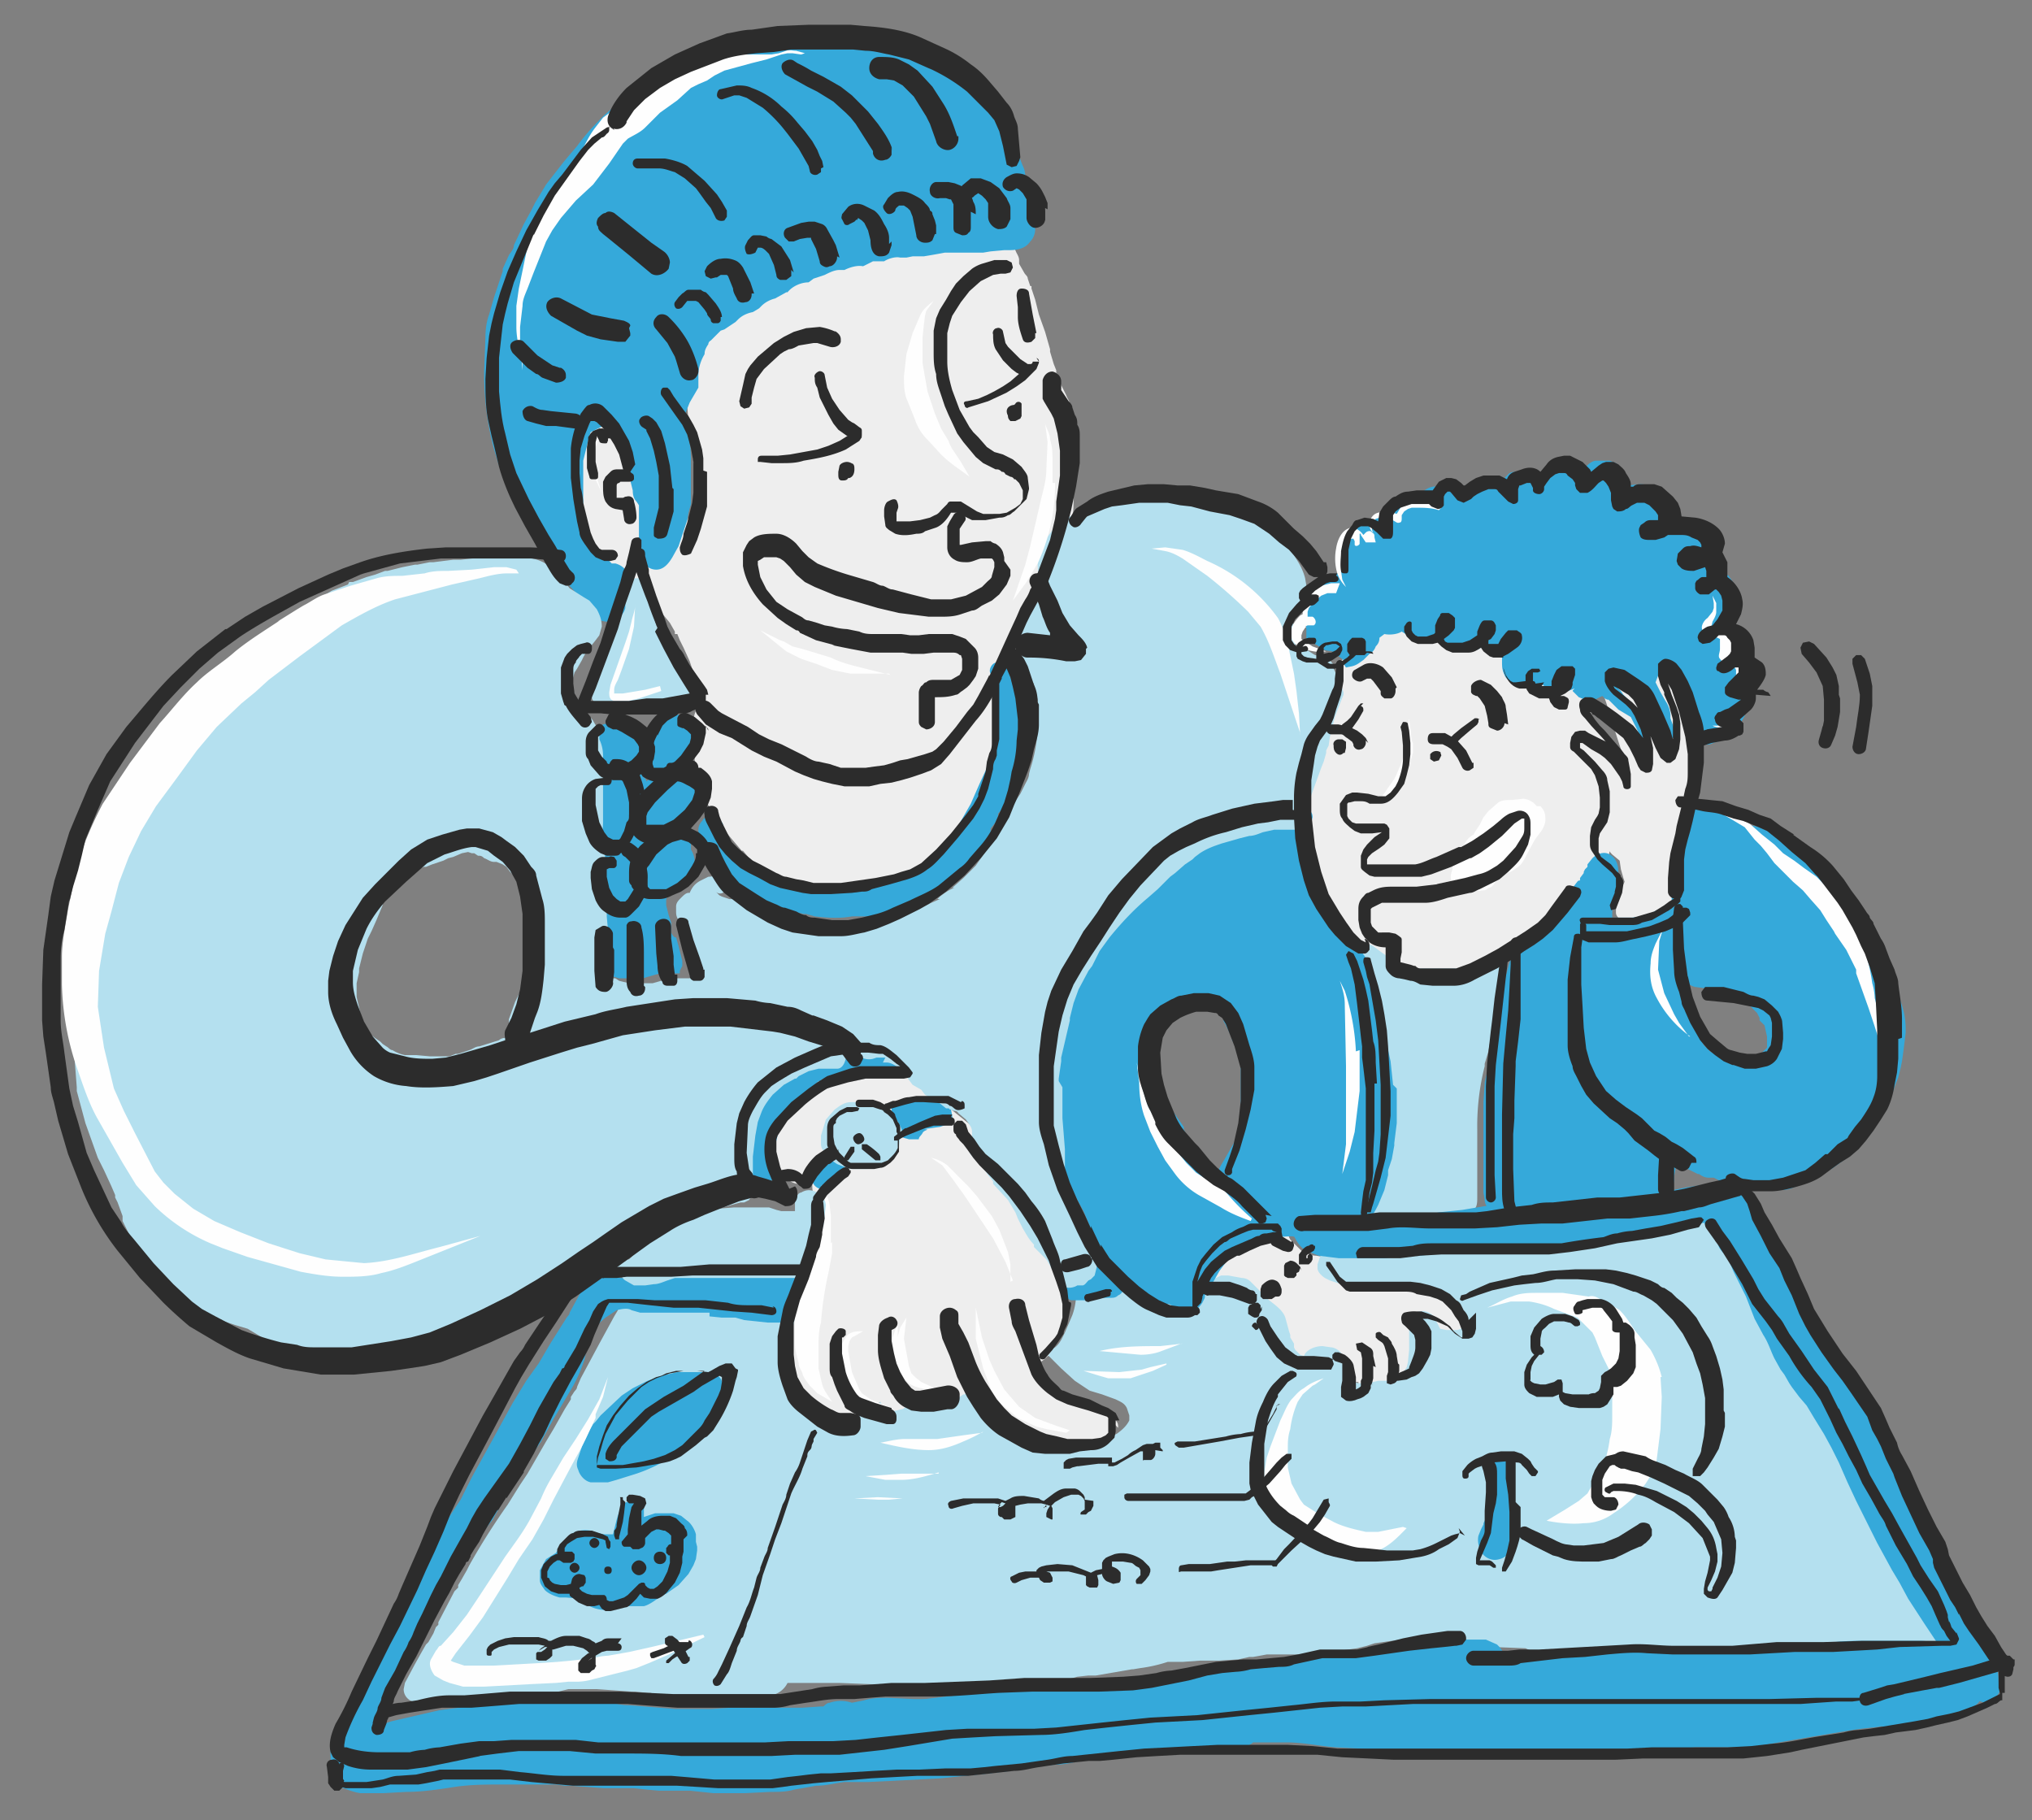 <?xml version="1.0" encoding="UTF-8"?>
<svg xmlns="http://www.w3.org/2000/svg" viewBox="0 0 164.1 147">
  <rect x="0" y="0" width="164.1" height="147" fill="#808080" stroke="none"/>
  <defs>
    <style>.cls-1{fill:#2c2c2c}.cls-3{fill:#35a9da}.cls-4{fill:#fefefe}.cls-5{fill:#b4e0ef}.cls-6{fill:#eee}</style>
  </defs>
  <g id="Layer_1" style="isolation:isolate">
    <g id="Draw_Layer-5">
      <path d="M130.3 64.7v-2.4l-.1-.6c0-.3 0-.6-.2-.8l-.4-.9v-.2l-.7-1-.2-.2-.2-.3v-.4c0-.3-.2-.7-.4-1.1l-.6-.9-.8-.7h-.1l-1.3-.9-1.2-.8-.8-.6-.4-.3-.4-.3-1.8-.9-.3-.2-1.6-.7-2-.4h-.2l-1.7-.2c-.6 0-1.1 0-1.7.2l-2 .8c-.6.3-1.2.8-1.6 1.2l-.3.2-.2.2-.8.9c-.2.3-.3.7-.3 1.1v.6l-.1.6c0 .2 0 .4-.2.6l-.3.3-.3.6-.2.5v.2l-.5 1.4-.2.3-.5 1v.2l-.5 1.1-.3 1.6v.3l-.1.9V66.1l.2 1.4.3 1.6v.2l.3 1v.3l.5 1.2.1.4.1.3.2.6v.2l.7.7.2.2h.1c.3.3.6.4.9.4h.4l.2.3.3.6c.1.3.3.7.7 1.1l.6.5.1.2.2.2c.4.4.9.7 1.5.9.4.2.9.2 1.3.3h.5l1.4.4c.7 0 1.5 0 2-.2l.5-.1c.5-.2.9-.3 1.4-.3.5 0 1-.3 1.4-.5.5-.2 1-.6 1.5-1l1.4-1.2.7-.6.6-.5.4-.3.7-.6 1.3-1a11 11 0 0 0 2.2-3.1l.2-.5.2-1 .3-1.6.2-.6.2-1.3Z" class="cls-6"></path>
      <path d="m137.2 58.9-.1-1.9-.1-.8-.5-1.4a2 2 0 0 0-.4-.6l-.4-.5-.7-.7-.5-.2h-.9l-.4.2c-.3.1-.5.4-.6.6l-.5-.7-.3-.5-.1-.2c-.2-.4-.6-.7-1-.8-.4-.1-.9 0-1.3.1-.4.2-.7.6-.8 1l-.1.5.1.8.2.5.4 1 .5 1.4.1.3v-.1.2l1.1 3.4v.3l-.3-.4-.4-.3h-.7l-.3.2v.6-.1.2l-.1.6c0 .2 0 .5.3.6h.4v1.6l-.4.5-.2.5-.1.8v1.2l.2.6c.2.6.5 1.2.9 1.6l.6.5.1.7.2.7.1.3c-.2.5-.6.9-.7 1.5v1c0 .3.3.5.5.7.4.3.9.3 1.3.2.3 0 .7-.2 1-.4.6-.3 1.1-.7 1.6-1.3.4-.4.7-.9.9-1.4l.4-.9.2-1.3.3-1.9c.2-1 .2-2.1.2-3.1v-.6l.4-.7.1-.6v-.6l.1-1.5v-1.5Zm-7.7-2Zm-.1-.2v-.2.2Zm-.1-.4v-.2ZM119.7 108.1v-1c0-.6 0-1.1-.4-1.7-.2-.5-.6-.8-1-1.2l-1-.5-1.3-.4-1.2-.5c-.5-.2-1-.2-1.5-.1l-1.5-.4a79 79 0 0 0-1.9-.3l-1.4-.1h.6l-2.8-.5c-.4 0-.7-.2-1.1-.3l-.2-.2-.8-.8-.1-.2-.2-.6c-.2-.4-.5-.7-.9-1l-1.2-.4c-.5 0-.9.1-1.4.3l-.7.5c-.4.4-.5.6-.7 1.1a3 3 0 0 0-.2 1v.1l-1.1-.1c-.5-.1-1-.1-1.5.1-.4.2-.8.6-.9 1.1-.2.5-.1 1 .1 1.5.2.4.7.8 1.1.9l1.6.3.8.2.7.5c.8.7 1.4 1.6 2 2.4.7 1 1.4 2 2.4 2.7l.9.5 1.1.5 1.3.2h1.2l1.1-.1h.1v.2l.4.7c.6.7 1.6.8 2.4.4.4-.2.9-.6 1.2-1l1.1-1 .8-1c.4.6 1 1 1.8 1 .6 0 1.1-.2 1.6-.6.4-.4.7-1 .7-1.6l-.1-.8Zm-2.5 1.8Zm-4.9-3v.7l-.3-.1c-.4-.2-.8-.2-1.3-.1h-.1l-.9-.1-1.2.1h-1a.8.8 0 0 1-.5-.2c-.2 0-.3-.2-.5-.3l-.8-.9 2.1.3-.6-.1 2.4.3c.6 0 1.2 0 1.8.2.4 0 .7.2 1.1.3Z" class="cls-6"></path>
      <path d="M115.4 106a2 2 0 0 0-1-1.4c-.5-.3-1.2-.5-1.7-.3l-1.3.4h-.5l-2.1-.5-1.4-.5c-.3-.3-.7-.4-1.1-.5H105.4a2 2 0 0 0-1.4 1c-.7 1-.3 2.4.7 3.1l.7.4.6.3 1.1.7c.8.4 1.6.8 2.5.9h1.2l1.7-.1c.6 0 1-.4 1.4-.8l.5-.2c.3-.2.6-.4.8-.8.2-.4.4-.8.4-1.2v-.5Z" class="cls-6"></path>
      <path d="M72.6 89.5h-.2l-1.2.3.3.2.4.3.5.2V89.9l.2-.4h-.1ZM70.6 86.4h-2c-.5 0-.9.3-1.3.4a7.7 7.7 0 0 0-3.1 1.8c-.4.4-.8.8-1 1.3l.4-.3.2-.2 1.3-.8.4-.2.6-.5 1.1-.4 1-.3.8-.3.9-.3 1.3-.2h-.5ZM62.8 94.6v-.5l-.4-.3-.3-.6v.4l.2.5c.2.3.4.6.7.7l-.2-.2ZM155.9 131.5c0-.4-.2-.7-.4-1l-.3-.6-.4-.9-.8-1.3-.1-.4-.2-.5-.2-.6-.3-.8v-.2l-.5-1.3-.5-1-.7-1.1-.6-.8-.3-.4c-.5-.7-.9-1.5-1.2-2.5v-.2l-.2-.2v.2c-.2-.8-.6-1.6-1-2.4l-.5-1-.3-.7-.2-.5-1-2.2-.8-1.2-.2-.3a3 3 0 0 1-.5-.7l-.3-.4-.4-.7c0-.2-.2-.3-.3-.5l-.8-1.1-.2-.2-1-1.7-.2-.4c-.2-.5-.6-.9-.9-1.3l-.2-.2-.3-.4-1-1.2-.6-.6.2-.6c0-.4-.1-.7-.4-.9-.3-.3-.6-.4-.9-.4h-.9l-.6.2h-.2l-.8.3h-.2l-.5.3-.7.3-1.9.6-.5.1-.9.2h-.8l-1.2.1h-.4l-1 .2-1.5.2H121.9h.1-2.6l-1.3-.1h-4.4l-2.3.1c-.5 0-1 0-1.5.2h-2l-.9.1c-.2 0-.3.2-.4.4l-.2.6v.3c0 .3.3.6.6.8l.4.2.9.3h.1l1.4.1h4.2l.6.1.5.1.9.3.7.4.2.2.2.3.2.2.4.4.2.4.1.7v.4l-.3.1H116.8l-.5-.1-.2-.4-.3-.6c-.3-.3-.7-.5-1.1-.4-.3 0-.6.3-.7.5l-.2.6v2l-.1 1-.1.4-.5.8-.2.2h-.1l-.3.1h-1.2l-.4.1-.5.1h-.7l-.3-.1c-.2 0-.3-.2-.5-.3l-.1-.1v-.1l-.1-.9-.1-.4-.2-.4c-.2-.4-.7-.6-.9-.6l-.7-.1c-.5 0-1.1.2-1.4.6l-.1.2-.3-.1-.4-.4-.1-.2v-.3l-.3-.5v-.2l-.1-.3-.3-1.1c-.2-.6-.8-1-1.3-1.4l-.4-.4-.4-.4-.7-.7a1 1 0 0 0-.7-.3l-1.1-.2h-.6l-.6.3c-.3 0-.9 0-1.2.6l-.1.3-.1.2-.1.2h-1.4l-1.4-.2h-.3a1 1 0 0 0-.8-1c-.4 0-.8.3-.9.6v-.3c0-.4-.4-.7-.8-.8-.4-.1-.8 0-1.2.3h-.1v.1h-.1l-.6.3-.9.2H87.1l-.3-1.5v-.2l-.2-.7.2.8.1 1.5v.8a5 5 0 0 1-.3 1.7l-.6 1.4c-.2.4-.4.9-.8 1.2l-.9.5.2.2h.2l1 1 1.1 1 1.2.8 1 .3 1.1.4c.4.2.7.3.9.7l.2.6v.4c-.2.4-.5.7-.9 1-.5.4-1.3.3-1.8.3l-1.5-.2-.5-.1h-.4c-.4 0-.9 0-1.3-.2-.3 0-.5-.2-.8-.3l-.5-.4-.8-.5-1-.8-.7-.8-.3-.4-.8-1.1c-.2.3-.4.5-.8.6H79l-.3.3c-.5.2-1.1.2-1.6 0l-.8-.4v-.1l-.3.2h-.2l-.6.5-.7.4c-.2.2-.3.3-.5.3-.4.2-.7.2-1 .1a.5.5 0 0 1-.5-.3l-.2-.4a3 3 0 0 0-.7.5l-.5.3c-.4.3-.9.4-1.5.4h-.7c-.3 0-.7 0-1-.2h-.2l-1-.4-.6-.5-.5-.7-.4-.9-.2-.7v-1.6c0-.4 0-.9.2-1.4v-.4l.2-1 .1-.4.2-.6.2-.8v-.3c.2-.3.2-.7.3-1l.1-.9.2-1.2v-.2l.6-2.1.2-.5.3-1-.2-.4-.1-.3-.2-.2v.8l-.1 1.1-.4 1.7-.3 1.3-.4 2-.3 1.7v.3h-1l-.9.2c-.9 0-1.8 0-2.7-.2h-1.7l-.2-.1h-.2l-1.4-.3-2.4-.1h-3.5c0-.2-.1-.4-.3-.5-.2 0-.4 0-.5.2-.1 0-.3 0-.4.2l-.2.4-.1.4c0 .3-.1.4-.2.5v.3l-.3.5-1.2 2.2-1.5 2.8-.3.7c0 .2-.2.3-.3.5l-.2.3v.2l-.5.8-.9 1.6-.6 1-1.5 2.6-.6.9-1 1.6a56 56 0 0 0-3.1 4.9l-.2.4-.4.7-.3.5v.2l-.3.3-1.3 2.5v.2l-.2.2-.2.5-.4.7-.2.2-.4.7-.5.9-.8 1.5-.1.5c0 .4.2.7.5.9.4.2.8.2 1.2.1H37.8l1.4-.1.9-.1h1.5l1.4-.2h.5l.9-.3h.3l1.2-.3H48.2l1.4.1 1.4.1h.3l1 .1h.2l1.1.2 1.4.1h1.3l.9-.1H62.1c.6 0 1.2-.4 1.5-1H67.8l2.5.1h4.3l1.7.1h3.6l1.4-.1h3.2l.9-.2h.1l1.5-.4.9-.1h.6l2.9-.5h.1l.6-.1a12 12 0 0 0 2.2-.5h1.2l1.4-.1h1.5l1.6-.1.9-.2h.3l1.1-.2h2.1c.5 0 1.1 0 1.6-.2H106.9l1.3-.1 1.4-.2.8-.2.6-.2 1.4-.2h.5l.9-.1h1.8c.2.2.4.4.7.4h1.4l1.5.2h1.4l2.6.1c.4.2.8.3 1.2.2l.4-.1h.4l1.9.1 2.9-.2h.4l2.4-.1h.5l2.3.1h.5l.5.1.9.1h.5l.8.1c1 .1 2 0 3-.1h7l1.5-.1h5c.4 0 .7-.3 1-.5.4-.3.6-.8.6-1.3v-.4ZM81.4 94l-1-1.1-1.1-.9.4.4.3.4.5.5.5.5.7.8-.3-.5Z" class="cls-5"></path>
      <path d="M86.4 40.3V32.7c0-.3-.2-.5-.3-.8l-.4-.8-.2-.5c0-.2 0-.3-.2-.5v-.2l-.2-.5-.3-1v-.2l-.2-.7-.2-.7-.5-1.4-.3-1.2-.3-.9v-.2h-.1l-.2-.6c0-.2-.2-.3-.3-.5l-.4-.7V21c0-.3-.2-.5-.3-.8l-.1-.2v-.2a2 2 0 0 0-.4-.6c-.3-.3-.8-.5-1.2-.7l-.8-.3h-.2l-.4-.2-.5-.2-1.1-.2h-1.1c-.4 0-.8.2-1.1.3h-.4l-1.1.3h-1.4l-2 .2c-1 .2-2 .5-3.2 1.2l-.4.2h-.2a9 9 0 0 1-2.3 1.3l-.5.2-1 .5-1.3.9-1.1.7h-.1l-.8.5-.4.4-.8 1-.3.5-.3.5c0 .2-.2.3-.3.5v.2l-.2.3-.5.9-.4 1-.4 1.4-.2 1.8c0 1.1.2 2.1.3 3.1v.3l.1.6.1.8.1.5V40.6l-.2.8-.7 1-.6.6h-.1l-.2.1h-.8c-.4 0-.5 0-.9.2-.2 0-.3.2-.5.3a2 2 0 0 0-.6 1.5v1.3c0 .3.2.5.4.8l.2.3v.2l.4.5.7 1 .9 1.1.4.7v.2h.2l.2.5.3.6.5 1.1.4 1.2.3 1.1v1c0 .2 0 .4-.2.6v.1c-.2.4-.2.9-.2 1.4v1.5l.1.8v.3l.2.6v1c0 .3.2.6.3.8.3.8.7 1.4 1 1.8l.8 1.1v.2l.4.5 1.1 1.3h.1l1.1 1.3 1.5 1.2 1.6.7c1.1.4 2.2.6 3.2.6h2.5c.5 0 1-.2 1.5-.4h.3l1.1-.6.6-.4.3-.2.8-.4h.1l.8-.6h.2v-.2l.8-.5.7-.8.3-.4h-.1c.6-.5 1-1.1 1.3-1.7l.4-.6.3-.4.7-1.5.7-2.5c.1-.6.3-1.2.3-1.9v-1.5c0-.7 0-1.4-.3-2.1l-.2-.4.8-1.1v-.2h.2l.5-.6.3-.6.2-.4 1.1-2.3.4-1.1v-.3l.2-.3v-.3h.1V48c.2-.3.3-.5.3-.8l.8-2c.4-.8.8-1.8 1.1-2.9.2-.7.2-1.5.2-2.3ZM90.3 115.3c0-.2 0-.4-.2-.6-.2-.4-.6-.6-.9-.7l-1.1-.4-1-.3-1.2-.8-1.1-1a7 7 0 0 0-1-.8h-.2l-.2-.4c.3 0 .6-.3.9-.5.4-.3.7-.8.8-1.2l.6-1.4c.2-.5.2-1.1.3-1.7v-.8l-.1-1.5a5 5 0 0 0-.2-1.2l-.1-.5c-.2-.7-.3-1.4-.7-2l-.4-.7-.5-.8-.9-1.6-.2-.3-.9-1.4-1-1.1-.5-.5-.5-.5-.3-.4-.5-.5-.4-.4-.6-.6-1.5-1.2-.8-.5-.6-.3-.2-.7c0-.2-.2-.4-.4-.5-.3-.3-.7-.5-1.1-.6l-.7-.3-1-.1h-.2c-.6 0-1.2 0-1.8.2l-.9.3-.8.3-1 .3c-.4 0-.8.2-1.1.4l-.6.5-.4.2-1.3.8-.2.2-.7.8c-.4.6-.7 1.2-.7 2v.8l.3.6.4.3v.5c0 .1 0 .2.2.3h.4c.2.4.6.6 1.1.6.4 0 .7 0 1-.4v.5c0 .3 0 .6.2.8l.3.4.1.3.2.4c0 .4-.2.7-.3 1l-.2.5-.6 2.1-.2 1.2-.1.9-.2 1v.3l-.3.8-.2.6-.1.4-.2 1v.4l-.2 1.4v1.6c0 .3 0 .5.2.7 0 .3.2.6.4.9l.5.7.6.5 1 .4h.2l1 .3h.7c.6 0 1-.2 1.5-.4.2 0 .3-.2.5-.3l.7-.4.2.4c.1.2.3.2.5.3.3.1.6 0 1-.1.2 0 .3-.2.5-.3l.7-.5.6-.4h.2c0-.2.2-.3.3-.3v.1l.8.4c.5.2 1.1.2 1.6 0l.3-.2h.1l.8-.7.8 1.1.3.4.7.8 1 .8.8.5.5.3.8.4 1.3.2h.4l.5.1 1.5.2c.6 0 1.3 0 1.8-.3.4-.3.7-.6.9-1v-.4Zm-24-21v-.2h.2c.4-.2.7-.6.9-.9l.2-.4v-.2l.1-.2.2-.2.8-1 .3-.4.4-.2 1.2-.5.6-.2 1.2-.3H72.7l-.1.4v.2l-.2.6-.3.4-.2.4-.3.4-.2.2-.3.2a2 2 0 0 0-.6.4l-1.1.5-1.7.5c-.4 0-.8.2-1.1.3l-.3.2Z" class="cls-6"></path>
      <path d="M121.6 78.7v-.5c0-.3-.3-.6-.6-.6h-.7l-.5.2-.8.2-.6.1h-.2l-.4.1H114.4c-.2 0-.4 0-.6-.2l-.3-.1-.3-.1-.4-.2-.6-.3c-.2 0-.3-.2-.5-.3l-.8-.6c-.2-.1-.4-.2-.6-.1-.2 0-.4.2-.6.4l-.1.4c0 .3.1.6.4.7l.6.4-.4.6v.9l.1.4.2.4v.2l.6 2.7v.5l.4 2.3v3.2c0 1.2-.2 2.4-.4 3.6l-.3 1.5-.4 1.7v.1a2 2 0 0 0-.5 1c0 .4.1.7.4.9.3.3.6.4 1 .4H115.7l.9-.1h.5c.2 0 .4 0 .7-.2l.5-.2h.1c.3 0 .5-.2.7-.5.2-.2.2-.6.2-.9v-5.5a19.6 19.6 0 0 1 .6-5.1v-.2l.3-1 .3-1.7.1-.8.4-1.7.4-1.5.1-.7ZM55.9 55.1l-1.4-1.8-.8-1.4-.7-1.4-.2-.7-.2-.7-.2-.8V47.4c0-.2-.2-.4-.3-.5l.1-.5c0-.3 0-.6-.4-.7-.3 0-.7 0-.7.4l-.2.8c-.2.2-.4.5-.4.8v.6l-.2.8-.9 2.9-.5.8-.5 1-.5 1.2-.1.7v.6c0 .3.3.5.6.6h2.4l1.5-.2h.8a5 5 0 0 0 1.2-.2l.8-.1c.4.3.9.2 1.2-.2l.1-.5-.2-.7Zm-4.5-3.4 1.1 2 .8 1.1h-1.4l-1 .2-1.2.2h-.6l.2-.5c0-.2.2-.3.3-.5l.2-.6.4-.6.4-.9.5-1.6.4 1Zm-2.1 3.2Z" class="cls-5"></path>
      <path d="M54 53.5v-.1l.1-.6c0-.2 0-.6-.2-.8l-.5-.5-.7-.2h-.2c-.2-.3-.6-.5-.9-.5l-.1-.4-.3-.2-.3.1-.3.5-.3.6-.5 1.1-1 2.2-.2.6c0 .3.2.6.4.6h.5l.2-.1c.2.1.6.2.8.1.1 0 .3 0 .4-.2l.3.1h.9c.3.2.8.3 1.1.2.4 0 .7-.3.9-.7.2-.2.2-.5.2-.8 0-.4-.2-.9-.5-1.2ZM85.7 50.6l-.6-.4c0-.4-.2-.8-.5-1l-.5-.2c0-.2-.2-.3-.3-.4-.3-.2-.8 0-1 .2-.3.4-.5.9-.6 1.5l-.1.4v.5c0 .4.2.6.5.8h.3c.2.2.4.3.7.3h.3c.3.2.6.2.9.2h.3l.6-.3c.2-.2.4-.5.4-.9 0-.3-.1-.7-.3-.9Zm-.6 0Z" class="cls-5"></path>
      <path d="m54.1 41.6-.2-1.6-.4-1.4c0-.9 0-1.7-.3-2.5-.3-1.2-.6-2.6-1.7-3.3l-1.2-.4c-.5-.3-1.1-.4-1.6-.3h-.4c-.6 0-1.1.4-1.5.8-.5.4-.8 1-1 1.6l-.4 1.8c-.2 1 0 2.1 0 3.1 0 .9.3 1.9.7 2.7l.5 1.3.4.6.5.7v.1l.5.7.8.7c.5.4 1.1.5 1.7.6l.8-.1c.4 0 .8 0 1.2-.2.5-.3.9-.7 1.1-1.3v-1l.3-1.1.1-1.2v-.3Z" class="cls-6"></path>
      <path d="m112.5 87.6-.2-1.9-.6-2.7-.3-1.1-.2-.9v-.2a5 5 0 0 0-.2-1.2l-.3-1.2v-.2l-.5-1-.3-.4-.5-.4h-.2l-.4-.6-.3-.3-.6-.7-.3-.4v-.2l-.6-.9-.2-.4-.2-.4-.3-.7-.5-1.4-.4-1.7V66.8c.2 0 .4-.2.5-.4l.1-.4c0-.3-.1-.5-.4-.6l-.5-.2-.1.2-.5.2H102.7l-.9.2-1.1.3-.8.2-1.4.4-1.8.8-.4.3-.2.2-.6.4-.8.7-.4.3-.3.3-.7.7-.8.7c-1.2.9-2.2 2.1-3.1 3.2l-.4.9a3 3 0 0 1-.4.8c-.4.8-.8 1.7-1.4 2.6 0 .2-.2.3-.3.5l-.3.6-.7 1.8-.2.6c0 .1 0 .3-.2.4l-.3 1.6v.4l-.2 1.4v.2l.3.5v2.5l.2 2.5v1.5l.4 1.2v.2l1 2.2.6 1.1.5 1.2.2 1.1v.2c.3.6.6 1.2 1 1.6l.8 1.1.8.7 1.7 1.1.5.2h.3l.5.3h.6l.6.3h.2c.2.2.5.3.8.3.6 0 .9-.4 1.1-.7l.2-.4v-.2l.4-.6.8-1.4.9-1.2.4-.6v-.2l.1-.4h.1l.5-.4h.8l.4-.1c.3 0 .5-.2.8-.3l.3-.2s.2 0 .3.2h.1l.8.4c.4 0 .9.2 1.4.1h3.1l.5-.2h.2v-.1l.4-.2.7-.6c.4-.4.7-.9 1-1.5l.5-1.2.2-.8.1-.4v-.4l.3-.9.2-1.1v-.2l.2-1.6v-2.8ZM93.2 85l.2-.8.8-1.3 1.1-1.1.5-.3.4-.1h1.7l.5.3.2.2.2.4c0 .3.2.4.2.5l.2.4.3.6v.2l.4.6.3 1.1V90l-.2 1.2c0 .4-.2.7-.3 1l-.8 1.4-.3.5-.2.4-.2-.2-1.8-1.6-.4-.7-.4-.8V91l-.7-1-.6-.8-.2-.2-.4-.6-.6-2.2v-1.3ZM152.9 80.7l-.7-2.8a9.5 9.5 0 0 0-1.9-4.1l-.5-.7-.3-.5-.3-.5-.7-1a8.9 8.9 0 0 0-2-1.9 3 3 0 0 0-.7-.5l-.5-.3h-.1l-.5-.3-.8-.4-.3-.2-.4-.2-1.1-.5-.4-.1a.8.8 0 0 1-.5-.2l-.4-.2-.5-.3-1.3-.6h-.2l-.2-.2-.5-.2h-1.2c-.3 0-.6 0-.8.2h-.2v1.5c0 .3 0 .6-.2.8l-.1.2c0 .3-.1.5-.3.7v.3l-.3 1.5v3.2h-.8c-.3 0-.6.2-.9.4l-.8.2h.1l-.8.1h-1.6v-.5l.2-.9v-.3c.2-.4.3-.7.3-1.1v-.8c0-.7-.2-1.2-.7-1.5-.5-.3-1.1 0-1.4.3l-.4.5v.2l-.2.2-.1.2v.1l-.3.4v.2c-.2 0-.2.1-.3.2l-.3.4-.3.5-.2.3-.2.2-.2.3-1.6 1.5-.6.5-.4.4c-.4.3-.6.8-.8 1.2-.4.4-.8.9-.9 1.5l-.5 1.8v.5l-.3 1.2-.2 1.5v.3l-.4 1.5v.4l-.5 2.1v.1l-.1 1.5V96.3l.1.6c0 .3.2.6.4.9.2.2.4.3.7.3h.4l.8.2h2.6l.8-.1h1l1.3-.1 1.5-.3 1.1-.3.9-.3H133.2c.3 0 .7 0 1.1-.2.4-.2.6-.8.8-1.1l.1-.6V95l.2-1.1v-.2l.6.5.1.1.4.2.6.3h.1c.3.2.5.3.8.3h.4l.4.2.6.1h.3l.9.2.6.2.9.2h.8l.8.1c.3 0 .7 0 1.1-.2l1.8-.7.9-.6.3-.2h.1l1.1-.8c.5-.3.9-.7 1.2-1.1l.9-1 .4-.6v-.2l.6-.8.3-.7v-.3l.3-.3.4-1.1.2-.5.2-.8.1-.5.1-.7.2-1.6v-.3c0-.9-.2-1.8-.6-2.7Zm-17.5-2.6v.2l.5.8c.2.2.6.5 1 .6l.8.1h1.3l.9.3.7.4.6.6.2.2.3.3.2.2.2.4v.2l.4.4.2.9V84.6l-.6.6-.8.5-.6.2h-.6l-.9-.3-1.1-.7-.5-.5-.6-1-.6-1.2-.6-1.9V80c-.2-.4-.3-.7-.3-1.1v-.3l-.2-.7v.2ZM135.8 65.2v.1ZM135.8 65.3ZM135.8 65.3ZM135.8 65.3zM135.8 65.3zM56.2 58.8c0-.2-.2-.4-.4-.6l-.4-.3-.7-.2H54c-.6.1-1.1.5-1.5 1l-.6.8a4 4 0 0 0-.6 1.5c0 .8.5 1.6 1.3 1.7H54.3c.2 0 .3 0 .5-.2l.5-.3.2-.2.3-.4.4-.9.2-1c0-.4 0-.6-.2-.8Z" class="cls-3"></path>
      <path d="M57 64c0-.4 0-.7-.2-1 0-.2-.2-.3-.3-.5l-.4-.3c-.3-.2-.7-.2-1-.3h-.8c-.4 0-.8.3-1.2.5l-.9.7c0-.2-.2-.3-.3-.4l.2-.3.2-.8c0-.4 0-.7-.2-1.1 0-.2-.2-.3-.4-.4 0-.3-.2-.6-.4-.8l-.4-.5-.8-.5h-.6l-.8.2-.5.4-.1.1v.4c.1.4.3.8.3 1.3v2.5l-.2.6V66.2l-.1 1.5v.7l.2.2.1.5v1.5l.1 1.3V73.7l.1 1.1v.2c0 .3 0 .7-.2 1.1V76.4l.1.7v.3c0 .3.2.6.3.8l.2.4c.1 0 .2 0 .3.2l.7.2H51.9l.7-.2.7-.2H54.9v-.2c.1 0 0 0 0 0l.2-.4v-.4l-.3-1.2-.2-.7c-.2 0-.3-.2-.4-.4v-.8l-.2-.6-.2-.8v-.4c0-.3.3-.5.4-.7l.6-.4h.1c.2-.5.5-.8.9-1l.2-.1v-.2a2 2 0 0 0-.2-1.7v-.5c0-.3 0-.6-.2-.9 0-.2-.2-.3-.3-.4l.4-.8.1-.2.4-.9.2-.8Zm-7.4-4.4ZM83.1 15.2l-.3-.4v-.2c0-.5 0-.8-.2-1.2l-.2-.5-.4-1.2-.2-.5-.3-.7-.7-1-.3-.7-.2-.4c-.3-.5-.7-.9-1.2-1.3l-.4-.4-.8-.7-.5-.2-.6-.3h-.2l-1.8-1-1.3-.6-.4-.1c-.3 0-.6-.2-.8-.3l-.7-.2-.6-.1h-.2l-.4-.1h-.3l-1.2-.2-2.5-.1h-5c-.7 0-1.3.2-2 .3H59l-.8.2c-.3 0-.6.2-.8.3l-1.4.5-1.7.9-3.1 2.2-2.4 2.1c-.7.7-1.4 1.4-2.2 2.5l-.6.7-.5.6-1.4 1.8-.9 1.5-.3.6-.6 1.1-.8 1.7c0 .3-.2.5-.4.8l-.5 1.1v.2l-.7 2.1-.2.7-.2.7c-.2.5-.3 1.2-.3 1.9l-.1 2.6a23.6 23.6 0 0 0 .8 6.4l.4 1.3.5 1.2.2.6.7 1.7.4.7.2.2.6.9.3.4.4.6.2.4.4.6 1.1 1.4.6.7v.2l1 1.1c.2 0 .3.2.4.3l.6.7.3.6c.2.2.5.3.9.3.7 0 1.3-.6 1.4-1.1v-.5c0-.6.2-.9.3-1.2v-.5c0-.7-.4-1.2-1.1-1.4H49.4l-.2-.2c-.2-.4-.4-.6-.7-.8l-.7-.2v-.2l-.2-.5c-.2-.4-.4-1-.5-1.7v-4.7l.5-2 .1-.3.6-.3.4-.2h.1l.2.2-.2-.2.6.7.3.4.4.6.3 1 .5 1.7.2.8c0 .4.1.7.3.9l.2.3v2.7c0 .2 0 .5.2.7v.3c0 .3 0 .7.2.9.2.4.6.6 1 .6.6 0 1-.5 1.3-1l.5-.9.7-2.1.1-.6.2-.7v-3c0-.8 0-1.6-.2-2.4l-.2-.8-.1-.5v-.5l.4-1 .7-1.2v-1c0-.6.2-1.2.5-1.7 0-.3.1-.5.3-.8 0 0 0-.2.2-.3l.8-.8.3-.1.9-.6.2-.2c.3-.3.7-.5 1.2-.6l.5-.3.2-.2c.3-.3.7-.5 1.1-.6l.9-.5h.1c.4-.5 1.1-.8 1.7-.8l.4-.3.9-.3c.4-.2.8-.4 1.2-.4h.4c.4-.2 1-.4 1.5-.3l.8-.4h.9c.3-.2.9-.4 1.3-.3h.5l.5-.1h.9a57 57 0 0 0 1.7-.3h3.1l.6-.1 1.1-.1h.4c.6 0 1.3-.1 1.7-.7.3-.3.4-.7.4-1v-.6c0-.5-.1-.9-.3-1.3ZM70.2 84.2H70l-.3.1H68.2l-.9.2h-.2l-.4.3h-1.4c-.4 0-.7.2-1.1.3l-.6.2h-.1l-.1.1-.9.5-.9.8-.7 1-.1.3-.2.4a3 3 0 0 1-.4.8l-.2.8-.2 1.7v1l.3 1.3.5 1.1.2.2c.2.2.5.3.8.3.6 0 1.1-.5 1.1-1.1v-.4l-.1-.5v-.9l.1-.6.2-.9.5-.9.7-1.1 2-1.9h.1c.2-.2.5-.3.8-.3h.6l.4-.1.4-.1.3-.1.7-.3v-.5c0-.4 0-.7.2-1 .2-.4.7-.6 1.1-.6 0-.1 0-.3.2-.4h-.5Z" class="cls-3"></path>
      <path d="m82.1 56.6-.3-1.2-.4-1.4c-.1-.4-.5-.7-.9-.5-.4 0-.7.6-.5.9l.4 1.2.2 1.1v2.5c0 .5-.2 1-.4 1.4l-.5 1.4-.6 1.3-.7 1.6-1.2 2.1-.6.9-.4.7-.8.7-.5.3-.6.4-.7.4-.7.4-.6.3c-.3 0-.5.2-.8.3l-1 .3h-2l-.8.1h-1.1l-.5-.1-.9-.1-.9-.2c-.2 0-.5 0-.7-.2l-.5-.2h-.2c-.2 0-.3-.2-.4-.3l-.7-.4-.3-.2-1.2-.9-1.1-.6-.2-.2-.4-.7-.2-1c0-.4-.5-.7-1-.7s-.5 0-.7.3a1 1 0 0 0-.3.7c0 .6 0 1.2.2 1.7.1.4.3.9.6 1.3l.2.3h.4c.3 0 .5.3.6.5l.1.3v.1l.2.2.5.5.7.6.5.2.3.1.9.3 1.6.3.8.2.9.2h.2l.7.2c.9.1 1.9.2 3 0h1.5l1-.3.4-.1h.3l1-.4.5-.2.4-.1c.6-.2 1.2-.6 1.8-1h-.2c0 .1.2 0 .2 0l1.2-.8h-.2c.3 0 .6-.3.9-.6l.2-.2.8-.8.7-1 .2-.3.5-.9v-.4l.4-.5.2-.5v-.2l.3-.3.6-.9.6-.9s0-.2.2-.3v-.6c0-.2-.2-.4-.3-.5l.3-1.2c.2-.5.3-1 .3-1.6V59l-.3-2.5Zm-7.2 13-.3.2.3-.2ZM139.7 95.4c-.6 0-1.1 0-1.7.2l-1.9.3-2 .4H131c-1.1 0-2.2.3-3.3.5l-1.4.1h-.9l-1.1.1-1.4.1-1.6.2-1.4.1-1.8.3-1.9.2-1.5.3h-1c-.5 0-1.1 0-1.6.2h-.7l-.8.1c-.2 0-.3 0-.5.2l-.7.1h-2.7v-.1c-.3-.6-1.1-.8-1.7-.4-.6.3-.8 1.1-.4 1.7.2.4.5.8.9 1l1 .4 1.6.2h4-.2l.7-.1 1.7-.1c.9 0 1.7-.2 2.5-.3l1.4-.1 1.6-.2c.6 0 1.2 0 1.8-.2l1.2-.1h.6l.5.2c1.1.3 2.1 0 3.2 0l3.2-.5 3.2-.7 3.2-.6 2.8-.5h.4c.4 0 .7-.1 1-.4.3-.3.4-.6.4-1 0-.8-.6-1.4-1.4-1.4Zm-.4 2.9h-.3.3Zm-15.1-1.1h-.1.1Zm-7.3 3.9h-.2.2Zm-10.2-1.8h-.1.1Zm0 0Z" class="cls-3"></path>
      <path d="m105.6 98-.5-.3h-.6c-.6 0-1.1.2-1.7.3l-1.5.5-.9.4-.8.4-.7.4c-.4.2-.8.4-1 .8v.2l-.2.2-.9 1.1c-.2.2 0 .5.2.7.2.1.5 0 .7-.2l.2-.3.7-.8.4-.1.3-.2.6-.3 1.4-.5 1.7-.4 1.8-.1c.6 0 1-.5 1-1s-.1-.5-.3-.7Zm-4.4 2.2Zm-3.4 2ZM141.5 99.9l-.2-.4-.2-.2-.1-.1-.2-.2-.5-.5-.7-.7a.8.8 0 0 1-.2-.4l-.1-.4c-.1-.2-.4-.4-.7-.5l-.9.1c-.2.1-.4.4-.5.7l.1.8.4.8.8 1 .2.3c0 .5.4 1 .8 1.2.4.2 1 .3 1.4 0 .3-.2.5-.4.6-.8v-.7Zm-2.1-2.3v-.2.2Z" class="cls-3"></path>
      <path d="M161 136.1v-.4l-.2-1.3-.6-1.8-.7-1.3-.9-1.6-1.8-3.5-.8-1.6-.8-1.7-.8-1.8-.9-1.8-.7-1.5-.7-1.6-.6-1.2-.7-1.1-.8-1.3a2 2 0 0 0-.4-.6l-.6-.9-.8-.9-.2-.3-.5-.7-.1-.1-.4-.3-.4-.8-.5-1c-.2-.4-.3-.8-.6-1.1l-.4-.9.2.4-.9-2v.2l-1.1-2.3-.2-.4.2.4-.1-.3-.6-1.2a3 3 0 0 0-.4-.8l-.2-.4-.4-1 .2.4-.4-.8-1.1-1c-.8-.5-1.9-.2-2.3.6-.2.4-.3.9-.2 1.3s.4.8.8 1l.2.7.4.9.3.7-.1-.3.1.4.5 1.2 1 2 .7 1.8.7 1.3c.4.6.6 1.3.9 1.9l.5.9.3.4.4.7.2.3.6.8.6.7.6 1 .8 1.3.6 1.1.6 1.2.7 1.6.7 1.5.9 1.8.8 1.6 1.2 2.2.6 1 .7 1.3 1.3 2 1 1.5.7 1.1.2.7.2.8v-.2 1.5-.4c0 .4 0 .7.2 1 .2.3.5.5.8.6.5.1 1 0 1.4-.4l.4-.8.1-.7Zm-17.7-35.2Z" class="cls-3"></path>
      <path d="M161.4 135.8c0-.6-.1-1.2-.4-1.7l-.2-.4a3 3 0 0 1-.5-.7l-.9-1c-.3-.3-.8-.3-1.2 0a1 1 0 0 0 0 1.2l.5.5.2.3.1.4v1.4c-.2.6.1 1.2.6 1.5l.7.2c.4 0 .7-.1.9-.4l.4-.7v-.8Zm0-.2Z" class="cls-3"></path>
      <path d="M160.4 134.3c-.1-.3-.3-.5-.6-.7l-1.1-.5-1.2-.2c-.8-.2-1.7-.4-2.5-.4H150.7c-1.1 0-2.1 0-3.1.2l-1.6.2c-.7 0-1.4.2-2 .3l-2 .1h-12.4c-1.1 0-2.3.3-3.4.4l-3.6.6-1.6.1-.5-.2-.6-.1h-.6l-.5-.4-.4-.1H118.1l-.4-.3-.8-.1-.6.1h-.7l-2 .1-1.9.3-2 .4-3.8.6-1.2.3h-6.9l-2 .2c-1 0-1.9.3-2.9.5h-.2.1l-.8.2c-1.1.2-2.2.4-3.3.4l-3.8.1h-3.7c-1.1 0-2.1.2-3.1.4l-3.4.4-1.6.3-1.8.3-1.7.3-1.8.1H66l-2 .2c-1 .1-2 .3-3 .7a2 2 0 0 0-1.2 1.8c0 .5.3.9.6 1.2.3.3.8.5 1.3.4l1.3-.3c2.4-.5 4.9-.3 7.3-.6l1.8-.3 1.7-.2.7-.1c.2.5.8 1 1.4 1h1.5l1.8-.2 3.7-.1h1.8l1.9-.2 2.2-.2c.8 0 1.4-.2 2.1-.4l3.9-.6 3.6-.4c.6 0 1.2-.2 1.8-.4l1.5-.3 2.2-.6.8-.1 3.1-.5c.3 0 .6 0 .9-.2l4.7-.9c.4 0 .8-.1 1.1-.4l.5.2.2.2c.3.3.7.4 1.1.4h1.3l2.6.1 3.3-.3 2-.3 1.7-.2c.5 0 1 0 1.5-.2a11 11 0 0 1 1.9-.2h8a51 51 0 0 0 3.9-.2h2l2-.2 1.1-.1 1.4-.2 1.1-.1 1.1-.1.9-.1 1.3-.2h2.2l1.5.2 1.4.2.6.4c.3.2.7.1.9 0 .3-.1.6-.3.7-.6l.1-.5v-.4Zm-51.7 3.5h-.4.4ZM91.5 136h-.1.1Z" class="cls-3"></path>
      <path d="M91 140.2a.9.9 0 0 0-.6-.6l-.5-.1H89l-1.6.1-.9.1-.6-.5c-.5-.3-1-.4-1.6-.5l-1.6-.1c-1.8-.1-3.5-.3-5.3 0 0-.4-.2-.8-.5-1.1-.4-.3-.8-.3-1.2-.3H73.8l-2.1-.1c-.6 0-1.3 0-1.9.2l-1 .2c-.6-.2-1.2-.2-1.8 0-.2 0-.4.2-.5.3h-.2l-1.5.1H59l-1.5.1h-3l-3.7-.3c-.7 0-1.3-.2-1.9-.3l-2.1-.2H43c-1.2 0-2.4.2-3.6.4l-3.9.5-3.9.9-1.8.6-1.6.5-1.1.5-.4.2v3.3l.5.1c.6.2 1.2.5 1.9.6H31l1.8-.1c1.3 0 2.6-.2 3.9-.4 1.3-.2 2.7-.2 4-.2h4.2l.7.1h.5l2.7.2H51.2l.9.1 1.1.1h2.5l1.9.2h2.6l2-.1c.7 0 1.3 0 2-.2a57 57 0 0 0 1.7-.3c.8 0 1.5-.2 2.3-.3h1.9l2.1-.1 1.9-.1 1.9-.1 1.9-.2 2-.2.8-.1a5 5 0 0 0 1.2-.2l1.5-.3h.4l1.4-.1c.8 0 1.6-.2 2.4-.4l.5-.1 1.7-.2h.3c.3-.1.5-.3.6-.6v-.9Zm-2.5 1.7h-.2.2Zm-42.9 2.2h-.2.2Z" class="cls-3"></path>
      <path d="M160.6 136a.9.9 0 0 0-.6-.6h-.7v-.8c-.4-1.2-1.9-1.2-3-1.2h-1.7l-1.9.3-2.6.3a27.4 27.4 0 0 0-3.9.7h-8.1l-1.8-.2-2.3-.1-3.4-.1-2.5-.1-2.3.1-2.1-.2c-.4 0-.8 0-1.1-.2l-1.2-.3c0-.3-.3-.6-.5-.8l-.9-.4h-2l-.6.1h-.2l-.8.1-2 .3-2.1.3-2 .2h-1.8l-1.8.2-1.8.2-2.6.5-3.5.9-2.2.3-1.3.2c-.6.1-1.1.2-1.7.5-.4.2-.8.5-1 .9l-.2.6h-.3c-1.3.2-2.7.4-4 .9-.8.4-1.8.9-1.7 1.9 0 .5.4 1 .8 1.2l.9.2h.6l.5-.1c1.4-.3 2.8-.2 4.2-.3l3.1-.3 1.9.1c.9 0 2.1 0 2.8-.6h2.7c1.3 0 2.7.3 4 .4l1.9.1 2 .2 4.9.1H126l2.1-.1h2.2c1.5 0 2.9.2 4.4 0 .8 0 1.6-.3 2.3-.3h4c.7 0 1 0 1.5-.2l3.5-.6 3.6-.6.7-.1.9-.1h.1l.7-.1c.4.2.7.3 1.1.3h.3l.9-.1c.4 0 .8-.2 1.1-.3.3 0 .6-.2.9-.4l.9-.4 1.1-.3 1.1-.4c.3-.2.5-.4.6-.7.2-.1.4-.2.5-.5l.1-.5v-.4Zm-21.5 5.3h-.1.1Zm-.2 0Zm-.3 0h-.2.2Zm-36.6-6.8h.1c.1 0 0 0 0 0h-.2Zm.2 0h.3-.3ZM64 102.2l-1.1.2h-5l-1.5.2h-2.9l-.6.2a16.4 16.4 0 0 1-1.8.4h-.9c-.3 0-.5-.2-.7-.3a1 1 0 0 1-.3-.7s0 0-.1 0l-.4.1c-.4.1-.6.3-.9.6l-.6.9L46 106c0 .2-.2.3-.3.5l-1.2 1.9-1 1.7-1 1.4-1.1 1.8-1.7 3.1-1.6 2.9-.8 1.6-.1.2-1 1.5-1.1 1.5-1.2 1.9-.8 1.6-.8 1.8-1.5 3.4-.6 1.1-.9 1.9-.6 1.4-.7 1.4-.6 1.1-.5 1-.2.7c0 .5 0 .9.5 1.2.2.2.5.2.8.2l.6-.2c.3-.2.5-.4.6-.7l.8-1.1c.4-.5.7-1 .9-1.6l.6-1.7.7-1.6 1.7-3.5 1.4-2.9.7-1.5 1-1.7.9-1.2 1.1-1.4.8-1 .1-.2c.8-1.4 1.5-2.8 2.4-4.1l.3-.5-.3.5 1.4-2 1-1.8 1.3-2.2c.5-.8.9-1.7 1.2-2.6l.2-1c.2-.7.4-1.2.8-1.8l.7-.6.9-.6c.4-.1.9-.2 1.2 0l.7.2h5.6v.3l1 .1h1.1l.7.2 1.9.2h1.2l.3-.4c.2-.3.2-.7.3-1.1 0-.3.2-.5.3-.8l.2-.7v-.2c0-.3-.2-.7-.4-1Zm-4.1 2.1h-.2.2ZM28.5 141ZM47 103.6ZM75.7 89.8v.1-.1zM74.1 90.6l-.4-.4-.1-.4s-.2 0-.2-.2c-.3 0-.7 0-1-.2l-.2.3c-.2.3 0 .8.1 1v.4l.2.4.2.2c.2.2.4.2.7.3h.8c0-.2.2-.3.3-.5s.3-.2.4-.3c-.3 0-.6-.2-.8-.4ZM68.7 93.9c0-.2-.2-.5-.5-.6h-.7l-.4.2-.5.3-.4.3s-.2 0-.2.2l-.3.4-.1.3v.3c0 .4.5.8.9.7.2 0 .4-.1.5-.3l.3-.2.4-.3.3-.3.2-.2.3-.3.2-.5ZM141.8 54c0-.2-.2-.4-.3-.5l-.2-.7-.3-.3v-.8c0-.4-.4-.8-.7-1h-.1V49.5l.1-.8-.1-.8-.1-.5c-.1-.4-.3-.6-.5-.9l-.4-.3-.2-.1v-1.5l-.1-.4-.2-.5c0-.3-.2-.4-.3-.6-.5-.6-1.2-.8-1.8-1l-.9-.2h-.5v-.5a2 2 0 0 0-.3-1 3 3 0 0 0-.8-.8c-.4-.3-1-.5-1.7-.5l-.9.1h-.1s-.2 0-.2-.2l-.1-.5v-.2l-.4-.7c-.1-.2-.5-.3-.7-.4h-1.1c-.3 0-.7.3-.9.6h-.1l-.5-.4c-.3-.2-.6-.3-1-.3-.2 0-.5 0-.8.2-.3 0-.5.2-.6.3l-.6.6h-.9l-.4-.1H122.5c-.2 0-.5 0-.7.2l-.5.5H119.1l-.6.3-.4.3h-.4l-.4-.2h-.6l-1 .1c-.5.1-1 .5-1.3 1h-.5l-1 .2-.3.2-.4.4h-.1c-.2.2-.4.4-.6.4h-.2a1 1 0 0 0-.6.5h-.2c-.3-.1-.6 0-.8.1l-.4.3-.3.4-.3.5-.3.9-.1 1.2V46.3c-.3 0-.6 0-.8.2l-.7.6a2 2 0 0 0-.6 1l-.3.4-.4 1.1-.3.3v.1l.2.2.1.6v1.1h.2l.5.1.8.5.6.1.9.7V53.6l.2.3.5-.1c.4-.1.6-.3.9-.5l.5-.5c.2-.1.4-.3.5-.6.2-.2.3-.4.3-.7l.4-.3c.5.1 1.1 0 1.4-.2l.8.5.3.1h.1l.5.2H116.1l.1.1c.4.4.8.6 1.3.6H119.1c.3 0 .6-.3.9-.5l.1.2.6.7.6.2v.3c0 .4 0 .7.2 1.1.1.3.4.5.7.7.3.2.6.3 1 .3s.6 0 .9-.2h.5l.1.1c.2.3.4.4.8.5.4.1.9 0 1.4-.2s.1 0 .1.1l.5.5.5.2h.8l.6-.3.2.2.2.1h.1l.2.2.6.6 1 .6.1.2.1.2.4.8.2.5.1.6c0 .2.3.2.4.2l.3-.3v-.4l-.1-.4-.3-1.1c0-.3-.2-.6-.4-.8l-.4-.3h-.1c0-.2-.2-.2-.2-.3l-.2-.2-.5-.5-.2-.3-.2-.2-.2-.4-.1-.2h.4l.6.1h.7l.2.1V55.5l.2.4.3.7.2.4.7 1.1c.1.1.2.3.4.3v.1l.2.8c0 .3.4.4.6.4.2 0 .4-.3.4-.5v-.1l-.4-1.1v-.2c0-.5-.2-.9-.4-1.2l-.4-.7-.4-.8.3-.8v-.2H134.6l.4.3h.1v.2l.3.7.2.5.2.3.3.9c0 .4.1.9.3 1.3 0 .3.2.5.3.7l.1.1.1.5c.2.5.8.6 1.2.5l.5-.2h.1l.7-.5.4-.2.6-.5.5-.9v-.5c0-.2 0-.5-.2-.8l.2-.7-.1-.5.2-.2.2-.4v-.4l-.1-.5Z" class="cls-3"></path>
      <path d="M58.3 111.5c-.2-.4-.6-.7-1.1-.7h-2.5l-1.3.3-1.1.4-1.2.6-.9.6-1.7 1.6-.4.5-.2.2-.3.5-.6 1.3-.3.9c-.1.3-.2.6 0 1 .1.4.5.9 1 1h1.4l.7-.2 1.6-.5a12.9 12.9 0 0 0 4.9-3c.4-.4.8-1 1.1-1.6l.7-1.1.1-.2.2-.5v-.4c0-.3 0-.6-.2-.8ZM56.2 124.5v-.6c-.1-.4-.4-.9-.7-1.1l-.5-.4-.6-.2h-1.5l-.9.3v-.8a1 1 0 0 0-.6-.5l-.8.1a1 1 0 0 0-.5.6c-.3.6-.4 1.3-.6 2h-.7l-.5-.1-.6-.2c-.6-.1-1.1 0-1.6.3l-.8.8-.4.7-.8.5-.5.9v.8c0 .3.2.5.4.8.3.3.8.5 1.2.6h.5l1.2.1c.6.8 1.7 1 2.6.9l1.2-.3H52c.4-.1.8-.4 1.1-.6l.4-.3.3-.1 1-.7.8-.9.4-.7.2-.5.1-.7v-.3ZM122.1 122v-2.5c0-.5-.1-1-.3-1.4a2 2 0 0 0-.4-.6c-.2-.1-.5-.2-.7-.1-.2 0-.4.2-.6.4-.1.2-.2.5-.1.7l.2.8v2.3l-.2 1-.2.4v.1l-.2.4-.2.5c-.1.4 0 .9.2 1.3.3.5.9.8 1.5.6.5-.1.9-.6 1-1.1v-.2l.1-.6.1-1.1v-1.1ZM90.8 103.7c0-.3-.2-.6-.4-.8h-.1c0-.4-.3-.7-.7-.8l-.2-.4c-.2-.3-.6-.4-.9-.3h-.7v.2l-.3.3-.1.1-.5.4h-.4a1 1 0 0 1-.8.1v.8c0 .2 0 .5.2.7v.3c0 .3.3.6.6.7h1.6l.4-.2h1.2c.2 0 .4 0 .6-.2.3-.1.5-.5.5-.8Z" class="cls-3"></path>
      <path d="M75.7 89.9v-.1.1z" class="cls-5"></path>
      <path d="M72.2 85.8v-.2l-.3-.3h-.1l-.3-.2-1.5-.5h-1.3s-.2 0-.2.2l-.1.1c0 .1-.1.3 0 .4h-.2c-.2 0-.4.2-.4.4v.1l-.2.3.3.2H70.8c0 .2.2.4.3.5l.4.1h.9c.2 0 .3-.2.3-.4v-.2c0-.3-.2-.6-.4-.6ZM76.7 89.6v-.2c0-.2 0-.4-.2-.6l-.4-.2h-.5l-1.1.2h-1.4l-.7.1c-.2.1-.4.4-.4.7 0 .4.2.7.6.8v.3c0 .2.2.3.4.4h.2l.4.2h.2l.6-.1.8-.1.7-.1.6-.2c.2-.1.4-.3.4-.5v-.2l-.1-.5Z" class="cls-3"></path>
      <path d="m108 54.6-.3-.6V53.7c-.2-.3-.5-.6-.9-.7l-.6-.1-.8-.5-.5-.1h-.3v-.2l.1-.4v-.5l-.1-.6c-.1-.3-.4-.4-.7-.5l.3-.4.7-.8v-.2c.2-.1.3-.3.3-.4v-.2c.2-.2.3-.5.3-.8l-.1-.6c-.2-.8-.6-1.4-1-2l-.7-.8-.4-.4-.3-.3-.4-.5-.5-.4-.2-.2-.5-.4-.7-.3h-.2l-1-.5-1.1-.3-1.4-.2-.9-.1-2-.2H92l-2.4.3-.9.3c-.3 0-.5.2-.8.3h-.3l-.1.2-1.1.5-1.1.8c-.6.6-1.1 1.4-1.4 2.2l-.1.9c0 .7.2 1.4.5 2.1l.9 2.1.4.8.2.5.2.4.2.6v.2l.3.4v.3c.2 0 .2.2.2.3h-.8c-.4 0-.8-.2-1.3-.4h-.2l-.3-.1h-1.4c-.3.2-.6.6-.6 1s.2.8.5 1l.5.2.4.2v.1l.3 1.2v2.3a12.3 12.3 0 0 1-.6 3.3l-.1.4c0 .3-.2.6-.3.8l-.4.8-.6.9-.6.9-.2.3v.2l-.4.5-.2.5v.2h-.2l-.5 1-.2.3-.7 1-.8.8-.2.2-.9.8h.2c-.4.1-.8.4-1.2.7l-.2.2h.2l-1.8.8-.4.1c-.2 0-.4 0-.5.2l-1 .3h-.3l-.4.2-1 .3H66l-.7-.2h-.2l-.9-.3h-.1l-.8-.2-1.6-.3-.9-.3-.3-.1-.5-.2c-.3 0-.6-.2-.8-.3h-.3l-.6-.2-.2-.1-.3-.3c.2.2.5.2.7 0l.2-.4-.1-.3-.6-.5c-.3-.1-.6 0-.8 0l-.6.3c-.4.2-.7.5-.9 1h-.1c-.2 0-.4.2-.6.4-.2.2-.4.4-.4.7v.4c0 .2 0 .4.2.7l.2.6v.2l.1.3v.3c0 .2.2.3.4.4 0 .2 0 .4.2.5l.3 1.3V78.5l-.2.4-.1.1H54.1l-.7.2-.7.2H50.8l-.8-.2-.3-.2h-.6v-.7l-.1-.8-.2-.5.1-.4v-.2l.2-1.1v-.2L49 74V72.2l-.1-1.3V69.5c0-.5-.2-.8-.3-1.1v-.3l.1-1.6V61a3 3 0 0 0-.3-1.3v-.4c0-.4-.3-.7-.5-1.1l-.4-.5-.5-.6-.6-1-.2-.9V55l.2-.7.2-.3.4-.7c.3-.7.8-1.2 1.1-1.6l.3-.4.2-.7c0-.6-.2-1-.4-1.4l-.6-.7-.5-.3-1.1-.7-.4-.5-.4-.4-.2-.2a3 3 0 0 0-.8-.8c-.6-.4-1.3-.6-2.2-.6h-2.5l-1.4.1-.9.1h-.6l-1.6.2h-.3l-1 .2h-.2l-1 .2-1.2.3h-.2l-.8.3-.7.2-1.1.4h-.3l-.1.2-1.3.5-1.3.8-.8.6-1.5 1-2.3 1.4-.4.3a3 3 0 0 1-.7.5l-1.2.8-2.1 1.8-1.5 1.6-.6.7-.5.6-.4.5-1.1 1.4-.8 1.2-.7 1.3-.8 1.4-.6 1.1-1.4 2.7-.6 1.4v.2L7 70.1l-.5 1.4-.3 1.5C6 74 6 75 6 76.1v9.1l.2 2.6v.3l.7 2.6 1 2.8.5 1 .6 1.3.3.7v.2l.2.4.4 1.1v.4l.8 1.6.5.8.3.4.2.2 1 1.2.3.4.7.8c.3.4.7.7 1.2 1l.8.5.4.2 2 1 .9.3 1 .3 1 .6 1 .6h.2l.7.5 1.3.7 1.5.4 1.3.1h1.9l.9-.2h.8l.8-.2 1.7-.3 1.2-.1 1.1-.2h.8c.6 0 1.2-.2 1.7-.4l.4-.2c.2 0 .4-.2.6-.4l1.2-.8.4-.3h.1c.4 0 .7-.1.9-.3l.5-.3 1.1-.7 1.3-.8.6-.3 2.3-1.2h.2l1.2-.8 1.4-.9 1.3-.8v-.1l-.2.4-.2.2-.2.2h-.7l-.3.3v.2c0 .2.2.4.4.5 0 .3 0 .5.3.7l.7.4h.9l.7-.1c.4 0 .8-.2 1.1-.3l.6-.2H64c.9 0 1.6-.2 2-.7.3-.3.5-.8.6-1.2l.2-1.3v-.2c0-.4 0-.9-.2-1.3.2 0 .3-.3.4-.5v-.3l-.1-.4c0-.2-.2-.3-.5-.5v-.1l-.4-.4c-.4-.2-.8-.3-1.3 0-.2 0-.4.3-.5.6V97.8h-1.1l-.4-.1-.6-.2h-2.8l-1.3.1 1.8-.5h.3l.4-.2.3-.5v-3l.2-1.7.2-1.1.3-.8c.2-.5.5-.9.9-1.4l.9-.8.9-.5h.1l.2-.2.8-.4.8-.2h1.5c.4 0 .6-.4.7-.8 0-.3-.2-.6-.5-.9h.2l.3.2h.1v.1l.4.2.6.2c.3.2.7.3 1.1.2l.3-.1h.7l-.2.4h.3c.4 0 .8.3 1.2.6l.3.4.6.8.7.4.3.4 1.2.7.5.4h.2l.4.2c.1 0 .3 0 .4.2l.6.5c.2.3.5.6.5 1v.3c0 .3 0 .6-.2.8V93.1l.5.6.3.3.2.2.3.4.2.3.4.5v.2l1.2 1.3.6 1 .2.5.4.8c.3.5.5.9.9 1.3v.2l1 1 .3.5.1.2.2.3.2.3c.1.4.3.6.5.8.3.3.9.2 1.2 0h.4c.2 0 .3-.2.5-.4l.2-.1.3-.3.2-.8v-.8l-.2-1.1-.5-1.2a11 11 0 0 1-.6-1.1l-.9-2.2v-.2c-.2-.5-.4-.8-.4-1.2v-1.6l-.2-2.5v-2.5l-.3-.5v-.2l.2-1.4V85.4l.7-3v-.2l.3-1.2.4-1.1.8-1.5.3-.4.6-1.2.8-1.1c.9-1.1 1.9-2.2 3.1-3.2l.8-.7.7-.7.3-.3.4-.3.8-.7.6-.4.2-.2.4-.3c.6-.4 1.2-.6 1.8-.8l1.4-.4.8-.2c.4 0 .8-.2 1.1-.3l.9-.2h1.9l.5-.2.3-.6V65.6l.1-.7.2-.7.8-2.2.2-.5.2-.7v-.2l.2-.4.1-.7.4-1.6.5-1.3.2-.5v-.2ZM59.9 81.7h3.2l1.7.6.3.2h.2c0 .1-.1 0-.1 0h-.1l-.4-.1c-.7-.2-1.4-.2-2.2-.3h-.9l-1.3-.1H60l-1.3-.2H51.7l-1.1.1c-.2 0-.5 0-.7.2h-.2l-.8.2.1-.1.2-.3h.9l.7-.1h9Zm-2.6-10.4.2.1-.2-.1Zm-14.6 2.5v.5l.1 1.2v.4l.1.6v1.2c-.1.7-.4 1.3-.8 2.2l-.2.4-.3.6-.5 1.4v.7l.1.8c-.4 0-.7 0-.9.2l-1.6.5c-.3 0-.5.2-.8.3l-.9.3h-.2l-.5.2h-1.6l-1.1-.1h-.9a3 3 0 0 1-1-.4c-.2 0-.3-.2-.5-.3l-.3-.2-.2-.2-.3-.2-.7-.5h-.1l-.2-.6-.3-1-.3-1.3v-1.1l.2-.9v-.3l.3-1.2.4-1.2.3-.6.4-.9.5-1.2v-.2l.3-.4.3-.5.8-.7h.1l.9-.8.9-.5h.2l.5-.2.9-.3.4-.2.4-.1.7-.3.5-.1.3.1h.2l.3.2c.2 0 .3 0 .5.2.3.1.5.3.8.3h.2l.5.2.3.2.3.4.2.2.3.3c.3.4.5.9.6 1.3l.4 1.9Z" class="cls-5"></path>
      <path d="M72.9 91.5c-.2-.9-.8-1.5-1.6-2l-1-.4-.5-.1h-1.1c-.5 0-.9.3-1.3.6l-.7.8-.4 1.3v.6c0 .2 0 .4.2.6.2.4.5.7.8.9l.3.2 1 .4H70c.4 0 .8-.2 1.1-.4l.6-.3c.4-.2.8-.7.9-1.1l.1-.8v-.4Z" class="cls-5"></path>
      <path d="m56.8 132-4.2 1-1.8.4-1.7.3a5 5 0 0 0-1.2.2l-.9.1-.9.1-1.1.1-1.5.1-1.8.1-1.8.1H37.5l-.9-.3-.2-.1.2-.3.2-.3 1.1-1.4 1.1-1.5 2-3.2.9-1.5 1.1-1.6.9-1.6.4-.8.4-.8.9-1.7.8-1.5.5-.9.4-.8.8-1.7V114.2l.6-1.4.4-1.6-.7 1.8-.9 1.6-1 1.6-1 1.5-1 1.7a12 12 0 0 0-.8 1.6l-.9 1.7c-.6 1.1-1.3 2-2 3l-2.1 3.2-1 1.5-1.1 1.4-1 1.1c-.2 0-.2.2-.4.4l-.4.7c-.2.4 0 .9.3 1.3l.7.4.5.2 1.1.3h1.7l3.7-.2 2.1-.1 1-.1h.8a5 5 0 0 0 1.2-.2l.8-.2 2-.5.7-.2 1-.4 1.4-.6 3.1-1.5ZM48 114.5Zm-.1.2Zm-11.3 17.1v.1-.1Zm-.5 2.4Zm0 0ZM134.2 111.2c-.2-.8-.5-1.5-.9-2.2l-1.3-1.6c-.4-.6-.7-1.1-1.2-1.6l-1.1-.7-.5-.2c-.3-.2-.6-.3-.9-.2l-2.1-.3h-2c-.7 0-1.4 0-2.1.3-.7.2-1.3.6-2 .9l1.9-.5h1.5c.7.1 1.4.3 2 .6l1.9.7.4.4.8.8.2.4.6 1.5.6 1.2.2 1v2.5c0 .7 0 1.4-.2 2-.1.8-.3 1.6-.6 2.3l-1.2 2.1-.7.6-1.1.7-1.5.9c1 .2 2.1.3 3 .2a4 4 0 0 0 2.4-.8 10 10 0 0 0 2.6-2.4c.4-.6.8-1.3.9-2l.3-2.4.1-2.6-.1-1.6ZM113.3 123.3l-2 .4h-1c-.9-.2-1.8-.4-2.6-.8l-1.3-.7-1.1-.7-.3-.4-.7-1.3-.3-1.3v-1.4c0-.6 0-1.1.2-1.7a8 8 0 0 1 .6-2.2l.4-.6.8-.7.2-.1.7-.5c-.6.2-1.1.4-1.6.8-.4.2-.7.6-1 .9-.4.5-.6 1.1-.9 1.7l-.8 2.1-.3.9-.2 1.2c0 .7 0 1.3.2 2a5 5 0 0 0 2.1 3.2c.6.4 1.2.6 1.9.9a6 6 0 0 0 2.3.5c.8 0 1.7 0 2.4-.2 1.1-.3 1.9-1.2 2.6-1.9Zm-5.3-.3h-.1.1Zm-.4-.2h-.2.2Zm-1.7-11ZM109.5 84.9a18.6 18.6 0 0 0-.9-4.9l-.4-.8c.2.6.4 1.2.4 1.9l.1 5V92.4l-.2 1.6-.1.8.6-1.8.4-1.6.4-3.3v-3.3Zm-1.3 9.1ZM136.4 83.7l-.8-1.1-.4-.7-.8-1.7-.5-1.9.1-2.3.3-1-.6 1.2c-.2.5-.4 1-.4 1.6-.1 1 0 1.9.5 2.8a9 9 0 0 0 2.7 3.1Zm-1.9-3.4Zm-.5-1.9ZM151.6 81.8a5 5 0 0 0-.2-1.2 5 5 0 0 0-.2-1.2 15.5 15.5 0 0 0-.9-3.5l-.5-.9-1-1.7-.6-1-.4-.5-.5-.4-.6-.6-1-.7-.4-.3-.4-.3-.9-.6-.7-.7-1-.8-.9-.8c-.4-.3-.8-.4-1.3-.6l-1-.4-1.2-.3 1.3.5.7.4 1 .6.8 1 .5.5.5.6.6.8.8.8.7.7.8.7.6.7.8.9.5.8.6.9.1.2.9 1.3.4.8.4.8V78.6l1 2.8.5 1.5.6 1.9c0-1-.2-2-.3-2.9Zm-1.7-3.4Zm-1.7-3.2v-.1.1Zm-5.9-8.1Zm7.6 11.3ZM101.1 98.4a17 17 0 0 1-1.9-1.9c-.5-.6-1.1-1-1.8-1.3l-.8-.5-.8-.8-.8-1-.5-.7-.6-.7-.6-1.1-.6-1.1-.5-1.6-.4-1.9.2 1.6c0 .9.1 1.8.4 2.7l.5 1.3.6 1.2.6 1.1.8 1.1a6.5 6.5 0 0 0 1.9 1.7l1.8 1c.8.5 1.6.8 2.4 1.1Zm-8.2-8.9ZM65 4.3l-.7-.2c-.3 0-.6-.1-.8 0l-.6.2-.6.1h-3.4c-.6 0-1.2.2-1.7.4h.2l-.6.2-.7.1-.9.3-.8.5-1.8 1-1.2.8-.8.6-1.1.6-.8.6-.7.9c-.6.8-.9 1.7-1.5 2.5l-.7 1-.9 1.1-1.6 2.8c-.4.8-.6 1.7-.8 2.6l-.6 2.9-.2 1.4v1.7c0 1 .3 2 .5 3v.5l-.2-2v-1.5l.2-1.7c0-.5.2-.9.4-1.4l.5-1.3 1-2.5.5-.9.7-1 1.2-1.4 1.4-1.3 1.3-1.7 1.1-1.6.4-.4c.5-.3 1-.5 1.4-.9l1.2-1.2 1.4-1 1.1-1 .6-.3.7-.3.6-.4.8-.4 1.1-.3 1.1-.3 1.2-.3 1.2-.4.5-.1h.4l.7.1Zm-8.9 2.8Zm-5.2 4.2-.2.2.2-.2Zm-8.4 13.2Zm-.1 3.3ZM63.5 4.3Zm.9-.1ZM78.3 38.5l-.7-1.2-.6-.9a3 3 0 0 1-.4-.8l-.6-1-.5-1.2-.6-1.8-.4-2.3v-2l.1-1 .1-.8.1-.4.6-.8c-.4.3-.9.7-1.1 1.2l-.6 1.4-.5 1.7-.2 1.8c0 .6 0 1.4.3 2l.6 1.5a4 4 0 0 0 1 1.6l1.1 1.2c.7.7 1.5 1.2 2.3 1.8Zm-3.4-13.4ZM71.9 54.5l-2.4-.6c-.8-.2-1.6-.4-2.4-.8l-2.3-.7-.8-.2-.7-.4-.3-.1-1.6-.8 2.1 1.7 1.2.6 1.2.4 1.3.5 1.5.3h3.1Zm-7.3-2.1ZM85 39v-1.8c0-.5 0-1.1-.2-1.7 0-.5-.3-.9-.4-1.3l.2 1.5-.1 2.2c0 .8-.2 1.5-.4 2.3l-.6 2.6-.3 1.3-.4 1.5-1 2.9 1.1-1.5.9-1.5a15 15 0 0 0 1.4-6.1V39Zm-1.6 3.9ZM48.7 34.8c-.5.6-.8 1.3-1 2v.5l.3 1.2.6 1.3-.3-.9-.1-.5-.2-.9v-1.1l.6-1.7ZM53.3 55.4l-1.2.3-1.8.3h-.7v-.3c0-.3.2-.6.3-.8l.3-.8.6-1.7.4-1.8.1-1.8c0 .5-.2.9-.3 1.4l-.2.8-.3.9-.6 1.7-.6 1.7-.1.6c0 .3 0 .6.4.7h1.1l.9-.2 1.8-.6Zm-3.7.4Zm-.1-.4Zm0 0Zm.1.5ZM41.7 46l-.8-.2h-1l-1.8.2-1.9.1c-.6 0-1.3 0-1.9.2l-1.8.2c-.7 0-1.4 0-2.1.2l-2.1.6-2.1.7c-.6.2-1.1.6-1.7.9l-.5.3-1.6 1 .2-.1c-1.2.8-2.5 1.6-3.6 2.5-1 .9-2.2 1.6-3.1 2.5-1.1 1-2 2.2-3 3.3l-2.4 3.2-2.2 3.3A30 30 0 0 0 6.5 69L6 71l-.5 2.4C5.3 74.7 5 76 5 77.3v2.2a22.3 22.3 0 0 0 1.2 6.7c.5 1.4.9 2.7 1.6 4l2.1 3.7 1.1 1.8 1.5 1.7a14.9 14.9 0 0 0 4.5 3l1 .4 2 .7 4.3 1.2c1.1.2 2.2.4 3.4.4 1 0 2.1 0 3.1-.3 1-.2 2-.6 3-1l5-2-3.3.9c-2 .5-4 1.2-6.1 1.3l-3.1-.3-2.1-.5-2.5-.8-2.3-.9-2.1-.9-1.7-1-1.5-1.2-.9-.9-.7-.9-1.6-3.1-.9-1.8-.8-1.8-.8-3.3-.5-3.3.1-2.9.5-3 .5-1.8.6-2.3.8-2.1 1-2.1 1.2-2 1.7-2.3 1.6-2.2 1.6-1.9 2-1.9 1.1-.9 1.1-1 2.5-1.9 3.4-2.5c1.4-.8 2.8-1.6 4.3-2.1l2.3-.6 2.3-.6 2.2-.5c.8-.2 1.5-.4 2.3-.4h.9Zm-19.4 4.2h.2-.2ZM104.9 57.6l-.2-1.8-.2-1.4-.5-2.4c-.2-.7-.4-1.4-.8-2.1a13.9 13.9 0 0 0-5.7-4.6c-.6-.3-1.3-.7-2-.9l-1.4-.2-1.1.1 1.1.2c.5.1.9.3 1.4.6l2 1.4a39.8 39.8 0 0 1 3.3 2.9l1 1.2c.7 1.2 1.1 2.5 1.6 3.8l1.6 4.8v.2l-.1-1.8Zm-1.6-3.2ZM81.6 103.5v-1.4l-.2-1-.7-1.8-.6-1.1-1.2-1.6-.7-.8-.7-.7-1-1c-.4-.3-.8-.5-1.3-.6l.9.6.9 1.2.5.7.5.7.2.3 2 3 1 1.9.6 1.5ZM78 96.9Zm.1.3ZM86.4 115.5l-1.2-.4-1.6-.6-1.3-.9-1.2-1.4-.8-1.5-.4-.9-.6-1.8-.5-2.4v2.5l.3 1.2.3 1.2.6 1.6c.2.5.6 1 1 1.4l1.2 1 1.5.7.8.2 1.6.3Zm-4.1-2ZM76.6 112.6l-2.2-1-.5-.4-.3-.3-.2-.6-.4-2.2.2-1.7-.5.8-.4 1.4v1c0 .3 0 .6.2.9l.3.6.6.6c.4.3 1 .4 1.5.5l1.7.2Zm-3.2-2.2Z" class="cls-4"></path>
      <path d="M75.2 112H75c-.3 0-.5-.1-.8-.3l-.4-.3-.4-.5-.3-.7c0-.1 0-.3-.2-.4l-.2-.6-.2-1.3v-1.1l-.4 1.2c0 .6 0 1.3.2 1.9.2.5.4 1.1.8 1.5.3.2.6.5 1 .6h1.1Zm-1.8-1.1Zm-.4-1.1Zm-.2-.5ZM71.5 113.5l-1.2-.5-.7-.5-.2-.3-.6-1.4-.3-1.7v-.4l.1-.4.2-.3.2-.1.7-.4c-.5 0-1.1 0-1.4.5l-.3.5-.2.9c0 .6 0 1.2.2 1.7.3.8.7 1.7 1.5 2.1.6.4 1.4.4 2.2.4Zm-1.2-.5Zm-1-.8Zm-.9-3.2ZM67.1 100.4v-2.2l-.1-.9c-.1-.6-.4-1.1-.7-1.6l.2.7.2.9-.2 1.7-.2.5c-.2 1.1-.8 2-1.2 3l-.6 1.6c-.2.7-.3 1.5-.3 2.2v2.2c0 .6.2 1.1.3 1.6 0 .3.2.5.3.8.1.4.4.7.6 1l.6.6 1.2.7-.4-.6a3 3 0 0 1-.4-.8l-.3-1.3v-1.6c0-.7 0-1.4.2-2.1.1-1.3.3-2.7.6-4l.3-1.6V100.3Zm-1-.7ZM116.5 40.9c-.6-.2-1.4-.5-2.1-.5l-.6.1-.4.2-.3.3-.3.5-.3-.1c-.4-.2-.8-.1-1.2 0-.4.1-.6.4-.7.8 0 .3 0 .6.3.8l-.1-.2V42.2c0-.2 0 0 .1-.1l.2-.2.3-.1h.6c.1 0 .3 0 .4.2.2 0 .4.3.6.2.2 0 .2-.2.2-.4v-.2l.2-.3.3-.2.3-.1h.4c.6 0 1.2 0 1.8.2Zm-5.5 2Zm0-.6Zm0 .4ZM111.1 43.8l-.1-.4c0-.2 0-.3-.2-.4-.1-.2-.4-.1-.5 0l-.2.2c-.2-.3-.5-.5-.8-.6-.9 0-1.3 1-1.4 1.7-.1.5-.1 1.1 0 1.6.1.6.4 1.1.8 1.5l-.3-.6-.1-.7v-1l.5-1.3.2-.3H109.3l.1.2v.3c.1.2.4 0 .4-.1v-.8h.1v.1l.4.6Zm-.5-.7Zm-.1-.1Zm-.8.8Zm-.2-.3Zm-.4-.2Zm-.1 0Zm-.3.4Zm-.5 1.5Zm.8-1.9ZM108.2 47.1h-.7l-.8.2-.7.5c-.2.2-.5.4-.6.7l-.2.7v.4l-.2.1c-.4.4-.8.9-.7 1.6 0 .3.1.5.3.7l.7.4c.6.2 1.2.3 1.8.2l-1.1-.4-.9-.6V51.3l.1-.3.2-.3.1-.1h-.1l.2-.1h.5c.3-.2.1-.6-.1-.7h-.4v-.4l.1-.3.4-.5.6-.5.5-.2h.7Zm-1.2.3Zm-.6.5Zm-.6 1.4Zm-.5 2.3Zm-.2-.6Zm.7-.7ZM141.1 54.4l-.1-.7c0-.2-.3-.4-.5-.5a.8.8 0 0 1-.4-.2v-.2c.1-.5 0-.9-.1-1.3-.3-.7-1.1-.8-1.8-.9l.1-.4c.1-.2.3-.5.3-.8v-.7l-.3-.6.1.6v.4l-.1.3-.4.5c-.3.2-.6.7-.4 1 .1.2.4.3.6.4l.6.2.2.1v.8c0 .3-.2.6 0 .8.2.3.6.4.9.5h.2l.2.4v1.7-.2c.3-.5.6-.9.6-1.5Zm-.6.4Zm0-.2Zm-.7-1.7Zm-.8-.9Zm0-.2Zm-.7-1.6ZM141.2 56.7l-.5-.8.2.9v.2l-.4.5a7 7 0 0 1-.9.7l-.9.4h-.4c.4.2.7.2 1.1 0 .4 0 .9-.3 1.2-.7.2-.2.5-.6.5-1v-.2ZM114 59.8l-.2-1.8-.4 2.8c-.1.6-.4 1.2-.6 1.7l-.2.4-1.4 2c1-.7 2-1.6 2.5-2.7l.4-1.4V60ZM124.1 65.1c-.2-.3-.7-.6-1.1-.6l-.9.1c-.4 0-.8 0-1.1.2l-.8.7-.4.5-.3.6-.4.6-.1.2c-.4.2-.6.5-.8.9l-.3.4-.3.4c-.1.2-.3.3-.3.5v.6c-.1.3-.2.5-.1.9 0 .2.3.3.5.4h.5l.2.1c.3.2.9.4 1.3.3.2 0 .3 0 .5-.2.2 0 .4-.2.5-.4l.6-.6.2-.2c.4 0 .7-.2 1.1-.5.3-.2.5-.6.7-1l.6-1.1.2-.3c.3-.4.6-.7.7-1.3v-.2c0-.4-.1-.7-.4-1ZM72.9 121l-2-.1-1.9.1 1.9.1h.9l1.1-.1ZM75.8 119h-3l-1.3.1-1.6.1 1.6.3h1.3c1 0 2-.3 3-.6ZM79.3 115.7l-1.5.2-2.1.3h-2.6c-.7 0-1.4.2-2 .3 1.3.3 2.6.6 3.9.6 1 0 1.9-.3 2.8-.7a12 12 0 0 0 1.6-.8ZM94.2 110.1l-1.3.3-.7.2-1.8.2-2.9-.1 1.3.4.7.2h1.8l1.8-.6 1.1-.5ZM95.5 108.5l-1.8.2c-1.6 0-3.3 0-4.9.4l3.3.3c.6 0 1.2-.1 1.7-.3l1.6-.6Zm-1.9.2Z" class="cls-4"></path>
      <path d="m83.1 39.4-.1-.8c0-.3-.3-.6-.5-.9l-.7-.6-.8-.4-.7-.2-.6-.4-.7-.8-.4-.4-.3-.4-.8-1.4-.3-.8-.3-.8c-.2-.7-.4-1.5-.4-2.3v-2.3l.2-.8.2-.6.7-1.1.7-.9.9-.8 1-.5.6-.1h.4l.4-.1.2-.4-.1-.4-.4-.2h-1l-1 .3a3 3 0 0 0-.8.4l-.7.6-.6.6-.4.6-.4.7-.5.8-.3.7-.2 1v1.7c0 .6 0 1.2.2 1.8 0 .6.2 1.1.4 1.7l.3.9.3.7.7 1.5.5.7.5.6.5.6.6.5 1 .5c.2 0 .3 0 .5.2.1 0 .2 0 .3.2l.4.2s.2 0 .3.2h.1l.3.3.3.6v.7l-.2.4-.4.3-.7.4-.6.1H79.4l-.5-.2-1.3-.8h-.8c-.1 0-.2 0-.3.2l-.2.2-.2.2c-.2.2-.3.4-.6.5l-.4.2-.8.2-.8.1h-1.1v-.7l.1-.3c.1-.2 0-.5-.1-.7-.2-.2-.5 0-.7.1s-.3.5-.3.7v.5l.1.7c0 .2.2.3.3.4l.5.3c.6.2 1.2.1 1.7 0 .2 0 .5 0 .7-.2l.9-.3c.5-.2.9-.7 1.2-1.2H77.4c.2 0 .3.2.5.3l.6.3h1.1l1.1-.2c.2 0 .4 0 .7-.2.2 0 .3-.2.5-.3l1-1 .2-.8Zm-1.1-.7Zm-.8-.5Zm-1.3 3.2Zm-2.4-.2Zm-.6-.2Zm-.6-11.8ZM76 40.9Zm-3.7.9Zm0 0Zm9.5-.5Zm0 0Zm.1 0ZM69.6 34.8c0-.1 0-.2-.2-.3l-.4-.3-.2-.1-.3-.2-.7-.8-.6-.9-.4-.9-.2-1c0-.2-.3-.4-.5-.3s-.4.3-.3.5c0 .3 0 .5.2.8l.2.8.7 1.4.4.7.4.5.7.5.3.1.4.1c.2 0 .4 0 .5-.2V35Zm-1.9-1.7Zm-.9-1.7Z" class="cls-1"></path>
      <path d="M69.5 34.9a.5.5 0 0 0-.7 0l-.2.2-.8.5-.9.4-.9.3-1.1.2-1.1.2-1 .1H61.5c-.2 0-.3.1-.3.3v.2h.2l.9.1h.8c.6 0 1.2 0 1.8-.2 1.2-.2 2.3-.4 3.4-.9l1.1-.7.2-.3-.1-.3Zm-1 .2ZM83.9 29.2h-.5s0 .2-.2.2l-1.6 1.4-.6.4-.7.4-.6.3-.7.3-.9.2c-.3 0-.3.2-.2.3 0 .2.2.3.3.2l1.6-.5 1.5-.7.8-.5.7-.5.6-.6.3-.3.2-.5v-.1c0-.1 0-.2-.2-.3Z" class="cls-1"></path>
      <path d="M83.4 29.7c0-.1 0-.2-.2-.3H83l-.3-.2-.3-.2-.5-.5-.5-.5-.2-.3-.2-.9c0-.2-.3-.4-.5-.3-.2 0-.4.3-.3.5 0 .4 0 .8.2 1.2l.6.9.7.7.4.3.6.3c.2 0 .4 0 .5-.2V30Zm-1-.8ZM81.9 32.7c-.3 0-.6.2-.6.5s.2.6.5.6.6-.2.6-.5-.2-.6-.5-.6Z" class="cls-1"></path>
      <path d="M82.5 33v-.4c-.1-.2-.4-.2-.5 0l-.5.5-.1.4c0 .2 0 .3.2.5h.4l.4-.2.1-.2v-.7Zm-.5.4Zm-.4-.2ZM68.9 37.5a.8.8 0 0 0-.5-.2c-.2 0-.5.1-.6.3l-.1.5v.2c0 .2 0 .5.3.5.2 0 .4 0 .5-.2h.1c.3-.1.4-.4.4-.7 0-.2 0-.4-.2-.5Zm0 .6ZM81.1 45.3V45l-.1-.4c-.1-.3-.3-.5-.6-.7a.8.8 0 0 1-.4-.2h-.4l-1.1.1-.9.2h-.1v-1.3l.4-.6c.2-.2 0-.6-.2-.7-.2-.2-.6 0-.7.2l-.3.5-.2.4v1.7c0 .4.2.8.6 1 .3.2.7.2 1 .2.4 0 .7-.2 1.1-.3h.9l.1.1.1.2v.4l-.2.7c0 .2-.2.3-.4.5l-.4.4-1.3.7-1.2.3h-1.6l-.8-.2-.8-.2-1.5-.4c-.3 0-.5-.2-.8-.3-.3 0-.5-.2-.8-.3l-1.7-.5a23 23 0 0 1-2.8-1l-.7-.5-.5-.5-.5-.6c-.4-.4-1-.8-1.6-.8-.6 0-1.3 0-1.8.3l-.4.3-.2.3-.3.6v1.1c.2 1.2.8 2.2 1.6 3.1l1.2 1.1.7.5.8.5c.1 0 .2 0 .3.2l1.3.6 1.5.4h-.2l1.5.3 1.6.3h2.6l.7.1h1l.8-.1h1.5c.2 0 .4 0 .6.2h.1l.1.3V54.1l-.2.4-.7.4h-1.3c-.3 0-.5 0-.7.2-.2 0-.2.2-.4.3a1 1 0 0 0-.2.5v2.3c0 .2 0 .3.2.5l.4.2c.3 0 .7-.2.7-.6v-2c.6 0 1.1 0 1.7-.2.2 0 .3-.2.5-.3l.4-.3.2-.2.3-.4.2-.3.2-.6v-.9c0-.3-.1-.6-.3-.8l-.7-.7-.5-.2-.6-.2H75l-.8.1h-.7l-.7-.1h-2.2c-.4 0-.8 0-1.2-.2l-1-.2a5 5 0 0 1-1.2-.2l-.6-.1-.6-.2-.7-.2c-.3 0-.4-.2-.6-.3l-1.1-.6-.9-.6-.8-1-.5-1-.2-1v-.3l.2-.1.3-.2h1l.3.1.3.2.5.5.5.6.7.6.8.4 1.7.7 1.7.5 1.7.5 1.7.4 1.6.2.8.1h.9c.6 0 1.1 0 1.7-.2l.9-.3c.3 0 .5-.2.8-.4l.8-.4.6-.5.6-.8.3-.7V46ZM80 46.4Zm-.9-1.5Zm-1.6 7.7Zm-.1-8.7Zm0-.4Zm-2.2 12.1Zm-.1.4ZM60.9 44.8Zm0-.1ZM83.7 26.9l-.3-1.5-.3-1.7c0-.3-.3-.4-.6-.4s-.4.3-.4.6l.1.9v.8c0 .6.2 1.2.4 1.8.1.3.4.3.7.2l.3-.3v-.4Z" class="cls-1"></path>
      <path d="M87.2 35.2c0-.3 0-.6-.2-.9 0-.3 0-.5-.2-.8l-.2-.6c0-.2-.2-.4-.3-.5l-.4-.6-.2-.3v-.7c0-.4-.3-.7-.7-.8-.4 0-.7.3-.8.7v1.5l.1.2.6 1 .2.4.3 1.2.2 1.4v2l-.3 2.1v.7l-.1.7-.4 1.7-.6 1.6-.6 1.6a3 3 0 0 1-.4.8 3 3 0 0 1-.4.8l-.4.7-.3.7-.6 1.3-.5 1.1-.5 1.1-.6 1.3v-.1l-.2.4-.7 1.3-.4.7-.5.6-.9 1.2-1 1.2-.6.6-.3.2-.6.2-.7.2-.7.2-.6.1-.6.2-.7.2-.8.1-.7.1h-2l-.9-.3-.9-.2c-.3 0-.7-.2-1-.4l-.8-.4-1.2-.6-1-.4-.8-.4-.9-.6-2.1-1.1-.3-.2-.6-.6c-.3-.3-.7-.3-1 0-.3.3-.3.7 0 1l.6.7 1.1.7 1 .4.8.5.8.5 1 .5 1 .4 1.5.8.7.3.8.3.7.2.8.2 1 .2h2l.9-.2.9-.1.8-.2.7-.2.9-.3.8-.3.8-.5.7-.8.7-.9.7-.9.7-.9c.9-1 1.5-2.2 2.1-3.4v-.2.1l.7-1.3.5-1.2.1-.3.7-1.6.3-.6.6-1.1.5-.8a43 43 0 0 0 2.2-6.6l.4-1.9.3-1.9v-1.9Zm-3.8 14.2Zm-.3.7ZM64.4 60.5Zm11.8-.6Zm3.6-5.1Zm1.2-.3Zm4.4-13.6Zm1.5-1.9Z" class="cls-1"></path>
      <path d="m57.2 56.1-.1-.4-.2-.3-.5-.7-.7-1-.4-.7a2 2 0 0 0-.4-.6l-.7-1.2-.3-.6-.2-.6-.7-1.9-.3-.9-.3-.9V46l-.3-1.1c0-.3 0-.5-.3-.6v-.7l-.2-.2c-.2 0-.5 0-.6.3l-.2.9-.2.8c0 .3-.2.5-.3.8l-.2.8-1.1 3.3-.5 1.6-.6 1.5-.6 1.6-.6 1.5c-.1.3-.3.7 0 .9l.2.2h1.6l1 .1h3.8l1.8-.1c.2 0 .5 0 .8-.2l.5-.2.3-.2.3-.4v-.5Zm-.7-1.3ZM52.9 51l.7 1.4.8 1.5.8 1.3.5.8-2.2.4h-1.3l-1.4.2h-3.1l.1-.3.3-.7.6-1.6.6-1.6.6-1.6.5-1.7.6-1.7.4-1.2.1.3.6 1.6.2.5a32.5 32.5 0 0 0 .8 2.1Zm-.5-4.5Zm-.1 2.9Zm-.1-.4Zm-.2 8.8Zm-4.3-.1Zm0 0Zm4.6-11.6ZM51.3 37.5l-.2-1-.3-.9-.4-.7-.4-.7-.6-.7-.7-.7a1 1 0 0 0-1.1-.1c-.2 0-.3.2-.4.3l-.3.4-.3.7a8 8 0 0 0-.5 2.1V38.6l.2 1.7.3 1.8.2.9c0 .3.2.6.4.9l.5.7.4.4.7.3h.5l.4-.1.2-.3c0-.3-.2-.5-.5-.5h-.8l-.2-.1-.3-.4-.2-.4-.2-.5-.6-2.4a5 5 0 0 0-.2-1.2l-.1-1.2v-1l.1-1 .3-1 .4-1 .1-.2H48l.2.1c.3.3.7.6.9 1l.5.8.4.8.4 1.5c0 .2.2.3.3.2l.2-.3Zm-1.8-2.9ZM48 33.4Zm-.1.1Zm0 9.1Zm-.1-9Z" class="cls-1"></path>
      <path d="m50.8 38-.5-.1h-.4c-.2 0-.4 0-.6.2l-.4.4-.2.4v.4c0 .4 0 .8.2 1.2.2.3.4.5.8.6l.6.1h.3l.3-.3v-.4l-.3-.3h-.8V39.2s0-.2.2-.2l.1-.1h.6c.2 0 .4 0 .5-.2v-.1c0-.2 0-.3-.2-.4Zm-.5.6Z" class="cls-1"></path>
      <path d="M51.4 41.7a5 5 0 0 0-.2-1.2c0-.3-.3-.5-.6-.4-.3 0-.4.3-.4.6l.2 1.2c0 .3.3.5.6.4.2 0 .4-.3.4-.5v-.1ZM49.4 35.4l-.1-.3c-.1-.1 0-.2-.2-.2l-.2-.2-.2-.1h-.3l-.5.2-.2.2-.2.3v.2l-.1.6V37.8l.2.7s0 .2.2.2h.3s.2 0 .2-.2v-.3l-.2-.9v-1.6l.1-.4v-.1l.2.4c0 .2.3.2.5.2s.1-.1.2-.2v-.2Zm-.8-.1Zm0-.1Zm0 0ZM58.3 25.6c0-.4-.3-.8-.5-1.1l-.6-.7-.2-.2a.8.8 0 0 1-.4-.2h-1c-.2 0-.3.2-.5.3l-.3.3-.3.4c-.1.2 0 .4.1.5.2.1.4 0 .5-.1l.4-.5h.7l.2.1.5.6.2.3c0 .2.2.3.3.5 0 .1 0 .2.2.3h.3c.1 0 .2 0 .3-.2V25.6Zm-1.2-1.9Zm0 .1ZM60.9 23.7l-.3-.9-.6-1.2c-.2-.3-.4-.5-.7-.6a2 2 0 0 0-1.1-.1c-.4 0-.8.3-1.1.6l-.2.4.1.4.4.2.4-.1h.1l.3-.2h.5l.1.1.4 1c0 .3.2.6.3.8.1.3.4.4.7.3.3 0 .5-.3.5-.6v-.1ZM64.1 22l-.3-1-.7-1.1-.8-.6a.8.8 0 0 1-.4-.2l-.5-.1h-.5c-.2 0-.3.2-.5.4l-.2.4c-.1.2 0 .5.1.7.2.1.5 0 .7-.1l.2-.4h.2c.2 0 .4.2.5.3l.2.2.4.9.2.8c0 .2.1.3.3.4h.5l.4-.3v-.5Zm-2.8-2Zm0 0ZM67.8 20.8l-.3-1-.2-.4-.5-.9a.8.8 0 0 0-.4-.4l-.6-.2h-.5l-.6.1-1.1.4c-.3.1-.4.5-.2.8l.3.3h.4l.5-.2.6-.1h.3v.1l.4.8.3 1c0 .2.1.3.3.4s.3.1.5 0c.3 0 .6-.4.6-.7v-.1Zm-2.1-1.6ZM71.8 19.7v-.5c0-.4-.2-.8-.4-1.1-.2-.4-.4-.8-.8-1.1l-.8-.4c-.4-.2-.9-.2-1.3.1l-.5.6c0 .1-.1.3 0 .4l.2.4c.1.1.3.1.4 0l.4-.2.2-.2v.1l.1-.2.3.2.2.2.3.6.2.8c0 .5.1 1.2.7 1.3.3 0 .6 0 .8-.3l.2-.6v-.3Zm-2.6-2Zm-.1 0Zm0 0ZM75.6 18.9v-.7l-.1-.4-.2-.5c0-.1 0-.2-.2-.3 0-.2-.2-.4-.4-.6-.2-.3-.6-.5-1-.7s-.8-.3-1.2-.2c-.3 0-.6.3-.8.5l-.3.5c-.2.2 0 .5.2.7.2.2.6 0 .7-.2 0-.2.2-.3.3-.4h.4l.3.2.2.2.2.5.3 1.5c0 .3.3.6.7.6.2 0 .4 0 .6-.2l.2-.5ZM78.8 17.3c0-.3 0-.7-.2-1a2 2 0 0 0-.6-1l-.4-.3-.5-.2-.5-.1h-1c-.3 0-.6.4-.5.8 0 .3.4.6.8.5h.5l.3.1h.1l.2.4v1.8c0 .2 0 .4.2.5l.5.2c.2 0 .4 0 .5-.2.2-.1.2-.3.2-.5V17.1Z" class="cls-1"></path>
      <path d="M81.6 16.8c0-.3-.2-.5-.3-.8l-.6-.8-.7-.5-.8-.3h-.8l-.6.5c-.3.2-.3.7 0 .9.2.3.7.3.9 0l.3-.2.3.2.3.3.2.3v1.1c0 .5.4.9.8 1 .2 0 .5 0 .7-.2l.3-.6v-1ZM84.4 17.8v-.7l-.1-.7c0-.3-.2-.6-.4-.9l-.2-.3-.3-.3-.3-.2a.8.8 0 0 1-.4-.2c-.2 0-.5-.2-.8-.1-.2 0-.3.2-.4.3l-.3.3v.2h.2l.2-.2.3-.3h.5c.2 0 .4.2.5.3l.2.3.3.5v1.9c0 .2.2.4.4.4l.3-.1.1-.3Zm-2-3Zm0 0Zm2 2.7Z" class="cls-1"></path>
      <path d="M84.6 16.9v-.5l-.2-.5-.2-.4a3 3 0 0 0-.5-.7l-.6-.5c-.3-.2-.6-.3-1-.3-.3 0-.6.2-.8.3-.3.2-.4.5-.3.8.2.3.5.4.8.3l.3-.2.2.1.3.3.3.5v1.5c0 .3.3.8.7.8.4 0 .8-.3.8-.7V16.8Zm-2.3-1.6Zm-.1 0ZM82.4 12.7l-.2-2.3c0-.4-.2-.7-.3-1-.1-.4-.3-.8-.6-1.1l-.7-.9-.6-.7c-.5-.6-1-1.1-1.6-1.5A10 10 0 0 0 76.5 4l-2.2-1c-1.4-.6-3-.8-4.5-.9L68.7 2H65.3l-2.5.1-2.1.3c-.7 0-1.3.2-2 .3l-2.2.8-2 .9-1.9 1.1-2 1.6c-.6.6-1.2 1.4-1.5 2.3-.1.4 0 .9.5 1 .4.1.8-.1 1-.5v-.1l.6-.9.9-.9 1.2-.9 1.2-.7 1.3-.6 2.6-1c.9-.3 1.8-.4 2.7-.5l1.4-.1 1.4-.2h5l1 .1c.7 0 1.3.2 1.9.3l1.6.4 1.8.8-.2-.1c1.1.5 2.1 1.1 3.1 1.9l1.1 1.1.6.6.5.6.4.9.3 1.2.2 1 .1.5.4.2.4-.1.2-.4Zm-1.2-.2Zm-30-3.9-.1.2.1-.2Z" class="cls-1"></path>
      <path d="M49.6 10.5c0-.2-.4-.3-.6-.2l-1.2.8-.9 1-1.5 2-.6.7-.5.7-.9 1.5-.9 1.6-.8 1.7-.7 1.6-.6 1.7-.5 1.7-.2.8-.2 1-.2 1.8-.1 1.7c0 1.2 0 2.5.3 3.7l.2.9.2.8.4 1.7c.3 1.1.8 2.3 1.3 3.3l.8 1.5.8 1.4.8 1.5c.3.5.6 1.1 1 1.5l.2.2.5.2c.2 0 .4 0 .5-.2.3-.2.3-.7 0-.9L46 46l-.8-1.3-.4-.7-.5-.8-.8-1.4-.8-1.5-1-2.1-.5-1.5-.4-1.7c-.3-1.1-.4-2.3-.5-3.4v-2.7l.3-2.7.2-.9.2-.8.5-1.7.7-1.7.7-1.7.2-.5v.1l.8-1.6.9-1.6 1-1.4 1-1.4.7-.9.5-.5.6-.5c.2 0 .3-.2.4-.3 0 0 .2-.1.2-.3V10.2ZM56.8 38v-1l-.1-.7-.2-.7-.2-.7-.3-.6-.4-.7-.4-.5-.8-1.1-.3-.5-.2-.2h-.3c-.2 0-.3.4-.2.6l1.2 1.7.5.7.4.8.3 1.1.2 1.1v2.5l-.1.8-.4 1.6-.3.9c0 .4-.2.7-.3 1.1 0 .2 0 .4.2.6.2.1.5 0 .7-.1l.5-1.1.3-.9.5-1.8v-2.8Zm-1.4 2.6Z" class="cls-1"></path>
      <path d="m54.3 39.4-.1-.9-.1-.9-.4-1.8-.3-1-.4-.7-.3-.3-.3-.2c-.2-.1-.6 0-.7.2-.2.2 0 .6.2.7l.3.2v.1l.3.6.3 1 .2.9.2 1.1V41l-.4 1.6v.6c0 .2.2.2.3.3.3 0 .7 0 .8-.4l.5-1.8v-1.8Zm-1.7 3.3ZM56.4 29.8c-.2-.8-.5-1.6-.9-2.3a9 9 0 0 0-1.5-1.9c-.3-.3-.8-.3-1 0-.3.3-.3.7 0 1l.9 1.1.6 1.1.1.3.3 1c.1.4.5.7.9.6.3 0 .6-.4.6-.7v-.2ZM47.8 52.2c0-.2-.3-.4-.5-.3l-.4.1-.3.1-.4.3-.4.4-.2.3-.3.8V56l.2.7c.1.2 0 .2.2.3.3.6.8 1.1 1.2 1.6.2.2.5.2.7 0l.2-.3-.1-.4-.7-.9-.6-1-.1-.8v-1.1c0-.2 0-.4.2-.6 0-.2.2-.3.3-.5l.2-.2h.5c.2 0 .3-.2.3-.4Zm-.8 4.7v-.1.1ZM57.2 59c0-.1 0-.2-.2-.3l-.3-.3-.6-.5-.6-.3c-.3-.1-.7 0-.8.4v.5c0 .2.2.2.4.3h.1l.3.2.3.3v.3l-.1.4-.7 1-.5.5-.9.5h-.8l-.1-.3V60.5c0-.4.2-.8.4-1.2v.1l.4-.8.4-.4.7-.4c.2-.1.3-.4.2-.6s-.4-.3-.6-.2c-.6.3-1.1.6-1.5 1.1-.4.5-.7 1-.8 1.6l-.2.9v1.8l.2.3c.3.2.7.4 1 .4a3 3 0 0 0 1.3-.3l.5-.2c.3-.2.6-.3.8-.6l1-1.3.3-.6.2-.9V58.6Z" class="cls-1"></path>
      <path d="M52.8 60v-.3a2 2 0 0 0-.6-1l-.5-.4-.3-.2-.4-.2-.5-.2-.5-.1h-.6c-.1 0-.2 0-.3.2l-.2.4c0 .2 0 .3.2.5l.4.2h.3l.4.2 1 .6.3.4.1.2v.4l-.2.3-.4.4-.5.3h-1.3s-.2 0-.2-.2l-.4-.4-.3-.5v-1.1l.4-.3c.2-.2.2-.4 0-.6-.2-.2-.4-.2-.6 0l-.5.5c-.2.2-.3.5-.3.8v.8c0 .2 0 .4.2.6l.2.5.7.8c.3.3.7.3 1.1.4h1.2l.6-.2c.2 0 .3-.2.5-.3a3 3 0 0 0 1-1.2l.1-.6v-.4Zm-1.2.2ZM57.5 63.1c-.1-.5-.5-.8-.9-1.1h-.2c0-.3-.2-.6-.6-.6H55c-.2 0-.3 0-.4.2h-.5c-.2 0-.3.2-.3.4v.2l-.5.4-1.5 1.4-.7.9-.2.4-.1.5v.5c0 .4 0 .7.3 1 .2.4.7.7 1.1.8h1.5c.3 0 .6-.2.8-.3l1.2-.8.8-.9.5-.7.4-1 .1-.7v-.5Zm-1.4.6v.3l-.2.6-.6.8-.9.8-.8.4H52.2V65.9l.1-.3.6-.8 1-1 .8-.7c.3 0 .6.2.8.3l.2.1.3.2-.1-.1.2.2Zm-.1-.2Z" class="cls-1"></path>
      <path d="m52.1 64.1-.2-.8-.3-.9a3 3 0 0 0-.8-.8c-.3-.2-.6-.3-1-.3s-.3 0-.5.2l-.2.4c0 .3.2.6.6.7l.3.2.3.3.3.7.2 1v1.1c0 .2 0 .3-.2.5l-.2.7-.3.6-.1.1h-.5l-.4-.2-.3-.4-.4-.8-.3-1.4v-1.3l.2-.2.2-.1h.6c.2 0 .3-.2.3-.4 0 0 0-.2-.2-.2h-.3l-.8.1c-.3.1-.6.3-.8.6-.2.3-.3.6-.3 1V66.3l.3 1 .3.7c.2.4.6.7.9.9l.5.2h.6c.2 0 .4 0 .5-.2 0 0 .2 0 .2-.2l.3-.3a5 5 0 0 0 .9-1.8c.2-.5.2-1.1.2-1.6v-.9Zm-1.2.6ZM57.3 68.4c-.1-.5-.5-.9-.9-1.2l-.6-.3-.8-.2H54.1c-.4 0-.7.2-1 .4l-1.4 1.2-.4.5c0 .2-.2.3-.3.5-.2.5-.2.9-.2 1.4v.3c0 .2 0 .3.2.5 0 .2.2.3.3.5l.2.2c.3.3.7.4 1 .4h.7c.4 0 .7-.1 1.1-.3l.7-.3.6-.4.8-.8.7-1.2.2-.6v-.9Zm-1.1.5v.2c0 .3-.2.6-.3.8l-.5.8-.7.6-.9.5h-1.3l-.2-.2-.1-.3V70.4c0-.2 0-.3.2-.5l.6-.9.9-.8.4-.2.7-.2.6.2.4.3.3.3V68.9Zm-.3 1Zm-3.7-.1Z" class="cls-1"></path>
      <path d="M51.9 69c-.2-.4-.6-.7-.9-.9-.3-.2-.7 0-.8.2v.5c0 .2.1.3.3.4l.5.5.2.3.1.5v.9l-.1.4-.5.8-.2.2h-.4l-.3-.2-.3-.3-.3-.6-.2-.9v-.6l.2-.1h.3c.1 0 .2 0 .3-.2v-.4l-.2-.3c-.1 0-.3-.1-.4 0h-.5c-.3 0-.5.2-.7.4-.2.2-.2.5-.3.8v.5l.1.9.3.9c.2.4.4.7.7.9.4.3.8.5 1.3.5h.4c.2 0 .4-.2.5-.3l.6-.6.4-.7.2-.4.1-.5V71a3 3 0 0 0-.4-1.7Zm-.9 2.6Zm-1.9-1.8H49h.1Zm-.4.2ZM49.5 76.5v-1.1c0-.2-.2-.4-.3-.5-.2-.1-.4-.2-.6-.1l-.5.3-.1.6v2.7l.1 1.3c.2.3.4.4.8.4.3 0 .7-.5.6-.8l.1-.8v-1.8Zm-1.6-.3ZM52 79.6v-2.4c0-.8 0-1.6-.2-2.3 0-.4-.5-.6-.8-.5-.2 0-.3.1-.4.3V79c0 .4 0 .8.3 1.1.1.3.4.4.7.3.3 0 .5-.3.5-.6v-.1Zm-.3-2.2ZM54.5 78.7l-.1-.8v-.7l-.2-1.4v-.9c0-.4-.2-.7-.6-.7-.4 0-.7.3-.7.6L53 77l.1 1c0 .4.1.9.4 1.3 0 .2.2.3.4.3h.5c.2 0 .3-.2.3-.4v-.5ZM56.8 78.3v-.1l-.3-.9-.5-1.4-.4-1.4c0-.3-.3-.4-.6-.4s-.4.3-.4.6l.5 2 .6 2.1c0 .2.1.3.3.4h.5c.2 0 .3-.1.4-.3v-.6Zm-.4-1.1ZM67.5 26.8a5 5 0 0 0-1.3-.4l-1.1.1-1 .3-.8.4-.8.5-1.3 1.1-.6.7-.2.3-.2.4-.2.9-.3 1.3.1.4.3.2.4-.1.2-.3v-.5l.2-.8.2-.7.6-.8 1.3-1.2.3-.2.4-.2c.3 0 .6-.2.8-.3l1.2-.2h.3l1 .3c.3.1.8 0 .9-.4v-.2c0-.3-.2-.5-.5-.7Zm-6.3 3.6ZM83.8 56.7c0-.5-.1-1-.3-1.4l-.5-1.5-.3-.6-.3-.4-.4-.4c-.2-.1-.4-.2-.6-.1-.2 0-.4.2-.5.4s-.2.4-.1.6v.2l.3.3.2.2.3.7.2.8.2.9.2 1.7v.8l-.1.9a8.8 8.8 0 0 1-.4 2.5l-.1.6-.2.9-.3 1-.8 1.8a8 8 0 0 1-1.3 1.9l-.7.8a3 3 0 0 1-.8.8l-1.7 1.4c-.7.5-1.5.8-2.3 1.2l-1.4.6a7 7 0 0 1-1.3.5l-1.2.3-1.1.2h-1.3l-1.4-.2c-.2 0-.5 0-.7-.2-.3 0-.6-.2-.8-.3l-.9-.3c-.3 0-.5-.2-.8-.3l-.7-.3-.8-.5-1.4-.9-.6-.7-.5-.9-.3-.6-.3-.7c-.1-.3-.5-.4-.8-.4-.4 0-.6.5-.6.8.1.7.4 1.2.8 1.8s.7 1.2 1.2 1.6l1.7 1.3 1.7 1 1.1.5.9.3 2.1.3h1.8c.7 0 1.3-.2 1.9-.3l1-.3 1-.4.9-.4.8-.4.8-.4.7-.4 1.4-1 1.5-1.3 1.3-1.4 1.3-1.6 1-1.7.4-1 .4-.9.7-1.8.3-.9.2-.9c.2-.7.4-1.3.4-2v-1.6ZM81 53.8Zm-.8 12.6Z" class="cls-1"></path>
      <path d="M80.7 56.8v-1.5c0-.2-.2-.3-.4-.3 0 0-.2 0-.2.2v4.7c0 .3 0 .6-.2.9l-.2.7-.1.8-.3.9-.3.9v.2l-.4.7-.3.4-.3.4-1.2 1.5-1.2 1.3-1.2 1.1-.9.5-.7.2-.6.2-1.5.3-1.4.2-1.4.2h-2.2l-.8-.2-.6-.1-.8-.2c-.3 0-.5-.2-.8-.3l-1.3-.7-.6-.3-.5-.4-.7-.6-.5-.5-.5-1-.3-.6-.2-.5-.1-.4c0-.3-.4-.5-.7-.4-.3 0-.5.4-.4.7 0 .4.2.7.4 1.1l.4.8.4.7.5.6.5.5.7.6.7.4.8.4.9.5.8.3.9.2.9.2.7.1h-.1H67.1l1.7-.1.8-.1c.3 0 .5 0 .8-.2l1.5-.4.7-.2.7-.2c.6-.2 1.1-.4 1.6-.8.5-.3.9-.8 1.3-1.2l1.2-1.4 1.2-1.5.5-.8.4-.8.3-.8.2-.8.2-.8c0-.2 0-.5.2-.8l.1-.3v-.4l.2-.9v-3Zm-1.8 7.5Zm-2.2 3.1Zm-11.2 3.8Zm-1.2-.3ZM60.2 69ZM79 64.2Zm.4.3ZM72.7 91.8V91.2c0-.2 0-.4-.2-.6l-.2-.5c0-.2-.2-.3-.3-.4l-.4-.4-.5-.3-.6-.2h-1.1c-.2 0-.3.1-.3.3 0 .2.1.3.3.3h1.1l.6.2s.2 0 .3.2l.3.2.4.4.3.7v.3l.1.2v1.1a2 2 0 0 1-.4.6l-.2.2-.2.2-.5.2H68.7l-.2-.1-.2-.2-.2-.2-.3-.3-.2-.3-.2-.4-.1-.6v-.7c0-.2 0-.3.2-.4v-.2l.1-.2.2-.2.6-.3h.4l.5-.1.1-.2-.2-.1h-.8l-.6.3-.7.6c-.2.2-.3.5-.3.8v1.2c0 .2 0 .3.2.5l.4.7.3.3.4.3c.2.2.5.3.8.3H70.6l.5-.1c.3 0 .5-.2.8-.4l.3-.3.4-.6v-1.3Zm-.4.7Zm-.1-1.5Zm-.3 2.4Zm0 0Zm-.1-3.1ZM71 94Zm-1 .1Zm-2-.4Z" class="cls-1"></path>
      <path d="M69.4 91.5c-.2 0-.5.2-.5.4s.2.5.4.5.5-.2.5-.4-.2-.5-.4-.5ZM71.1 93.4l-.1-.2c-.1-.1 0 0 0 0a7 7 0 0 0-1-.8h-.4v.4l1.1.9h.4v-.2ZM69 92.6H68.7c-.1 0 0 0 0 0l-.5.8V93.7h.3l.5-.7v-.4ZM77.6 89l-1-.5H74l-.6.1c-.4 0-.7.2-1.1.3h-.2l-.5.2c-.2 0-.2.2-.2.3s.2.3.3.2l.7-.2.7-.2.8-.2h.7l1.6.1c.2 0 .3 0 .5.2.2 0 .3.2.5.3.2.1.5 0 .7-.1v-.2c0-.2 0-.3-.2-.4ZM76.9 90h-.8l-.6.1-1.2.5-1.1.5c-.2 0-.3.2-.5.3l-.5.4v.3h.3l.3-.2.4-.2.5-.2 1-.4.7-.2h1.5l.2-.2v-.1c0-.2 0-.3-.3-.4ZM67.6 93c-.2-.3-.5-.4-.8-.3l-.9.6a5 5 0 0 0-.7.8c-.3.4-.5.9-.6 1.4 0 .2.1.4.3.5.2 0 .5 0 .6-.2l.5-.8.5-.6.4-.4c.2 0 .3-.2.5-.3.2-.1.3-.3.3-.6v-.3ZM68.6 94.5c0-.2-.3-.3-.5-.2a3 3 0 0 0-.7.5l-.6.5-.5.5-.3.4-.3.4c-.1.2 0 .4.1.6s.4 0 .6-.1l.4-.6 1.4-1.3.3-.2.2-.3v-.2ZM63.5 96.1c-.2-.2-.4-.5-.7-.6l-.9-.3-.7-.2a3 3 0 0 0-1-.2c-1.1 0-2.1.5-3.1.8l-1 .3-1.4.5-1.1.4-1.2.6-2.2 1.3-1.3.9-1 .7-1.2.8-1.3.9-2 1.3-2.2 1.3-2.4 1.2-2.4 1.1-1.7.7-1.5.4-1.6.3-3.2.5h-2.9c-.5 0-1 0-1.5-.2l-1.3-.2a30 30 0 0 1-3.2-1l-2.1-1.1-1.1-.6-.8-.6-1.5-1.4-1.6-1.7-1.4-1.7c-.4-.5-.9-1-1.2-1.6L9 97.5 8.3 96l-.7-1.5-.6-1.4-.7-2.5-.4-1.3-.3-1.4-.4-2.9c-.1-.9-.3-1.7-.3-2.6v-5c0-.8.1-1.6.3-2.3l.4-2.5v.2l.3-1.2.4-1.3.3-1.2.3-1.3.5-1.2.5-1.2 1-2.3 2-3.1 2.3-3 1.4-1.5 1.5-1.5 1.5-1.3 1.8-1.3c1.5-1 3.2-1.9 4.8-2.8l4.9-2.2.3-.1 2.9-.8 3.3-.4h-.1 7.4l1.2.1c.4 0 .8 0 1.1.2.3 0 .5-.2.5-.5s-.2-.5-.5-.5a21 21 0 0 0-2.5-.2H36l-1.5.1c-1.8.2-3.7.5-5.4 1.1l-1.4.5-1.2.5-2.4 1.1-2.9 1.5-1.4.8-1.5 1h.1-.2l-2.3 1.8-2 1.9c-1.3 1.3-2.5 2.8-3.7 4.2l-1.6 2.2-1.4 2.5L6.1 66l-.5 1.2-.4 1.3-.8 2.6-.3 1.3-.2 1.5-.4 2.8-.1 2.8v2.9l.1 1.3.2 1.3.4 2.8c0 .5.2.9.3 1.4l.3 1.3.8 2.7L6.6 96a21 21 0 0 0 2.9 5l.9 1.1.9 1.1 1.9 2a36 36 0 0 0 2.1 1.9l2.2 1.3c.9.5 1.8 1 2.7 1.3l2.7.8 3 .5h2.7l3-.3 1.4-.2 1.3-.2 1.3-.3 1.6-.6 2.4-1 2.4-1.1 2.3-1.2 2.2-1.4 2.4-1.7 1.8-1.3 1.8-1.3 1.6-1c.6-.4 1.3-.7 1.9-.9l.9-.4 1-.4 1.8-.7 1.1-.3h.5l.5.1.8.2.2.1.6.3c.2 0 .5 0 .7-.2.2-.2.3-.4.3-.7s0-.5-.2-.7Zm-4.6 1h-.1.1Zm-12.2 4h-.2.2Zm-24.3 7.5h-.1.1Zm-4.6-57.4ZM8.4 63.5Zm9.2-12.2Z" class="cls-1"></path>
      <path d="M73.7 86.9v-.3l-.3-.4-1-1c-.4-.3-.8-.7-1.3-.8-.3 0-.6 0-.9-.2h-2.7c-.6 0-1.2.3-1.7.5l-1.6.7-1.5.8-1.5 1.2a9 9 0 0 0-1.1 1.6l-.4.9-.2.8-.2 1.7v1.1c0 .4 0 .8.2 1.1 0 .4.2.7.4 1l.6 1c.2.2.5.2.7.1l.3-.3v-.5l-.4-.6-.3-.4c0-.2-.2-.3-.3-.5l-.2-1.3.1-2.2c0-.4.2-.8.4-1.2.3-.5.6-1.1 1-1.5l.5-.5.6-.4 1-.6 1.1-.5 2.1-.9 2.1-.3h.9l.9.1h.3l.6.4.5.4.3.2h-3.3l-.8.2-1.8.6-.8.5-.7.5-1.4 1.1-1.3 1.4c-.4.5-.7 1-.8 1.6a5 5 0 0 0 .3 2.7l.5 1.2.5 1.1c.1.2.4.3.7.2.2-.1.3-.4.2-.7l-.6-1.2-.4-1.1-.3-1.2v-1l.1-.3.8-1.2 1.4-1.3a14.3 14.3 0 0 1 1.8-1.3l.3-.1 1.4-.4 1.4-.3H73l.5-.1.2-.3Zm-2.5-1.8Zm-2.2-.2Zm-8.8 8.2Z" class="cls-1"></path>
      <path d="m69.7 84.4-.8-.9-.9-.6-1.2-.5-1.1-.4h.1-.2l-.9-.4c-.4-.2-.7-.3-1.1-.3l-1.4-.3a5 5 0 0 1-1.2-.2l-2.3-.2H56l-1.5.1-1.3.2-2.6.4c-.8.2-1.7.3-2.5.6l-2.5.6-2.8.9.2-.6.2-.6.2-.5c.3-.8.4-1.7.5-2.6l.1-1.2v-3.4c0-.6 0-1.3-.2-1.9l-.5-1.9c0-.3-.2-.5-.4-.7l-.6-.9-.7-.7-.7-.5-.4-.3-.7-.4-1.1-.3h-1l-.6.1-1.4.4-1.2.4-1.3.8-1 .9-.9.9-1 1-1 1.1-1.4 2.2-.6 1.3-.4 1.2-.3 1.2-.1.8v.9c0 .9.3 1.8.7 2.6l.5 1.1.6 1.1a6 6 0 0 0 1.9 2 6 6 0 0 0 2.6.8c1.2.2 2.6.1 3.8 0l1.7-.4 1-.3.9-.3 2.6-.9 2.5-.8 1.3-.4 1.2-.3 2.5-.7 2.6-.4 2.4-.3H59l1.7.2 1.7.2.6.1 1.2.3 1.1.4 2.3.7.4.3.6.8c.2.3.7.3.9 0l.2-.4c0-.1 0-.3-.2-.4Zm-2-.2h-.1.1ZM65.9 82Zm-3.5.6Zm-20.2-5.7v1.5l-.2 1.5-.3 1.2-.4 1.1-.5 1c-.1.3 0 .6 0 .8l-1.2.4-2.4.7-1.2.3-1.1.1c-.7 0-1.5 0-2.2-.2l-1.2-.3a2 2 0 0 1-.6-.4l-.8-.9-.7-1.2-.5-1.3c-.2-.6-.4-1.2-.4-1.9v-.9l.4-1.7.7-1.7c.4-.8.9-1.5 1.5-2.2l1.7-1.6 1.7-1.5 1.4-.7c.7-.2 1.4-.5 2.2-.6h.3l1 .3.5.4.7.5.6.7.5.9.3 1.2.2 1.4v2.9Zm-.3 2.8Zm0 .2v.1-.1Zm-.8-9.5Zm24.6 11.5ZM106.9 45.4l-.6-.9-.5-.6-.6-.6-.7-.6-.5-.5-.8-.8a5 5 0 0 0-1.6-.9l-.8-.3-.8-.3-1.8-.3-.9-.2-1.2-.2h-1l-1.1-.1h-1.3l-1.1.1-2.1.5c-.6.2-1.2.4-1.7.8l-.8.5c-.3.2-.4.6-.6.8-.2.2 0 .6.2.7.2.2.6 0 .7-.2l.4-.5.1-.1.7-.3.7-.3.6-.2.8-.1 1.4-.2h2.3l1 .2.9.1 1.5.4 1.6.3.9.3 1.1.4.6.4.6.4.8.7.8.6.8.9.8 1.1.4.2h.7c.2 0 .4-.3.4-.5v-.3l-.1-.4ZM65.2 95.2l-.6-.5c-.3-.2-.6-.3-1-.3l-.6.1c-.1 0-.2 0-.3.2v.4c0 .1 0 .2.2.3 0 0 .2.1.4 0h.9l.3.3c.2.2.5.2.8 0s.2-.3.2-.4l-.1-.3ZM69.5 114.6c0-.2-.2-.4-.3-.4l-.5-.1h-.8c-.3 0-.5-.2-.8-.3a9 9 0 0 1-1.6-1.1l-.6-.6-.5-.9-.2-.9-.1-.9v-2.6l.5-1.8.7-1.7.6-1.8c0-.3.2-.6.3-.8l.2-1v-.2l.2-1.1-.1-1.2c0-.3-.3-.4-.6-.4s-.4.3-.4.6v1.5l-.2.8-.2.9-.6 1.8-.7 1.8c-.2.6-.5 1.1-.6 1.7l-.2 1-.2 1v2.1c0 .6.2 1.3.4 1.9l.4 1.1c.2.4.6.8 1 1.1l1.4 1.1.9.5c.6.3 1.3.3 2 .2.3 0 .6-.4.6-.7v-.1Zm-5.3-8.1Z" class="cls-1"></path>
      <path d="m72 113.7-1.3-.4-1.1-.4-.2-.1-.2-.2a6 6 0 0 1-.9-1.8l-.3-1.5V108h.1l.2-.2v-.3c0-.2-.4-.3-.6-.2l-.2.2-.3.4-.2.6v1.9c0 .3 0 .6.2.8l.2.6.2.5.4.8.2.4c0 .2.2.3.4.4l.3.2.4.2.5.2 1.8.5h.5c.2 0 .3-.2.3-.4v-.2c0-.3-.2-.5-.4-.6Zm-3.8-5.6Zm-.1.1Zm0 0ZM77.5 112.6c0-.5-.6-.8-1.1-.7l-2.1.4h-.4l-.3-.2-.5-.6-.4-.7-.3-.7-.2-.8-.2-1v.1-1l.2-.1c.2-.1.4-.4.2-.7-.1-.2-.4-.4-.7-.2-.3.1-.6.3-.7.6l-.1.8v1.2c0 .8.3 1.6.5 2.3l.5 1c0 .2.2.3.3.5a2.2 2.2 0 0 0 .8.8l.6.3.8.1h1l1.1-.2h.3c.4 0 .7-.5.7-.9v-.2Zm-4-.6Zm-.5-.6Zm-1-4.1Zm-.1.8Zm0-.1ZM90.4 114.7l-.3-.6-.6-.4-.5-.2-.4-.2-.6-.3-.7-.2-.7-.2-.7-.3c-.2 0-.3-.2-.4-.3-.3-.3-.7-.6-.9-1-.3-.4-.5-1-.7-1.5l-.2-.9-.3-1-.3-1-.3-1.2c0-.4-.4-.6-.8-.5-.4 0-.6.4-.5.8l.2 1c0 .3.2.6.3.8l1.3 3.5c.3.6.8 1.1 1.3 1.5l.7.5.9.4 1 .3.7.2.6.2.9.3.1.1v1.2l-.2.2-.4.2-.7.1h-2l-.8-.2-.9-.2-.5-.2-1.2-.6-1.1-.7-.6-.6-.6-.7-.9-1.4a12 12 0 0 1-.8-1.6l-.3-.8-.3-.8-.4-.8-.4-.7V106.3c0-.2 0-.4-.2-.5a.8.8 0 0 0-.5-.2c-.4 0-.8.3-.8.7v.9l.2.9.6 1.4.6 1.7.4.8.4.8.5.8.6.9c.4.5.9 1 1.5 1.4l1.8 1 .9.4 1 .1h2l.8-.2.9-.1a2 2 0 0 0 1.5-.6l.4-.4.1-.5V114.7Zm-6.5-5v-.1.1Zm-7-.4v-.1.1Z" class="cls-1"></path>
      <path d="m86.3 105.1-.1-.9-.2-.8-.4-1.6c-.1-.6-.4-1.1-.6-1.7l-.6-1.5a9 9 0 0 0-1.1-1.6l-.5-.7-.6-.7-.5-.5-.5-.5-.6-.6-.5-.4-.5-.4-.5-.6-.4-.6-.5-.6-.2-.6-.3-.3h-.4l-.3.3v.4c0 .1 0 .3.2.4 0 .2.2.3.3.5l.3.3.3.4.5.7.5.6.6.6.6.6.6.6.6.7.9 1.2.4.6.4.6.6 1 .6 1.2.3.6.2.6.4 1.1.3.9.2.9v1.1l-.2.7-.2.6-.2.3-.8.9-.4.4c-.1.1-.1.3 0 .4.1.1.3.1.4 0l.6-.7.5-.7.4-.6c0-.3.2-.5.3-.8l.3-1.5v-.2Zm-1.1-1.6ZM110.3 76.1l-.4-.2-.6-.6-.5-.7-.6-.9-.9-1.5-.6-1.8-.5-2-.3-2.7V63l.2-1.3.1-.7.2-.7.2-.5.8-1.1.3-.7.2-.7.4-1.2.2-1.1v-1.4c0-.2-.2-.3-.3-.3-.2 0-.3.2-.3.3v.4l-.1.8c0 .3 0 .6-.2.9l-.6 1.5-.2.5-.2.4-.4.5-.5.7a3 3 0 0 0-.4.8l-.2.8-.2.7-.2.8a11 11 0 0 0-.2 1.9V66l.1 1.7.3 1.8.4 1.6.4 1.2.6 1.1.6.9.4.6.5.6.2.2.7.7 1 .6h.5c.2 0 .3-.2.4-.3v-.3c0-.3-.1-.5-.4-.6ZM106.8 58Zm-.1.1Zm-.8 4.8Zm1.9 13Z" class="cls-1"></path>
      <path d="m127.2 71.6-.4-.1c-.2 0-.3 0-.4.2l-1.1 1.5-.5.7-.6.6-1 .7-1.1.7-1.1.7-1.1.6-1.2.6-1.1.4h-2.8c-.2 0-.3 0-.5-.2h-.1l-.3-.1-.4-.1-.4-.1v-.3l.1-.5v-1c0-.2-.1-.2-.2-.3l-.3-.2-.5-.1H111.3l-.3-.3-.2-.2-.1-.3v-1.1l.1-.1.4-.2.4-.2h3.5c.6 0 1.2-.2 1.8-.4l.9-.2.9-.2c.3 0 .5-.2.8-.3l.8-.4.8-.4.7-.6c.4-.4.9-.8 1.2-1.4l.4-.8.2-.8v-.8c0-.3 0-.5-.2-.8-.2-.3-.6-.4-.9-.3l-.6.2a3 3 0 0 0-.7.5l-.6.5-.8.6-.9.6-.9.5h-.2l-1.8.8c-.6.2-1.1.5-1.7.6h-3.9v-.4l.1-.2.3-.3.6-.4.4-.3.4-.5v-.8l-.2-.3-.2-.1H109.5l-.3-.1-.3-.3-.1-.2v-1l.1-.1h.1l.4-.1h.4c.3 0 .5 0 .8.2h.9c.6 0 1-.4 1.4-.9l.5-.7.2-.7.2-.8.1-.9V60l-.1-1-.1-.5c0-.2-.2-.2-.4-.2l-.2.4.1.4.1 1.1v1.1c0 .6-.2 1.3-.4 1.8l-.2.4-.4.5-.4.3H111.3l-.8-.2-.9-.1h-.4l-.5.2-.5.7v.4c0 .3 0 .6.2.8.1.3.4.5.6.7l.4.3.5.2h.9l.8-.1-.6.4-.6.6-.3.4-.2.5v.9c0 .2.2.3.3.4l.4.3.4.1h3.8l.8-.2 1.6-.6 1.5-.7h.1l.7-.4.7-.5 1.1-.9.6-.6.4-.4.6-.4h.2v.7c0 .3 0 .5-.2.8l-.5.8-1 1.1-.5.4-.5.3a3 3 0 0 1-1 .4l-1.1.3-2.3.5h.1l-1.7.2h-1.8c-.6 0-1.1 0-1.7.3l-.4.2c-.2 0-.3.2-.4.3-.3.3-.4.6-.4 1v.9l.1.6.2.5.2.3.4.4c.4.3.9.4 1.3.4V78c0 .3.2.5.4.7.2.2.5.3.7.3l.5.1.4.1c.3 0 .6.2.8.3l1 .1H117.4c.6 0 1.2-.2 1.7-.5l1.8-.9 1.5-.9.7-.5.8-.5.7-.5.8-.7 1.2-1.4 1-1.3.1-.3c0-.1 0-.3-.2-.4Zm-4.5-5.9Zm-.1 0Zm-.3 2.3Zm-4.6.1Zm-5.1-5.7Zm-.8 13.8Zm-.8-3.6Zm0-5.8Zm-.2-3.1Zm-.2 4.7Zm-.1 4.7Zm0 .9Zm-.1-4.4Zm0 0Zm-.8-5.6Zm-.4 0Zm-.8.5Zm0 .7ZM114 78Zm0 0Zm0 0Zm0 0h.1-.1Zm.3.1Zm5.7-.8ZM119.5 58.1l-.2-.1h-.2l-1.1.8-.6.5-.2.2-.2.3v.3c0 .1.2.2.3.1l.2-.1.2-.2.3-.3.7-.6.6-.5.1-.2v-.2Zm-1.4 1.5Z" class="cls-1"></path>
      <path d="m118.9 61.6-.5-1-.8-.9-.9-.5h-1c-.3 0-.4.2-.4.5s.2.4.5.4h.7l.4.2.3.2.5.7.4.8c.1.2.4.3.6.2l.3-.2v-.4ZM110.1 56.8h-.2l-.2.2-.6.9-.3.3-.4.3-.1.2v.3l.2.2h.3l.1-.1.3-.3.5-.7.4-.7v-.1c0-.1 0-.2-.2-.3Zm-1.6 1.6Z" class="cls-1"></path>
      <path d="m110.5 60-.2-.4-.3-.3-.4-.3-.6-.3-.9-.2h-.6c-.2 0-.4.2-.4.4s.2.4.4.4h.8c.2 0 .3.2.5.3l.4.3.1.2v.1c.1.3.4.4.6.3.2 0 .4-.3.4-.5v-.2ZM116.4 60.8a.6.6 0 0 0-.8 0l-.1.1v.4l.3.2.4-.1.2-.4-.1-.3Zm-.2.1Z" class="cls-1"></path>
      <path d="M108.7 60.2v-.3l-.3-.2h-.3c-.2 0-.5.2-.4.5 0 .2 0 .4.2.6s.4.2.6 0h.1l.1-.4Zm0 .2Zm-.1.2Zm-.1.1Zm-.7-.7ZM108 46.3h-.6l-.5.1-.3.1-1 .7-.4.3-.2.2-.1.2v.4l.1.2-.3.3-.6.7-.5 1.1v1.1l.2.4.4.4.6.2.7-.1c.1 0 .2-.2.1-.3 0-.1-.2-.2-.3-.1H104.7l-.2-.2-.2-.3v-1.1l.3-.6.2-.2.3-.3.2-.2.5-.4c.2 0 .3 0 .5-.2l.2-.2v-.4l-.2-.1h-.4l.3-.3.3-.2.6-.4.3-.1H107.7c.2 0 .3 0 .4-.2 0-.2-.1-.3-.2-.3Zm-2.5 2.7Zm-.1.1Zm-.4 3Z" class="cls-1"></path>
      <path d="M110.9 52.8c0-.1-.1-.2-.3-.2h-.3v-.8l-.1-.2-.2-.1h-.8l-.2.2-.2.3v.6l.2.3-.2.2-.6.4-.4.1h-.4l-.2-.1.4-.2.3-.2.3-.2.1-.2.1-.2v-.2l-.1-.3-.3-.2h-.4l-.6.1c-.3.1-.6.4-.7.8v.5l-.7-.1-.3-.1-.2-.2v-.4l.1-.2.2-.2h.8l.1-.2c0-.1 0-.3-.2-.3h-.4l-.4.1-.3.2c-.2.1-.3.3-.3.5V53l.1.2.2.1.2.1.3.1h.9l.8.5h.6l.6-.2.9-.7.2-.2h.7l.2-.2Zm-.9-.7Zm-.3.2Zm-.6.7Zm-.9-.7Zm0-.1-.3.3-.4.2h-.2l-.4.1v-.5l.2-.2h.1l.4-.1H107.9Zm0 0Zm0 0Zm-.1 0Zm0 1.4Zm0-1.5Zm-.2 0Zm-.9.8Zm0 0Zm-.8-1.3Zm-.8 1Zm-.1-.4Zm0 .3ZM124 55.2s0-.2-.2-.2h-.6l-.8.1h-.2l-.2-.1-.2-.2-.2-.3-.2-.6V53l.4-.2.7-.5c.3-.2.5-.6.4-1 0-.2-.3-.3-.4-.4h-.7l-.2.2-.4.5-.2.4H120.2V51.7l.2-.1.3-.4.1-.3v-.4l-.1-.2s-.1-.2-.3-.2h-.5c-.2 0-.3.2-.4.4l-.2.5v.3l-.6.4-.6.2h-1.2l-.2-.1-.1-.2.4-.3.4-.4.1-.2v-.8l-.2-.2-.3-.2h-.5s-.2 0-.2.2l-.2.3-.2.5v.6l-.1.1-.6.2h-.7l-.2-.1-.2-.2-.1-.2V50.3c0-.1-.2-.2-.4 0l-.2.3v.4l.1.2.1.2.4.4.5.2h1.2l.4-.1.3.3.4.3.5.2H118.6c.4 0 .7-.2 1-.4l.2.3.5.4.3.1h.8v.8c.1.7.5 1.5 1.3 1.7h1.1l.7-.2.2-.3c0-.1 0 0 0 0Zm-4.2-4.1Zm-.5-.4Zm-3.1-.4Zm-.3 0Zm0 0Zm0 0Zm-1.1 1Z" class="cls-1"></path>
      <path d="M127.2 54.5V54l-.2-.2H126.1l-.4.3-.2.4-.2.5v.4h-1.2l-.2-.2-.1-.2V54.3h.4l.2-.1-.1-.2h-.6l-.3.2-.2.3v.8l.1.4.2.3.4.2.4.2h.8l.1.3.3.4.4.2h.5s.2 0 .2-.2l.1-.4c0-.2 0-.3-.2-.4l-.2-.1h-.3l.4-.2.4-.3.1-.1.1-.3v-.2Zm-.8.2Zm-.1 1.3Zm0-.1Zm-.1 0Zm0 0Zm0-1.4Zm-2.5-.3Z" class="cls-1"></path>
      <path d="m143 56.2-.2-.3a.8.8 0 0 1-.4-.2h-.5c.3-.4.6-.8.7-1.2 0-.3 0-.7-.3-1l-.6-.4v-.8l-.1-.6a2 2 0 0 0-1.4-1.3l.4-.8c.1-.4.2-.8.1-1.2-.1-.7-.6-1.4-1.2-1.8v-1.2l-.3-.6-.1-.2.2-.7c0-.4-.2-.9-.5-1.2-.5-.5-1.2-.8-1.9-.9l-1.1-.1-.1-.6-.2-.5-.4-.5-.9-.8-.6-.2h-1.1c-.2 0-.4 0-.6.2h-.2v-.2c0-.3-.2-.6-.4-.9-.1-.3-.4-.5-.6-.7l-.4-.2H129.7l-.3.1-.3.2-.6.5-.1-.2-.3-.3-.3-.3-1-.5h-.5l-.5.1c-.4.1-.7.3-.9.6l-.5.6c-.4-.4-1-.4-1.5-.2l-.6.2c-.3.1-.5.3-.6.6l-.6-.3H119.8l-.6.2-.5.3-.4.3h-.1l-.2-.2-.4-.3-.4-.1h-.4l-.6.3-.5.7H114.4l-.7.1c-.4 0-.7.2-1 .4-.2 0-.4.2-.5.3l-.5.5-.3.5-.1.7-.4-.2-.7-.1-.6.2c-.2 0-.3.2-.4.4l-.4.5c-.3.5-.4 1.1-.5 1.6 0 .5-.1 1.1 0 1.6 0 .2.2.2.4.2s.2-.2.2-.4v-1.5l.2-.9.3-.6.3-.3.2-.1H110.5l.2.1.5.4.2.2.3.3H112.3c.2-.1.2-.4.2-.6v-1.3l.2-.3.4-.3.9-.3H115.4l.2.2.5.2c.2 0 .4-.1.5-.3v-.7l.1-.2.2-.2h.2l.1.1.5.6.5.2.6-.3.2-.2.3-.2.4-.2.5-.2h.5c.1 0 .2 0 .3.2l.5.5.3.3.4.2c.2 0 .4-.1.4-.3V39.5l.1-.3h.1l.5-.2h.3c.1 0 0 0 0 0l.2.4v.2c0 .2.3.3.5.3s.4-.2.4-.4v-.2l.2-.3.3-.4.4-.3.3-.1h.4c.1 0 .2 0 .3.2l.4.3.2.3v.2l.1.3.3.3h.6c.4-.2.6-.5.9-.8l.3-.2h.1l.2.2.2.3.2.5V40.4l.1.5.1.2.3.2c.2 0 .5 0 .7-.2.2 0 .3-.2.5-.3l.4-.2h.6l.4.2.5.5.2.3v.4h-.5c-.2 0-.4 0-.6.2l-.3.2-.1.2c-.1.2 0 .6.1.8.2.2.5.2.8.2h.4l.7-.2.3-.2h1c.3 0 .6 0 .9.2l.5.2.2.2.1.2v.2c-.3-.1-.6-.2-.9-.1-.2 0-.4 0-.6.2l-.2.2-.2.2-.1.6.1.3.3.3c.3.2.7.2 1 .2l.9-.3.1.3v.5h-.3c-.2 0-.3.2-.5.3l-.1.2v.4c0 .2.2.4.4.5h.7l.5-.4h.1l.2.2.2.3.1.4v.8l-.4.7-.4.5-.4.1c-.4.2-.8.5-.8.9l.1.3.3.2.6-.1.4-.3.3-.3h.4c.1 0 .2 0 .3.2l.2.2.1.2v.7l-.1.2-.2.2-.4.3-.4.3-.1.3c0 .1 0 .3.2.3.4.4 1 0 1.3-.3H140.4v.4l-.5.5-.3.3-.3.4v.4c0 .2.2.3.4.4l.7.2h.2l-1 .7-.3.1-.4.2c-.1 0-.2 0-.3.2-.1.1-.2.3-.1.4 0 .3.3.6.6.6h.2-.2l-1.3.2h.1l-1.2.3c-.3 0-.5.5-.4.8 0 .2.2.3.3.4h.5l.5-.2.6-.2 1.1-.2c.4 0 .8-.2 1.1-.4h.1l.2-.1.1-.2v-.7l-.3-.3.9-.8c.2-.2.4-.6.4-.9v-.3Zm-1.9 2.9Zm-1.4-11.2Zm-.2 1.8Zm-.1.1Zm-.8-2.6Zm-.7-3.9Zm-.7 1.4Zm0 0Zm-3.3-1.8Zm-4.1-4.7Zm-.2 0Zm-4.7.2Zm-5.2.7Zm-6.6 1.4h-.1.1Zm-3.3 1.8Z" class="cls-1"></path>
      <path d="M137.6 60.9V59.2c0-.6-.2-1.2-.4-1.7l-.5-1.6-.4-.9-.5-.9-.4-.5c-.2-.2-.6-.4-.9-.4-.2 0-.4.2-.6.4v1l.2.7.3.6v.2l.4.9.3 1.1V59.9v-.2l-.2-.7-.3-.7-.3-.7-.7-1.5a3 3 0 0 0-.5-.7l-.7-.5-.3-.2-.9-.6-.9-.2-.4.1-.3.3v.7c.1.4.4.8.7 1.1l.5.4.5.4.4.4.3.5.5 1.1.2.7-.8-1-1.3-1-.7-.5-.8-.5c-.2-.1-.4-.3-.7-.3h-.4l-.3.2c-.2.2-.2.5-.1.8 0 .3.2.5.4.7l.5.6 1.2 1.3-.6-.3-.6-.3-.2-.1-.3-.2h-.4l-.4.1-.3.4-.1.5v.3c0 .2.1.3.3.4l.3.3.4.4.7.7.3.5.3.9.1.9v.8l-.1.5-.1.2-.2.3-.3.6-.1.7v.6c0 .2 0 .4.2.7l.4.6.4.4.8.7.3.4v.7l-.1.4v.1l-.4 1 .1.4.4-.1.5-1.3.1-.7c0-.2 0-.4-.2-.6 0-.2-.2-.3-.4-.5l-.4-.5-.4-.3-.4-.3-.2-.4v-1.1l.1-.4.2-.3.4-.6.1-.4.1-.4V63.9l-.2-.9c0-.3-.2-.6-.4-.8l-.6-.7-.3-.3-.3-.3-.3-.3-.3-.2V60h.2l.7.5.7.4.4.3.5.5.7 1 .2.4.1.4c0 .3.6.3.6 0v-1l-.2-1.1c0-.2-.1-.3-.3-.5l-.3-.4-.7-.8-.6-.7-.4-.4-.4-.5-.4-.6s.2 0 .2.2c.2 0 .3.2.5.3l.5.4.5.4.5.4.5.4.5.8.4.8.3.7.2.3.4.2c.2 0 .4 0 .5-.2l.1-.5v-1.3l-.2-.9c0-.3-.2-.5-.3-.8l-.3-.8-.4-.7-.5-.5-.5-.4-.5-.4-.4-.3-.1-.2.4.2.3.2.5.3.4.4a19.6 19.6 0 0 1 1.2 2.5l.6 1.4.4.8.5.4h.3l.4-.3.3-.8.1-.8v-1.3l-.1-.7-.2-.6-.4-1-.3-.9.3.5.6 1.8.5 2 .2 1.4v1.4c0 .5 0 .9-.2 1.4l-.3 1.4-.2.8-.2.8-.1.6-.2.8-.2.8-.1.7-.1 1.3V72c0 .3.3.6.7.6.2 0 .3 0 .4-.2l.2-.5v-2.5l.1-.8.2-.8.2-.7.2-.8.2-.9.2-.7.2-.7.1-.8.2-1.6v-.1Zm-1.6 8Zm-1.2 1.3ZM132 54.7Zm-1 .5Zm-.1 6.8Zm-.5-2.7Zm-.1 12.1Zm-.1-1.6Zm-.8-3.6Zm-.1-8.1Zm-.1 9.7Zm-.8-6.2Zm-.8-2.4Zm0 .5Zm-.1-.4Zm.8-.5Zm.1.1Zm1.3-.4Zm.7 12.8Zm3.8-15.4ZM104.4 64.6h-.8l-.7.1-1.6.2-1.8.4-1.6.5c-.5.2-1.1.3-1.6.6l-1 .5-.7.4-1.5 1.1-2.5 2.6-1.1 1.3-.9 1.4-.5.7-.6.8-.9 1.6-.9 1.5-.8 1.7-.3.9-.2.8-.3 1.7-.1.9-.1.9v5.4c0 .6.2 1.2.4 1.8l.4 1.7.7 2 1 2.1.6 1.3.6 1.2 1 1.6 1.2 1.2.7.7.7.6c.5.4 1 .8 1.5 1l.9.4.6.2h1.6c.2 0 .4 0 .7-.2h.2c.1 0 0 0 0 0l.2-.2c0-.2 0-.4-.3-.5h-1.4l-.7-.1-.9-.4-.8-.5-.8-.6-.9-.8-.8-.8-.7-.7-.7-1.1v.2l-.8-1.7v.2l-.5-1.1-.6-1.2-.6-1.4-.5-1.5-.4-1.5-.4-1.6v-4.8l.2-1.4.2-1.4.3-1.3.4-1.3.5-1.2.7-1.2.7-1.1.8-1.2.7-1.1.8-1.2.8-1.1.9-1.1 1.9-2 .5-.4.7-.4.6-.3.7-.3c.8-.4 1.6-.7 2.5-.9l1.3-.4 1.3-.3.8-.1 1-.2H104.6l.2-.3c0-.2-.2-.5-.4-.5Zm-1.5.1ZM96.7 106Zm-1.4-.8H95h.4ZM94 69.1Zm-5.2 6.4Zm-1.7 21Zm-2-11Z" class="cls-1"></path>
      <path d="M103.5 99.5v-.3l-.1-.2-.2-.2h-2.1c-.3 0-.5.2-.8.3a3 3 0 0 0-.8.4l-.8.4-.7.6-.6.7-.4.5-.3.6-.4 1.2v2.4s0 .2.2.2c0 0 .2 0 .2-.2v-.4l.3-.3.1-.4v-.1l.7-1.5.3-.4.4-.4.7-.6.7-.4h.2l.8-.4.9-.4.8-.2.5-.2h.5v-.2Zm-.4 0h-.3l-.5.1c-.2 0-.4 0-.6.2-.3 0-.5.2-.8.3l-1.4.6-.6.3-.5.4-.6.5-.5.6-.6 1 .2-.8.2-.5.3-.4.5-.6.6-.6.4-.3c.2 0 .3-.2.5-.3l.9-.4.5-.2.4-.1H102.6c.1 0 0 0 0 0h.1l.1.1Zm-.8.2Zm-1-.4Zm-3.3 3.6Zm-.5-1.1Zm-.5 1Z" class="cls-1"></path>
      <path d="m102.7 98.2-.8-.8-.7-.7-.8-.8-.9-.7-.4-.2h.1l-.2-.1-.7-.6-.6-.6-.9-1.1.1.1-.5-.5.1.1-.7-.8a5 5 0 0 1-.8-1.2l-.7-1.7-.3-1-.2-.9-.1-1.7.2-1.2.3-.6.5-.6.6-.4a7 7 0 0 1 1.3-.5h.9l.6.1c.1 0 .2 0 .3.2l.3.2.3.5.7 1.8.5 1.8V88.9l-.2 1.8-.2.9-.2.9-.3.9-.4 1.1c0 .2 0 .3.2.4.2 0 .3 0 .4-.2v-.3l.6-1.5.5-1.7.2-.8.2-.8.3-1.6v-1.8c0-.6-.2-1.2-.4-1.8l-.5-1.7-.4-.9-.6-.8-.9-.6-.9-.2h-1.2l-1 .2c-.3 0-.5.2-.8.3l-.9.5-.8.7-.2.3-.3.5a6 6 0 0 0-.5 1.8v1.8c0 .6.2 1.2.4 1.8.2.6.3 1.1.6 1.6l.4.9v.2c.3.6.6 1.1 1 1.5l.6.6.6.6 1.1 1.1.6.5.8.6.9.5c.5.4 1 .7 1.4 1.2l.6.6.7.7c.1.2.4.1.6 0l.1-.3-.1-.3Zm-6.8-6.6Zm0 0ZM112.3 88.1l-.2-3.6-.1-1.3-.2-1.3-.2-1.1-.3-1.2-.3-1-.3-1.1c0-.2-.2-.2-.4-.2s-.2.2-.2.4l.2.7.1.5.2.6.1.6.4 2.3.1.8.1.8.1 1.8.1 1.8v4l-.1 1.5-.1.7-.2.7-.3 1.3-.3 1.2-.1.3-.1.4.1.2h.3l.1-.4.1-.3.2-.7.2-.7.2-.7.2-.8.2-.8.2-1.7.2-1.7v-1.7Z" class="cls-1"></path>
      <path d="m111.2 87.5-.1-1.7c0-.6 0-1.2-.2-1.7l-.1-.9-.1-.8-.1-.8-.1-.8-.2-.9-.2-.8-.5-1.5-.3-.6-.4-.2-.2.3.2.6.2.5.3 1.3.1.8.1.8.2 1.7.1.9.1.8v.9l.1.8.2 1.7V95.3l-.2.9-.1.8-.1.9c0 .1 0 .3.2.3.1 0 .3 0 .3-.2l.1-.9.1-.8.2-.8.1-.8v-1.6l.1-1.8v-3.8Zm-.9 7ZM122 77.1s-.1-.2-.3-.2c-.2 0-.4 0-.5.3l-.5 3.4-.2 1.8-.1.8-.1.9-.2 1.7-.1 1.9v9c0 .2.2.4.4.4s.4-.2.4-.4l-.1-1.8V87.7l.1-1.7.2-1.7.2-1.7.2-1.8.1-.9.1-.9.1-.8.1-1v-.3Z" class="cls-1"></path>
      <path d="M122.8 77.3v-1.2c0-.2-.2-.4-.4-.4s-.4.2-.4.4v1.8l-.1 1.9-.1 1.8-.2 2.1-.2 2.2-.1 4.1v6c0 .6 0 1.1.2 1.7 0 .2.3.4.6.3.2 0 .4-.3.3-.6l-.1-.4-.1-2.6v-2.8l.1-1.3v-1.4l.1-2.8v.1-.5l.2-1.6.2-1.8v-4.7Zm-.9 14.1Zm-.8-.4Zm.2-5.2Zm.9-.3ZM135.8 72.5c-.1-.2-.3-.2-.5 0l-.5.3-.4.3-.8.5-1.7.5h-4.1c-.1 0-.3.1-.2.3 0 .1.1.3.3.2H129.2l.8.1H131.7c.3 0 .6 0 .9-.2l.8-.2 1.4-.8.4-.3.3-.2.2-.2v-.4Zm-4 1.5Z" class="cls-1"></path>
      <path d="M136.2 73.3h-.5l-.6.6-.4.3-.7.3-.8.3-.9.2-.9.2h-3.3v-.5l-.1-.2h-.2l-.2.1v1.1l.2.2.5.2h2.1c.6 0 1.1-.2 1.7-.3l.9-.2.8-.2.7-.2.7-.3.7-.4.6-.6v-.2l-.1-.3Zm-1.1.6Zm-.4.4Zm-6.8 1Zm0 .1Zm0-.2Zm3.3.1ZM106.1 100.6c0-.1-.2-.2-.4 0-.2 0-.4.2-.5.3l-.3.4v.8h.8l.2-.2.1-.2v-.3l-.2-.2-.2.2v.2h-.1v-.2l.1-.1.5-.3.1-.2v-.2Zm-.4.8Zm0 .1Zm0 0Zm0 .1Zm-.1 0Zm0-.3Zm-.1.4Zm-.1 0Zm0 0Zm0 0Zm0 0Zm0 0ZM105.1 102.6l-.1-.3-.3-.3a.8.8 0 0 0-.5-.2l-.4.2-.1.2v.8l.1.1.2.1h.5l.2-.2v-.2l.2-.1.1-.3Zm-.8.1Zm0 0Zm-.1.1Zm0 0Zm0 0Zm0 .2ZM103.5 104.1c-.1-.3-.2-.6-.5-.7-.4-.2-.8.1-1.1.4l-.1.3v.6l.2.2h.7l.3-.2h.2c.2 0 .3-.2.3-.4v-.1Zm-1 .4ZM101.8 105.7v-.3l-.2-.2h-.3l-.4.2-.1.2v.5l.3.2.2.1c.2 0 .4 0 .4-.3l.2-.3v-.3Zm-.7-.1ZM101.4 106.8c-.2 0-.3.2-.3.3l.3.3c.2 0 .3-.2.3-.3l-.3-.3Z" class="cls-1"></path>
      <path d="M101.4 104.5c0-.1-.1-.3-.3-.3a.8.8 0 0 1-.4-.2l-.5-.2-.9-.3h-1.8c-.1 0-.3 0-.4.2l-.1.4c0 .2 0 .3.2.4.1 0 .3.2.4.1h.9l1 .2.3.1 1.1.4c.2 0 .5 0 .6-.3v-.5Zm-1.9.3h-.1.1ZM104.3 100.3l-1-.6c-.2-.1-.6 0-.7.2s0 .6.2.7l.8.4.4.1c.1 0 .3 0 .4-.2l.1-.3c0-.1 0-.3-.2-.4ZM118.6 106.6c0-.3-.2-.6-.4-.8l-.2-.4a.8.8 0 0 0-.4-.4l-.5-.5-.7-.4-.9-.3-.8-.2-.8-.1h-5.2l-.5-.4-.4-.6-.4-.6h-.3v.3l.5.7.4.6.7.7.3.1H113.3c.4 0 .8 0 1.1.2l1.1.2.6.2.4.2.3.3.4.4.3.5.3.4.3.8v.5h-.1l-.6-.5-.3-.4-.4-.3c-.5-.4-1-.6-1.6-.8l-.3-.1h-.4a3 3 0 0 0-1 .1c-.2.1-.3.4-.2.7 0 .2.2.3.3.4l.3.3.2.2.2.2.1.4v.6c0 .4-.2.8-.3 1.1l-.2.5v.1l-.2.1-.7.3h-.1l-.2.1v.2c0 .2.1.3.3.3l.7-.1.4-.2.3-.1.3-.2.3-.4.4-.7.2-.4.1-.5v-1.4l-.2-.4-.3-.4-.2-.2h.4l.7.2.9.4.6.6.6.4h.5l.3-.1.2-.3.1-.4V106Zm-.6 1.6Zm-.1.1Zm-.2-1.5Zm-2.9-.5Zm-1.4.1Zm-1 4.8Zm1.2-1Z" class="cls-1"></path>
      <path d="m112.9 110.1-.1-.6c0-.3-.2-.7-.4-1 0-.2-.2-.3-.3-.5l-.4-.2-.2-.2c-.1-.1-.4 0-.4.1v.3l.2.2.3.2.1.1.1.2.3 1v1.1l-.1.3v.6l.3.1.3-.1c.2-.1.3-.3.3-.5l.1-.5v-.5Zm-.9-.4Zm-.1 1.4ZM111.1 110.4l-.2-.9v-.2c0-.2-.1-.4-.3-.5l-.6-.4-.5.1.1.5.3.2.1.5v1.6l-.1.2v.6l.3.1.3-.1.3-.4.1-.4v-1Zm-.8-.5Zm-.1 1.7Zm0-2.1Z" class="cls-1"></path>
      <path d="M110.9 111.9c-.2-.2-.5-.3-.8-.1l-.4.3-.2.1v-1l-.2-1c-.1-.3-.4-.6-.7-.8l-.5-.2h-.3l-.2.2v.3l.2.2.6.2V111.5l-.1.5v.8l.4.3c.3.1.7 0 .9-.1l.3-.1.2-.1.4-.3.2-.4v-.4Zm-2.4-1.4Zm-.2-.3Z" class="cls-1"></path>
      <path d="m107.7 109.8-.4-.2-1.2-.1h-1.3l-.2-.1-.4-.3-.4-.3-.6-.8-.6-.9-.2-.5c-.1-.2-.4-.4-.6-.3-.2 0-.4.4-.3.6l.7 1.4.4.6.5.7.6.5 1.1.5H107.5l.2-.4v-.1l-.1-.3ZM137 93.9c0-.2 0-.4-.2-.5l-.9-.7-.5-.3-.4-.2-.5-.4-.5-.3-.4-.2-.6-.6-.4-.4-.4-.3-.6-.4-.3-.2-.8-.6-.8-.7-.8-1.2-.5-1.1-.3-1.1-.2-1.7-.1-1.8-.1-1.7V76.5l.1-.7c0-.2 0-.3-.3-.4-.2 0-.4 0-.4.3l-.3 1.6-.2 1.8V84.4c0 .6.2 1.2.4 1.7 0 .3.2.6.3.8l.4.8.4.7.6.7 1.3 1.2.6.4.6.5.3.3.5.6 1.1.8.5.4.4.3.3.2.6.3.7.4c.3.2.6 0 .8-.2l.2-.4Zm-8-7ZM143.9 82.5c0-.3-.2-.6-.3-.8l-.3-.3-.2-.2-.6-.5-.5-.2-.4-.1c-.3 0-.6-.2-.8-.3l-.8-.2-.8-.2h-1.5l-.3.4c0 .3.1.7.5.7l2.1.2 1 .2 1 .2.4.2.5.4.1.2.1.4v1.1l-.1.7-.2.3-.1.2h-.1l-.4.1-.4.1h-.7l-.6-.1-.7-.2a.8.8 0 0 1-.4-.2l-.6-.5-.7-.6-.8-1.4-.6-1.6-.4-1.7v.1l-.3-2.3-.1-2.3v-1.1l-.2-.2c-.2 0-.4 0-.5.3l-.1.8v2.6l.1 1.7c0 .6.2 1.2.4 1.7l.2.8c0 .3.2.5.3.8l.4.9.4.7.4.7.6.7.6.5.7.5.7.3h-.1.3-.1l.9.3h.9l.9-.2c.3-.1.6-.3.8-.6l.4-.8.1-.8v-.5l-.1-1.2Zm-.8 1.4Zm0 0Zm-.8-2.2Zm-.6-1.3h-.2.2Zm-.5 5Zm-.1 0h-.1.1Zm-3.7-2.9v-.1.1Z" class="cls-1"></path>
      <path d="M153.6 83.8v-1.5c0-1-.2-2-.3-2.9v-.1.1c0-.4-.2-.7-.3-1.1l-.4-.9-.3-.8a3 3 0 0 0-.4-.8l-.6-1.2c0-.2-.2-.3-.3-.5 0-.2-.2-.3-.3-.5l-.6-.9-.6-.8-.6-.9-.9-1.1a8.4 8.4 0 0 0-1.8-1.5l-1.4-1h.1l-1.1-.7-.8-.6-.9-.3-.9-.4-1-.3-1.1-.4-1-.1-1-.1a5 5 0 0 1-1.2-.2h-.4l-.2.3c0 .2.1.6.4.6l.9.1.9.2c.5.1 1.1.1 1.6.3l.9.3.8.2 1 .4.9.4.5.4.5.4 1 .9 1.1.9.8.9.2.2 1.6 2.1.4.6.4.7.4.7.3.6.4.9.3.6.4 1.1.4 1.3.1 1.7.1 2.1v3.7c0 .6-.1 1.2-.3 1.7-.2.6-.6 1.2-1 1.8l-.5.6-.5.7-.1.2-.8.5-.9.9.1-.1h-.2l-.8.7-.8.6-1.8.6-1.1.2h-1.3l-.7-.1c-.3 0-.5-.2-.8-.4-.2-.1-.6 0-.7.2-.1.2 0 .6.2.7l.8.3c.4.2 1 .2 1.5.2h1.1c.7 0 1.5-.2 2.2-.4.7-.2 1.3-.4 1.9-.8l.8-.6.7-.5.8-.5.7-.6.6-.7.6-.8.6-.9.5-.8c.3-.6.5-1.3.6-2l.2-1 .1-1.1v-1.6Zm-3-6.4Zm-4.5 17.1Zm0 .1Zm-2.2-27.8Zm-2.6 28.5Zm3-.2Zm9.3-9.7Zm0 0ZM135.2 93.1l-.4-.3h-.5c-.1 0-.3.2-.3.4l-.1 1.7v-.2V96c0 .3.2.6.5.6h.5c.1 0 .3-.2.3-.4v-2.5l-.1-.5Zm.1.7ZM112.8 55.5l-.4-.8-.7-.8c-.4-.3-1.1-.5-1.6-.2l-.7.4c-.2.1-.3.5-.1.7.2.2.5.3.7.2l.4-.2H110.7l.2.2.6.8v.2c0 .2.2.3.3.4h.5c.2 0 .4-.3.4-.6v-.2ZM121.8 58.5l-.1-.8-.1-.6c0-.3-.2-.5-.3-.8l-.4-.5-.5-.5-.8-.4c-.3 0-.7.2-.8.5v.5c.1.2.2.2.4.3h.1l.2.2.4.6.2.8.1.6c0 .2 0 .3.2.4l.5.2c.3 0 .6-.3.6-.6Zm-1.5-1.2Z" class="cls-1"></path>
      <path d="M140.6 95.3c-.1-.3-.4-.4-.7-.3l-1 .3-.9.2-2 .5-1.6.3-1.8.2-1.8.2H129l-1.8.2-1.8.2c-.6 0-1.1 0-1.7.2l-1.8.2-1.8.3-.9.1H111.4l-1.6.2H106.2l-1.3.1c-.3.1-.5.5-.4.8.1.3.5.5.8.4h5.2l1.6-.2c1.1-.2 2.3 0 3.4 0h3.6l1.8-.1 1.8-.2 1.8-.1h1.7l1.8-.2 1.8-.2h1.8l1.8-.2a20 20 0 0 0 2.4-.4h.3-.1l1.2-.3c.4 0 .7-.2 1.1-.3l2.1-.6c.2 0 .4-.3.4-.5v-.2ZM88.1 101.6c0-.3-.4-.4-.7-.3l-1.4.4c-.3 0-.4.4-.3.7 0 .3.4.4.7.3l.8-.2.6-.2c.2 0 .4-.3.4-.5v-.2ZM64.9 102.4l-.1-.3h-7.5l-2.3.2H48.7c-.1 0-.2 0-.3.2l-.1.3c0 .2.3.5.5.4h1l.8-.1H54.2l1.7-.1H64.7l.3-.1v-.3Zm-12.5.7Z" class="cls-1"></path>
      <path d="M151 137.5c0-.3-.3-.5-.5-.4h-3.8l-3.8.1H115.5l-3.7.1-1.9.1h-2c-1.2 0-2.4.2-3.5.3l-1.9.2-2 .2-1.9.2-1.9.2-1.9.1-1.9.1-2 .2-1.9.2-3.7.4-1.8.1h-5.4l-1.7.1-1.8.2-1.8.2-1.9.2-1.8.2-1.8.1h-3.6l-1.9.1H48.3l-1.8-.2h-5.2l-1.4.1h-1.2l-1.5.2-1.7.3a5 5 0 0 0-1.2.2 5 5 0 0 0-1.2.2h-2.4c-.9 0-1.8-.1-2.7-.4h-.2v-.2l.1-.6a19.6 19.6 0 0 1 1.4-3l.7-1.5.8-1.6.7-1.4.8-1.5 1.4-2.9.7-1.6.7-1.5.7-1.6.6-1.5.7-1.5.8-1.6.8-1.5.8-1.5 1-1.9 1.1-2.1.5-.9.6-1 1.2-1.9 1-1.5 1.1-1.7 1-1.4.5-.7.6-.8c.2-.2.2-.5 0-.7a.5.5 0 0 0-.7 0l-.7.8-.6.8-1.2 1.8-1.3 1.9-1.2 1.8a2 2 0 0 1-.4.6l-.5.7-1.7 3-.8 1.4-.8 1.5-1.6 3-.8 1.6-.7 1.4-.3.7-.3.8-.6 1.5-.7 1.6-.7 1.6-.3.7a3 3 0 0 1-.4.8l-.7 1.5-.7 1.5-.7 1.4-1.3 2.7a21 21 0 0 1-1.3 2.6c-.3.7-.6 1.5-.4 2.3l.2.4.5.4.7.3c.6.2 1.2.3 1.9.3h2.9l1.5-.2 1.5-.3 2.9-.6h-.1l1.5-.2 1.7-.2H46l2.1.2h2.4c1.5 0 3 0 4.5.2h-.2 7.5l1.9-.1H67.8l1.8-.2 1.8-.2 1.9-.3 1.8-.3 1.8-.3 1.7-.1 1.8-.1 3.6-.1c1.2 0 2.4-.2 3.6-.4l1.8-.2 1.9-.2 2-.2 1.9-.1 1.9-.1 1.9-.2 1.9-.2 2-.2 3.7-.4 1.8-.1h1.9l3.8-.2H145.4l2.9-.2h1.3l1.5-.2c.5-.1.4-.2.4-.5Zm-122.9 4.7h-.2.2Zm-.5-.1Zm0 0Zm14.2-31.8Zm.3-.5Z" class="cls-1"></path>
      <path d="m162.6 134-.3-.3h-.6l-1.1.4-1.3.4-2.6.6-1.2.3-2.5.6-.6.1-.6.2-1.3.4c-.3 0-.4.4-.3.7.1.3.4.4.7.3l1.4-.5.7-.2.8-.2h-.1l1.6-.3 1.1-.2h-.1.3l.8-.2.8-.2 1.4-.4 1.4-.4.7-.2.7-.2c.1 0 .3-.1.3-.3v-.4Zm-5.8 1.1Zm0 .1Zm-1.1.2h-.1.1Z" class="cls-1"></path>
      <path d="M162.6 134.5v-.2l-.2-.3-.2-.2-.2-.2-.4-.6-.5-.9-.6-.8-.5-.8-.4-.7-.5-1-.6-1-.5-1-.4-.8-.2-.4-.1-.5-.2-.6-.7-1.2-.7-1.4-.7-1.5-.7-1.6-.7-1.3a3 3 0 0 1-.4-1l-.6-1.2-.3-.7-.4-.9-1-1.5-1-1.5-1.1-1.4-.6-.9-.6-.9-1.1-1.8-.5-1.2-.6-1.3-.3-.7-.4-.9-.5-.8-.5-.8-.6-1.1-.6-1-.3-.7-.5-.8-.3-.3c-.2-.2-.4-.2-.7-.3h-.5l-.4.1-.3.1-.4.1c-.2 0-.1.4.1.3l.4-.1.4-.1h.2l.3.2.2.2.4.6.2.6.2.7.7 1.3.7 1.4.8 1.2.4 1 .6 1.2.6 1.5.5 1 .4.7.9 1.4 1 1.4.7.9.7 1 1.3 1.9.4 1.1.4.7.3.6.4 1 .6 1.2v-.2.2l.1.3.6 1.5.7 1.5.7 1.5.8 1.4.3.7v.3l.1.4.4.8.3.6.3.6.3.6.4.6.3.6v-.1l.4.8.4.6.8 1.1.4.6.4.6.5.6.4.4c0 .1 0 .2.2.3l.4.1c.1 0 .3 0 .4-.2l.1-.4Zm-1.2.2Zm0-.1Zm-5-11.3Zm-.1-.2Zm-3.4-4.2Zm-1.2-2.4Zm-8.2-16.6v-.1.1Zm-1.4-.3Zm-.1 0Zm14.4 23.6ZM137.6 98.5l-.2-.2h-.2l-.6.1-1.2.3-1.3.3-1.2.2-1.1.2a5 5 0 0 0-1.2.2c-.4 0-.8.2-1.1.3a57 57 0 0 0-3.4.5h-10.3c-.6 0-1.1 0-1.7.2l-1.1.1h-2.9c-.3 0-.5.2-.6.5l.1.4h3.5l1.6-.2 1.7-.1H125.1l1.7-.2 2-.3.9-.2.9-.2 1.4-.2 1.4-.2 1.5-.3 1.4-.4.9-.2.2-.3c0-.1 0 0 0 0Zm-1.1.6Zm-2.4-.1Zm-4.7.9Zm-9.4 1.3Zm.9-.7Zm10-.2ZM89.8 104.3s0-.2-.2-.2h-.3l-.7.2-.8.2c-.2 0-.3.3-.2.4 0 .2.3.3.4.2l.8-.2.7-.2c.2 0 .2-.2.2-.3v-.1ZM62.5 105.6l-1-.2h-.9c-.6 0-1.2 0-1.8-.2L57 105h-4.1l-1.4-.1h-2.4l-.3.1-.2.1-.3.2-.2.3-.2.3-.3.7-.4.7-.7 1.5-.9 1.5s0 .2-.2.2l-.2.4-.5.7-.4.7-.8 1.4-.7 1.4-.8 1.5-.9 1.6-1 1.4-1 1.4-.6.9-.4.7-.4.8-.4.7-.9 1.6-.8 1.6-.4.7-.4.8-.7 1.5-.4.8-.3.7a3 3 0 0 1-.4.8 3 3 0 0 1-.4.8l-.7 1.5-.8 1.4-.3.8c0 .3-.2.5-.3.8 0 .3-.2.5-.3.8l-.1.4v.1l-.1.3c0 .3.1.5.4.6.3 0 .6-.1.6-.4l.2-.5.1-.4v.1l.2-.6v-.2l.3-.7c0-.3.2-.5.3-.8l.7-1.4.8-1.4.8-1.6.7-1.4.8-1.5.4-.7.4-.8.4-.7.5-.8s0-.2.2-.2l.2-.4v-.1l.3-.5.4-.6.3-.6.4-.7.8-1.3v.1l.7-1.1v.1l1.4-2.1v-.1l.8-1.4.4-.8.4-.7.7-1.5.7-1.4.8-1.5.8-1.4.8-1.5.3-.8.3-.7.7-1.6.2-.3h1.5l1.8.2 1.9.2h2l2.8.3 1.5.1 1.6.2c.2 0 .4-.1.4-.3 0-.2-.1-.4-.3-.4Zm-8.2 0Zm-4.4-.3Zm-.5-.6Zm-8.2 13.5Zm-2.8 6.8Zm-.7 1.1Zm-6.3 12.1Zm6.6-12.5Zm.6-1v-.1.1Zm.1-.2Zm14.2-19.6Zm3.5.8Z" class="cls-1"></path>
      <path d="M117.8 131.7h-.9l-.7.1-1.4.2-1.5.3-1.2.3-.8.2-.9.2h.1l-.9.2h-3l-1.8.4-1.1.2-1.1.1-1.1.1h-1.1l-1.1.1-1.1.1-2.5.5-1.1.2a5 5 0 0 0-1.2.2l-1.4.2-1.3.1-2.7.1H82.7l-2.8.2-5.2.2H72l-2.6.2h-1.3l-1.3.1a5 5 0 0 0-1.2.2l-1.3.2-1.3.2h-8.6l-2.1-.1-2.2-.1h-8.9l-1.2.1-1.2.1-1.3.1h-1.2c-.9 0-1.8.2-2.6.4l-1.3.2c-.5 0-1 .2-1.4.3-.2 0-.4.4-.3.6 0 .3.4.4.6.3l.7-.2 1.1-.2 1.3-.2 1.3-.2h2.4l1.3-.1 2.5-.2h8.8l1.3.1 2.7.2h7.9a5 5 0 0 0 1.2-.2l1.3-.2c.8-.1 1.7-.3 2.6-.3H69l1.2-.1 1.3-.1H75.4c1.8 0 3.6-.2 5.3-.3l2.7-.1h5.4l2.7-.1 1.5-.2 1.5-.3 1.5-.3 1.5-.4 1.2-.2 1.1-.1a5 5 0 0 0 1.2-.2l1.1-.1 1.2-.1c.4 0 .8 0 1.2-.2l2.3-.5h2.7l1.5-.2 1.4-.2 1.4-.2.9-.1.9-.1 1-.1.9-.1h.1l.5-.1.3-.4v-.1c0-.3-.2-.6-.5-.6Zm-11 2.5Zm-61.7 4Zm59.7-4.7ZM158 131.9l-.4-.5-.1-.3-.1-.2v.1l-.1-.4v-.2l-.1-.3-.2-.5-.5-1.1-.7-1-.7-1.1-.3-.6-1.4-2.5-.6-1.1-.6-1-1.2-2.1-.3-.7-.4-.9-.7-1.5-.6-1.2-.5-1.1v.1l-.2-.4-.3-.6-.4-.8-1.1-1.4-1-1.5-1-1.4-.4-.7a3 3 0 0 0-.5-.7l-1.1-1.4-.5-.8-.4-.8-.9-1.5-1-1.6-.6-.8-.5-.8c-.1-.2-.4-.3-.7-.1-.2.1-.3.4-.1.7l.5.7.5.7.5.8.5.8.9 1.5.8 1.6 1.1 1.4.5.7.4.7 1 1.4a13 13 0 0 0 1.8 2.5l.7 1 .4.8.4.8.5 1.1.5.9.5 1 .6 1.1.5 1.1.7 1.2.6 1.1c.2.4.5.7.6 1.1l.4.8.4.8.9 1.5.5 1 .6.9.5.8.4.7.3.7.4.9v-.1c0 .2.2.4.3.5l.2.4.3.4H150.4l-3.1.1h-3.8l-3.6.3H135.2c-1.2 0-2.4-.2-3.7-.1l-1.8.1-1.8.1-3.6.2h-1.6l-.9.1H119c-.3 0-.6.3-.6.6s.3.6.6.6H121.8c.3 0 .7 0 1-.2l3.4-.4 1.8-.1 1.8-.2c1.1-.1 2.2-.2 3.2-.1l2.1.1h6.2l3.6-.2H148l1.8-.1 1.8-.1 1.8-.2 3.4-.1h.7l.5-.1.2-.4v-.1l-.2-.5Zm-.4-.6Zm-.8 1.6Zm-3-6.9Zm-.1-.1Zm0 0Zm-5.6-12.9Zm-28 21.4h.1-.1Zm.6 0Zm33-8.5ZM118.3 124l-.4-.2-.4.1-.3.1-1.2.6a7 7 0 0 1-1.3.5l-.6.1H112l-.9-.1-1-.1c-.6 0-1.2-.2-1.8-.4-.5-.1-.9-.4-1.4-.6l-.7-.4-.7-.4h.2l-1.2-.8a2 2 0 0 1-.6-.4l-.5-.4c-.4-.4-.8-.9-1.1-1.5l-.2-.6v-2.9l.3-1.9c.2-.6.4-1.3.8-1.9v-.2l.8-1 .6-.4c.1 0 .2-.3 0-.4l-.2-.1h-.2l-.7.4-.6.6c-.4.4-.7 1-.9 1.5-.3.6-.5 1.1-.6 1.7l-.3 1.6-.2 1.6v1.7l.1.5.2.4.4.8 1.1 1.4.5.4.6.4 1.2.8.7.4.6.3.7.3.7.2 1.8.4h1.6l1.9-.1 1.8-.3c.5-.1 1-.3 1.4-.6l.8-.4.7-.5.2-.5-.1-.3Zm-14-12.1Zm-.7 10.1Zm4.6 4.2h.1-.1ZM123.9 118.5l-.2-.3-.1-.2-.2-.2-.5-.4-.6-.2h-1.1l-.7.1c-.3 0-.6.2-.8.3l-.5.2a3 3 0 0 0-.7.5l-.4.5V119.1c0 .1 0 .3.2.3.1 0 .3 0 .3-.2v-.2l.1-.1.4-.3.2-.1.3-.1.3-.1.6-.2 1.2-.1.8.1c.1 0 .3 0 .4.2l.4.4.2.3.2.2h.3l.2-.3v-.1Zm-.7.2Zm-4.7 0Zm0 0Z" class="cls-1"></path>
      <path d="M122.4 121.3v-3.5c0-.1 0-.2-.2-.3h-.3c-.1 0-.2 0-.3.2v1.7l.2 1.3.1 1.4v2.3l-.2.9-.2.7-.2.6v.3h.3l.5-.8.3-.8c.2-.6.4-1.2.4-1.8v-1.8Zm-.8 1.9ZM120.9 119.8v-.8c0-.3 0-.6-.2-.9-.1-.3-.4-.4-.7-.3-.3.1-.4.4-.3.7l.1.3.2.9v.8l-.1 1.5v1.6c0 .3-.2.6-.3.8l-.3.9-.1.5v.5l.2.1h.9l.3.2h.2v-.2l-.3-.3-.2-.1h-.8l.3-.7.3-.7.3-.8.1-.8.1-.8.2-.8.1-.7v-.9Zm-.6 6.5Zm0 0Zm-.2-5.7Z" class="cls-1"></path>
      <path d="m133.4 123.5-.2-.4c-.3-.2-.7-.2-.9 0l-1.6 1-1.2.5-1.6.2h-.8l-.7-.1c-.5-.1-.9-.4-1.4-.6l-1.3-.6-.4-.2c-.2-.1-.6 0-.7.3v.4l.3.3.2.1.7.4.8.4.8.4.4.1.5.2c.6.2 1.3.2 1.9.2h.9l1-.2c.3 0 .5-.2.8-.3l.8-.4.7-.3c.2 0 .3-.2.5-.3l.1-.1.2-.2.2-.3v-.2ZM131.3 117.7l-.3-.2-.5-.1-.8.2-.6.6-.3.5-.2.5-.1.4v1.3l.1.3.1.2.2.2c.3.3.8.4 1.2.4l.4-.1.2-.4c0-.3-.2-.6-.4-.6h-.7l-.2-.2v-1.2l.2-.5.4-.6.2-.1H130.5l.2.2h.5v-.2l-.1-.3Zm-.5.4Zm-.1-.1Z" class="cls-1"></path>
      <path d="M140.1 124.1a3 3 0 0 0-.5-1.6 3 3 0 0 0-.4-.8l-.5-.6-1.2-1.2c-.4-.4-1-.6-1.5-.9l-.7-.3-.8-.4-.8-.3a3 3 0 0 1-.8-.4l-1.8-.4c-.4 0-.8.2-.8.6l.1.5.1.1.4.2h.3l.6.2.5.1 1 .4 1.1.5 1 .5 1 .5.7.6.6.6.2.3.5.6.3.7.3.7.1 1.1-.1 1.1-.3.9-.4.8v.1l-.1.2h-.2l-.1-.1v-.2l.3-.6.3-.7.2-.8v-.6l-.1-.5c-.1-.6-.3-1.1-.7-1.6l-.5-.6-.6-.6-.6-.5-.8-.5-1.6-.8-1.7-.5-.9-.1h-.9l-.6.3c-.1 0-.2.3 0 .4s.3.2.4 0l.2-.1H130.6c.6 0 1.2.1 1.7.3.5.1.9.3 1.4.6l1.5.8 1.2.9 1.1 1.2.6 1.5v-.1.4l-.2 1-.2.7-.1.6v.4l.3.3c.3.1.6.2.8 0l.4-.6.4-.7.4-.7.2-.8.1-1.2v-.6Zm-1.5-1.3Zm-.2 5.3ZM139.2 113.9v-1.7l-.1-.8-.2-.9-.3-1-.3-.8a3 3 0 0 0-.4-.8l-.5-.8-.4-.7-.6-.7-.5-.5-.5-.4-.4-.4-.6-.4c-.2 0-.4-.2-.5-.3l-.6-.3-1.2-.4-.7-.2-.9-.2-.8-.1h-2.5l-1.7.1c-.6 0-1.2.2-1.7.3l-.9.1-.8.2-.9.2-.9.2-1.6.7-.3.2-.4.1-.1.3c0 .1.2.2.3.1l1.1-.4 1.2-.4.9-.2.9-.2.8-.1.9-.1c.6 0 1.1-.2 1.7-.3H127.4l1.4.1 1.5.3 1.6.6c.3 0 .5.2.8.3l.7.4.4.3.5.5.8.8.8 1.1.8 1.5.3.9.3.8.2.9.2 1.1v2.1l-.1 1-.2 1c0 .3-.2.6-.3.8l-.2.4-.2.4v.6h.6l.3-.3.3-.4.5-.8.4-.7.3-1 .2-.8v-1.1ZM107.3 121l-.4.1-.3.5-.3.5-.3.5-.3.4-1.6 1.7-.4.4-.3.4-.3.4-.1.1h-2.4l-.9.1h-.6l-1.4.2H96l-.6.1c-.1 0-.2.1-.2.3v.2c0 .1.1 0 .2 0h2.4l.6-.1 1.3-.2 1.3-.2H102.7l.1.1h.3l.1-.2.1-.1.5-.5.5-.5 1.2-1.1.6-.6.5-.6.4-.6.4-.7v-.1l-.1-.2Zm-4.6 5.4Zm0 0Zm-3.8-.1Zm.4-.1ZM92.9 126.9v-.2l-.1-.2-.2-.2-.3-.3c-.7-.5-1.5-.7-2.3-.5l-.5.2-.2.1-.2.2-.1.2v.5l-.5.1-.4.2-1.5-.6-1.2-.1-.9.1-.4.1-.2.1-.2.2v.1h-.9l-.5.1-.6.3c-.1 0-.2.2 0 .4 0 .1.2.2.4.1l.4-.2.7-.2h.7l.1.2.3.2h.5l.2-.1V127.4l-.2-.4-.3-.1H86.3l1.2.3.2.1v.7l.1.1.2.1h.6l.1-.2v-.4l-.1-.4.4-.1c0 .2.2.5.4.6l.5.2.5-.1.1-.2V127c-.2-.3-.4-.4-.7-.5v-.4H90.7l.6.1c.2 0 .3.2.5.3l.2.1.1.2v.4l-.3.3c-.1.1-.1.3 0 .4h.4l.3-.3.3-.4.1-.3v-.5Zm-1.1-.2Zm-2 .9Zm-.1.1Zm-1.8.2Zm-.1.1Zm0-.1Zm-3.2-.8Zm-.3.5ZM104.3 117.4h-.4l-.4.3-.4.4-.6.7-.7.8-.8.7-.4.3H91l-.2.1v.2c0 .2.2.3.3.3H100.5l.4-.1.2-.2.2-.1 1.2-1 .9-1 .4-.5.5-.5v-.4Zm-3.7 3.2ZM87.6 121.1v-.2l-.1-.2-.2-.2-.1-.1a.8.8 0 0 0-.4-.2h-.7c-.4 0-.7.2-1 .4l-.8.6a.8.8 0 0 1-.4-.2l-1.2-.2c-.4 0-.8 0-1.1.2l-.4.2-.6-.2h-2.8l-.5.1-.5.1c-.2.1-.3.2-.2.4 0 .2.2.3.4.2l.7-.2.9-.2H80.3l.5.1-.2.3v.4c0 .1 0 .2.2.3h.1l.2.2h.5l.4-.2V121.6l.4-.1.6-.1h1.1l.4.1.3.1-.2.3-.1.3V122.5l.4.2h.1V121.8l-.1-.2.3-.3.7-.4.6-.2h.6l.2.1.2.2.1.2V121.9l-.3.2s-.1.2 0 .2h.4l.2-.2.2-.1.2-.4v-.4Zm-.5.5Zm-.1.1Zm0 .1Zm-2.2-.9Zm-.5.8V122v-.2l.2-.3v.2Zm0 .1Zm-.3-.1Zm-3-.1-.2.1h-.2l.1-.2.2-.2.3.1Zm-.3.3Zm-.2 0Zm-.1 0Zm-.1-.1Zm-.9-.8Zm-1.4-.1Zm5.6.1ZM103.4 113.4h-.2l-.2.4-.2.4-.5.8-.2.3-.3.3h-.4a5 5 0 0 0-1.2.2 5 5 0 0 0-1.2.2l-2.5.4h-1.4l-.2.1c-.1.1 0 .1 0 .2l.3.2h.4l2.9-.5 1.6-.3 1.4-.2h.2l.1-.1.5-.6.4-.7.4-.7V113.5Zm-6.8 3Zm-.8.6ZM93.9 117.2v-.1l-.2-.2v-.4h-.4l-.2.1h-.5l-.3.1-.3.2-.3.2a2 2 0 0 0-.6.4l-.5.3-.6.3h-.2v-.4h-2.9l-.6.1-.2.1-.2.2v.5h.5l.2-.1.4-.1h.1l.8-.1.8-.1h.8v.2h.4l.3-.1.3-.2.7-.4.9-.5h.2v.7c0 .1 0 0 .1 0h.5c.2 0 .4-.3.4-.5V117.1Zm-.4.2v.2-.2l.1-.1Zm-.4.2Zm0-.2Zm0 .1Zm0 0Zm-.6-.2Zm-3 .7Zm-1.3-.4Zm.5.4ZM66 115.7l-.1-.2c-.1-.1-.2 0-.2 0l-.2.1-.3.7-.2.6-.2.6-.2.6a3 3 0 0 1-.4.8l-.4.9-.3.9c0 .3-.2.6-.3.8l-.6 1.8-.6 1.7c0 .3-.2.5-.3.8l-.3.8c0 .3-.2.5-.3.8l-.2.8c-.2.5-.3 1.1-.6 1.6l-.6 1.5-.4.9-.4.9-.6 1.3-.3.6a2 2 0 0 1-.4.6c-.1.2 0 .4.1.5.2.1.4 0 .5-.1l.5-.8c.2-.2.3-.6.4-.9l.4-1c0-.3.2-.5.3-.8 0 0 0-.2.2-.3l.3-.9c0-.3.2-.5.3-.8l.6-1.7.2-.8.2-.8.6-1.7.4-1.2.5-1.3.4-1.2.2-.6.2-.6c.3-.7.7-1.3.9-2l.4-1c0-.2 0-.3.2-.5s.1-.3.2-.5l.1-.2v-.2c0-.1 0 0 0 0Zm-.2.5ZM60.1 132Zm.1-.3ZM55.6 133.8l-.4-.8-.5-.6-.4-.3H54l-.3.2v.3c0 .1 0 .2.2.3l.2.1c.1.1 0 0 0 0l.3.3.6.9c.1.2.3.2.5.1l.2-.2V133.8Zm-1.3-.5Z" class="cls-1"></path>
      <path d="M55.6 132.8h-.2l-.3.3-.3.2-.3.2-.7.6v.2h.2l.3-.3.3-.2.4-.2.7-.5v-.2Zm-.6.2Z" class="cls-1"></path>
      <path d="M55.6 132.6h-.8l-.6.2-.6.3-.6.2-.3.1-.2.1v.2l.1.2h.2l.8-.3.8-.3.8-.2h.4c.2 0 .3-.1.3-.3s-.2-.4-.3-.3Zm-2.6.7ZM50.2 132.3h-1c-.2 0-.4 0-.6.2l-.5.2-.1-.1-.2-.1a.8.8 0 0 0-.4-.2l-.6-.2h-1.1c-.4 0-.8.2-1.2.4h-.2c-.2-.2-.5-.2-.8-.3h-2l-.7.1-.6.2-.6.3-.2.2-.1.2v.3c0 .1 0 .2.2.2s.2 0 .2-.2v-.1l.2-.2.4-.2.4-.1.4-.1h2.4l.5.1-.3.2-.2.2-.2.2v.5l.2.1H44.1l.3-.2.2-.2v-.5h.1l1-.3h.6l.8.2.3.2.2.2h-.1l-.5.4-.3.4V134.9l.2.2h.7l.2-.2.2-.1.1-.2c.1-.1 0-.1 0-.2v-.7l.5-.3.4-.1h.9c.2 0 .3-.1.3-.3s-.2-.3-.3-.3Zm-2.4 1.5v.1l-.3.2.5-.4Zm-.2.2Zm-.3.2Zm-.1 0Zm-.1-1.7Zm-.7-.2Zm-1.7.3Zm-.6.4h.1l-.2.2-.3.2h-.3l.1-.1.5-.3Zm-.1.1Zm-.5.3Zm-3.5-.3Zm-.4.3Zm8.1.6ZM50.3 120.9h-.2c-.1 0 0 0 0 .1v.5l-.2 1-.1.6c0 .2 0 .3-.2.5v.4l.1.3h.3v-.2l.1-.4.2-.8.1-.7.1-.9-.2-.2Zm-.7 2.8Z" class="cls-1"></path>
      <path d="M55.5 124c0-.2 0-.4-.2-.6 0-.2-.2-.3-.3-.4l-.2-.2-.2-.2-.5-.2H53.5c-.4 0-.9.1-1.2.4l-.5.4V122l.2-.2.2-.4-.1-.4-.4-.2-.6-.1h-.3l-.2.2v.3l.2.2h.4l-.2.3-.2.9-.1.9v.4l-.5.6c0 .1 0 .3.2.4h.5l.2.2h.5l.2-.1c.1 0 .3-.2.3-.4v-.4l.5-.5.4-.2h.2l.4.1h.1l.3.2.2.2v.7c-.1 0-.2 0-.3.2l-.1.1v.4l.2.2h.1v.6l-.2.7-.4.8-.4.4-.3.2H52.5l-.2-.1-.2-.2v-.1l-.1-.1h-.2l-.2.1-.2.2-.1.1-.6.6-.3.2-.9.3h-.3l-.2-.1c0-.1 0-.3-.2-.4h-1l-.4-.1-.4-.2-.2-.2v-.1l.2-.1h.1l.2-.3v-.4l-.1-.2-.4-.1c-.3 0-.5.2-.6.4l-.1.4-.4.1h-.4l-.5-.1-.2-.1-.2-.2s0-.2-.2-.2v-.5l.2-.4.3-.3.3-.2h.2l.3.2H46.1l.2-.1.1-.2v-.4l-.2-.2h-.6V125l.2-.3.3-.2.5-.3.6-.1h.7l.8.2.2.1v.1l.1.5.2.1.1-.2v-.4a.8.8 0 0 1-.2-.4l-.4-.2-.9-.3H47c-.2 0-.5 0-.7.2-.2 0-.4.2-.5.3l-.2.2-.4.4-.2.4v.4h-.1l-.4.2-.6.6-.2.5v.6l.3.7.5.4.6.2h.9c0 .1 0 .2.2.3l.5.4.7.3h.6l.4-.1.2.3.3.2h.4l1.2-.3c.2 0 .4-.2.6-.4l.3-.3.3-.4.3.3.5.1h.6c.3-.1.7-.4.9-.7l.5-.6.4-.8.2-.8v-.5l.1-.4v-1Zm-1.1-.3Zm0 1.1Zm-.1 0Zm-.7 2.9Zm-.9-4.2Zm0 4.8Zm-.6-.4Zm-3 1.3Zm-.2-5.2Zm-.1 5.1Zm-.8-.4Zm-.5 0Zm-.5-.1Zm-.3-.2Zm-.1-4.6Zm-.2 4.3Zm-.5-2.9Zm-.1-.9Zm-1.2 1.5Zm-.4 1.5Zm-.1-.8ZM59.4 110.5l-.3-.4h-.5l-.5.2-.7.4-.2.1-.9-.1H54.6l-.8.2-.4.2-.4.1-.4.2-.4.2-.7.5-.7.6-.7.8-.6.8-.5.8-.3.8-.3.9-.2.8V118.5l.3.1H49.7l1.7-.1 1.8-.3.5-.1.4-.1.5-.2.4-.2.4-.3.8-.6.7-.6.2-.1.2-.2.1-.1.2-.2.5-.8a12 12 0 0 0 1.1-2.4l.2-.8.1-.3.1-.5v-.1Zm-1.1.7v.4l-.1.6-.2.5-.7 1.4-.4.6a2 2 0 0 1-.4.6l-.2.2-.2.2-.3.3-.4.4-.3.3-.6.4-.8.4-.9.3-.8.2-1.7.3h-2.1l.1-.6.2-.6.2-.7.2-.6.7-1.3.1-.2.5-.6.5-.6.5-.5.3-.3.3-.3.3-.2.3-.2.6-.3 1.1-.4 1.1-.2h1.7l-.3.2-1.4 1-1.6.9-1.5 1-.8.8-.9.9-.8.8c-.3.3-.6.7-.7 1.1v.4l.3.2c.2 0 .5 0 .6-.3v-.2l.4-.7 1.1-1.1.7-.7.3-.3.3-.3.6-.4.7-.4 1.4-.8.7-.4.7-.5.7-.4.7-.4Zm-.4 1.4Zm-2.7-1.8Zm-.2 5.8Zm-2.3-2.1Zm-.9-2.3Zm-1.4 4.7Zm-2.2 1.4Zm1.4-3.8Zm.6 3.7Z" class="cls-1"></path>
      <path d="M49.1 126.5c-.2 0-.3.1-.3.3s.1.3.3.3.3-.1.3-.3-.1-.3-.3-.3ZM51.6 126c-.3 0-.6.3-.6.6s.3.6.6.6.6-.3.6-.6-.3-.6-.6-.6ZM48 124.2c-.2 0-.4.2-.4.4s.2.4.4.4.4-.2.4-.4-.2-.4-.4-.4ZM46.4 126.2c-.2 0-.4.2-.4.4s.2.4.4.4.4-.2.4-.4-.2-.4-.4-.4ZM53.3 125.3c-.3 0-.5.2-.5.5s.2.5.5.5.5-.2.5-.5-.2-.5-.5-.5ZM132 108v-.3c0-.3-.2-.5-.4-.7l-.3-.2h-.2l-.1-.3-.5-.8a2 2 0 0 0-1.2-.8h-1.1l-.4.1-.3.1c-.2 0-.3.3-.4.4-.1.2 0 .4.1.6.2.1.5 0 .6-.1v-.2l.4-.1.4-.1H129.2c.1 0 .2 0 .3.2l.4.5.3.4V107.4c.1.2.3.2.5.2h.1v1.5l-.1.6-.2.4-.2.2-.2.2-.3.2-.2.1-.3.3v.5l-.1.5-.1.2-.3.2a1 1 0 0 0-.5.1H127l-.6-.1-.2-.1V111.7l-.1-.3h-.3l-.3.2-.7.2h-.4l-.5-.1-.2-.1-.1-.1c-.1-.1 0 0 0-.1V110.8l.1-.5.2-.4.4-.5h.2l.2-.2c0-.2-.1-.4-.3-.5V108.1l.1-.5c0-.2.2-.3.3-.4l.3-.3.4-.2h.8l.4.1c.2 0 .3.2.5.3h.2l.2-.1v-.2l-.1-.2-.5-.3-.6-.2h-.9c-.3 0-.7.2-1 .4l-.6.7-.3.7v.7c0 .2 0 .5.2.7l.1.1-.2.2-.4.6-.2.6v1c0 .3.2.5.4.7l.6.3h1.3l.5-.2v.2l.1.3.3.3.5.2.7.1H129.2l.3-.1.3-.2.5-.8v-.6h.3l.3-.1.5-.4.5-.6.2-.5V108.6Zm-1-.1Zm-.5 2.7Zm-.4 1Zm0 0Zm0 0Zm-2.2-5.5Zm-.1 0Zm-1.7.6Zm-.8.1Zm-1.1 2.8ZM87.8 52.3c-.1-.4-.4-.7-.7-1l-.7-.8-.6-1-.4-1-.6-1.2-.2-.5c-.1-.4-.5-.6-.9-.5-.4 0-.7.5-.5.9l.4.9.3.7.3 1c.2.4.3.9.6 1.3v.2l-1.8-.2a1 1 0 0 0-.7.3c-.2.2-.3.4-.3.7s0 .5.3.7.4.3.7.3a14.8 14.8 0 0 1 3.1.3h.7l.5-.1.4-.5v-.4ZM66.5 13.5l-.1-.5-.2-.4-.2-.5-.4-.7-.6-.8-.6-.7a8 8 0 0 0-1.3-1.3 6.4 6.4 0 0 0-2.4-1.5c-.4-.2-.8-.2-1.2-.2l-1.3.3c-.2 0-.3.3-.3.5s.3.4.5.3l.9-.3h.4l.6.2 1.3.8a12 12 0 0 1 1.6 1.6l.4.5.9 1.2.8 1.4.1.4c0 .2.3.4.6.3l.3-.2V13.6Zm-2.8-2.9ZM72.1 12.2c-.2-.8-.7-1.5-1.2-2.2l-.8-1-.4-.4-.5-.5-.4-.4-.9-.7-1.4-.8-1-.5a11 11 0 0 0-1.1-.6l-.3-.2c-.3-.2-.7 0-.9.2-.2.3 0 .7.2.9l1.8 1 .8.4 1.3.8 1 .9.4.4.4.5 1.4 2.2v.2c.1.4.5.7 1 .5.2 0 .4-.2.5-.4V11.9ZM77.3 11c-.3-.9-.6-1.8-1.1-2.6L75.3 7l-1.2-1.3-.7-.5-.8-.4c-.5-.2-1-.2-1.6-.2-.5 0-.8.4-.8.9s.4.8.8.9h.6l.6.1.7.4.9.9 1 1.6.3.6.5 1.4c.1.5.7.8 1.1.7.4-.1.7-.5.7-.9V11ZM58.7 17l-.4-.7-.4-.6-1-1.1-1.4-1.2c-.5-.3-1.2-.5-1.8-.6h-2.2c-.3 0-.4.2-.4.4s.2.4.4.4h1.7c.5 0 .9.2 1.3.3l.8.5.9.8.3.4.5.7.4.5.4.8c.1.2.4.3.7.2l.2-.3v-.4Zm-5.5-3.4ZM53.6 20.3l-1-.7-3-2.4c-.2-.1-.5-.2-.7 0-.2 0-.4.2-.6.4-.1.2-.2.5 0 .7 0 .3.2.4.4.6l.5.4 1.6 1.3 1.8 1.5c.5.3 1.1 0 1.4-.4l.1-.5c0-.3-.2-.7-.5-.9ZM50.9 26.3c0-.2-.3-.3-.5-.4l-1.1-.2-1.5-.3-2.5-1.3c-.4-.2-.9 0-1.1.3-.2.4 0 .8.3 1.1l2.1 1.2.8.4 1.1.3 1.4.2h.6l.4-.5v-.2l-.1-.4ZM45.2 29.7l-.6-.2-1.2-.8-1.1-1.1c-.2-.2-.6-.2-.9 0s-.2.6 0 .9l1.2 1.2.7.5c.2 0 .3.2.5.3l1.1.4c.3 0 .7-.1.8-.4v-.2c0-.3-.2-.5-.4-.6Zm-1.9-1ZM46.9 33.6a.8.8 0 0 0-.4-.2l-2-.2-.7-.1c-.3 0-.6-.2-.8-.3a.7.7 0 0 0-.8.4c0 .3.1.7.4.8l.7.2.8.2h.8l1.5.2c.2 0 .3 0 .4-.2l.2-.4c0-.1 0-.3-.2-.4ZM161.9 136.7v-1.8l-.2-.1h-.2l-.1.2V136.3l.1.4v.1l-1.4.7-1.9.7-.8.2-1 .2-.7.2-1.1.2-1.8.3-1.8.3-.9.1a5 5 0 0 0-1.2.2l-1.9.3c-1.3.2-2.5.5-3.8.6l-1.8.2-1.9.1h-6.1l-2 .1h-1.9.1H115.1h.1-1.1.1-6.2l-2-.2-2-.1H98.3l-2 .1-1.9.1-2 .1-2 .2-1.9.2-1.9.2c-.7 0-1.3.2-2 .3l-2.1.3-2.1.2-.9.1-1.1.1h-2l-2.2.1h-1.8l-1.8.1-1.7.1-1.8.1h-.8l-1 .1-.8.1-.9.1-1.4.2h-4.5l-2.3-.2-1.2-.1H45.5c-1.2 0-2.3-.2-3.5-.3l-1.6-.2h-4.9l-.4.1-.6.1-.9.2-1.4.1c-.5 0-.9.2-1.3.3l-1.3.2h-1.8l-.1-.1v-.8l.1-.4-.1-.3-.3.1-.2.8v.5l.2.4.2.2.3.1H30l.7-.1.8-.2h2.3l.6-.1.5-.1.5-.1.4-.1H41.2l1.7.2 3.4.3h8.4l1.7.1 1.6.1h4.4l.8-.1.7-.1.9-.1.9-.1 1.1-.1 3.6-.3 3.7-.2h4.1l1.9-.2 1.8-.2c.7 0 1.3-.2 2-.3l2-.3 2-.2h.9l1.1-.1 1.9-.2 1.7-.1 1.8-.1h11.1l2 .2 2.1.1 2 .1h17.4-.1.7l2.2-.1h2.3-.1 5.9l1.9-.2 1.9-.3.9-.2 1-.2 2-.4 1-.2 1-.2.8-.1.9-.1.9-.2.8-.1.8-.1.9-.2.8-.2.9-.2.8-.2.8-.3 1.6-.7.6-.3c.2 0 .3-.2.5-.3h.1v-.6Zm-.6 0Zm-3.3 1.5Zm-26.8 3.2Zm-.7.8Zm-1.7 0Zm-30.1-.6Zm-63.8 2.3Zm-7.1.8Zm-.3-.2Zm1.9.4Zm5.9-1.1Zm13.9 1Zm.2-.5Zm10.7.2Zm13.9-.7Zm.2-.6Zm2.1.5Z" class="cls-1"></path>
      <path d="m27.8 143.8-.2-.3-.1-.2-.1-.8c0-.3-.3-.5-.6-.4-.3 0-.5.3-.4.6l.1.8v.5l.2.3.3.3h.4l.3-.3v-.4Zm-1 .5ZM148.5 56.1v-.7l-.2-.9-.3-.6-.5-.8-1-1.1-.4-.2-.5.1-.2.4.1.5.6.7.6.8.5 1.1.1 1.1v1.7l-.1.5v-.1l-.1.4-.2.7c-.1.3 0 .6.3.7s.6 0 .7-.3l.3-.7.2-.7.2-1.2v-1.1ZM151.2 55.4l-.2-1-.4-1.2-.3-.3h-.4l-.3.3v.4l.4 1.5.2 1c0 .9-.2 1.7-.3 2.6l-.3 1.6c0 .3.2.6.5.6s.6-.2.6-.5l.2-1.3.3-2.1v-1.5Z" class="cls-1"></path>
    </g>
  </g>
</svg>
